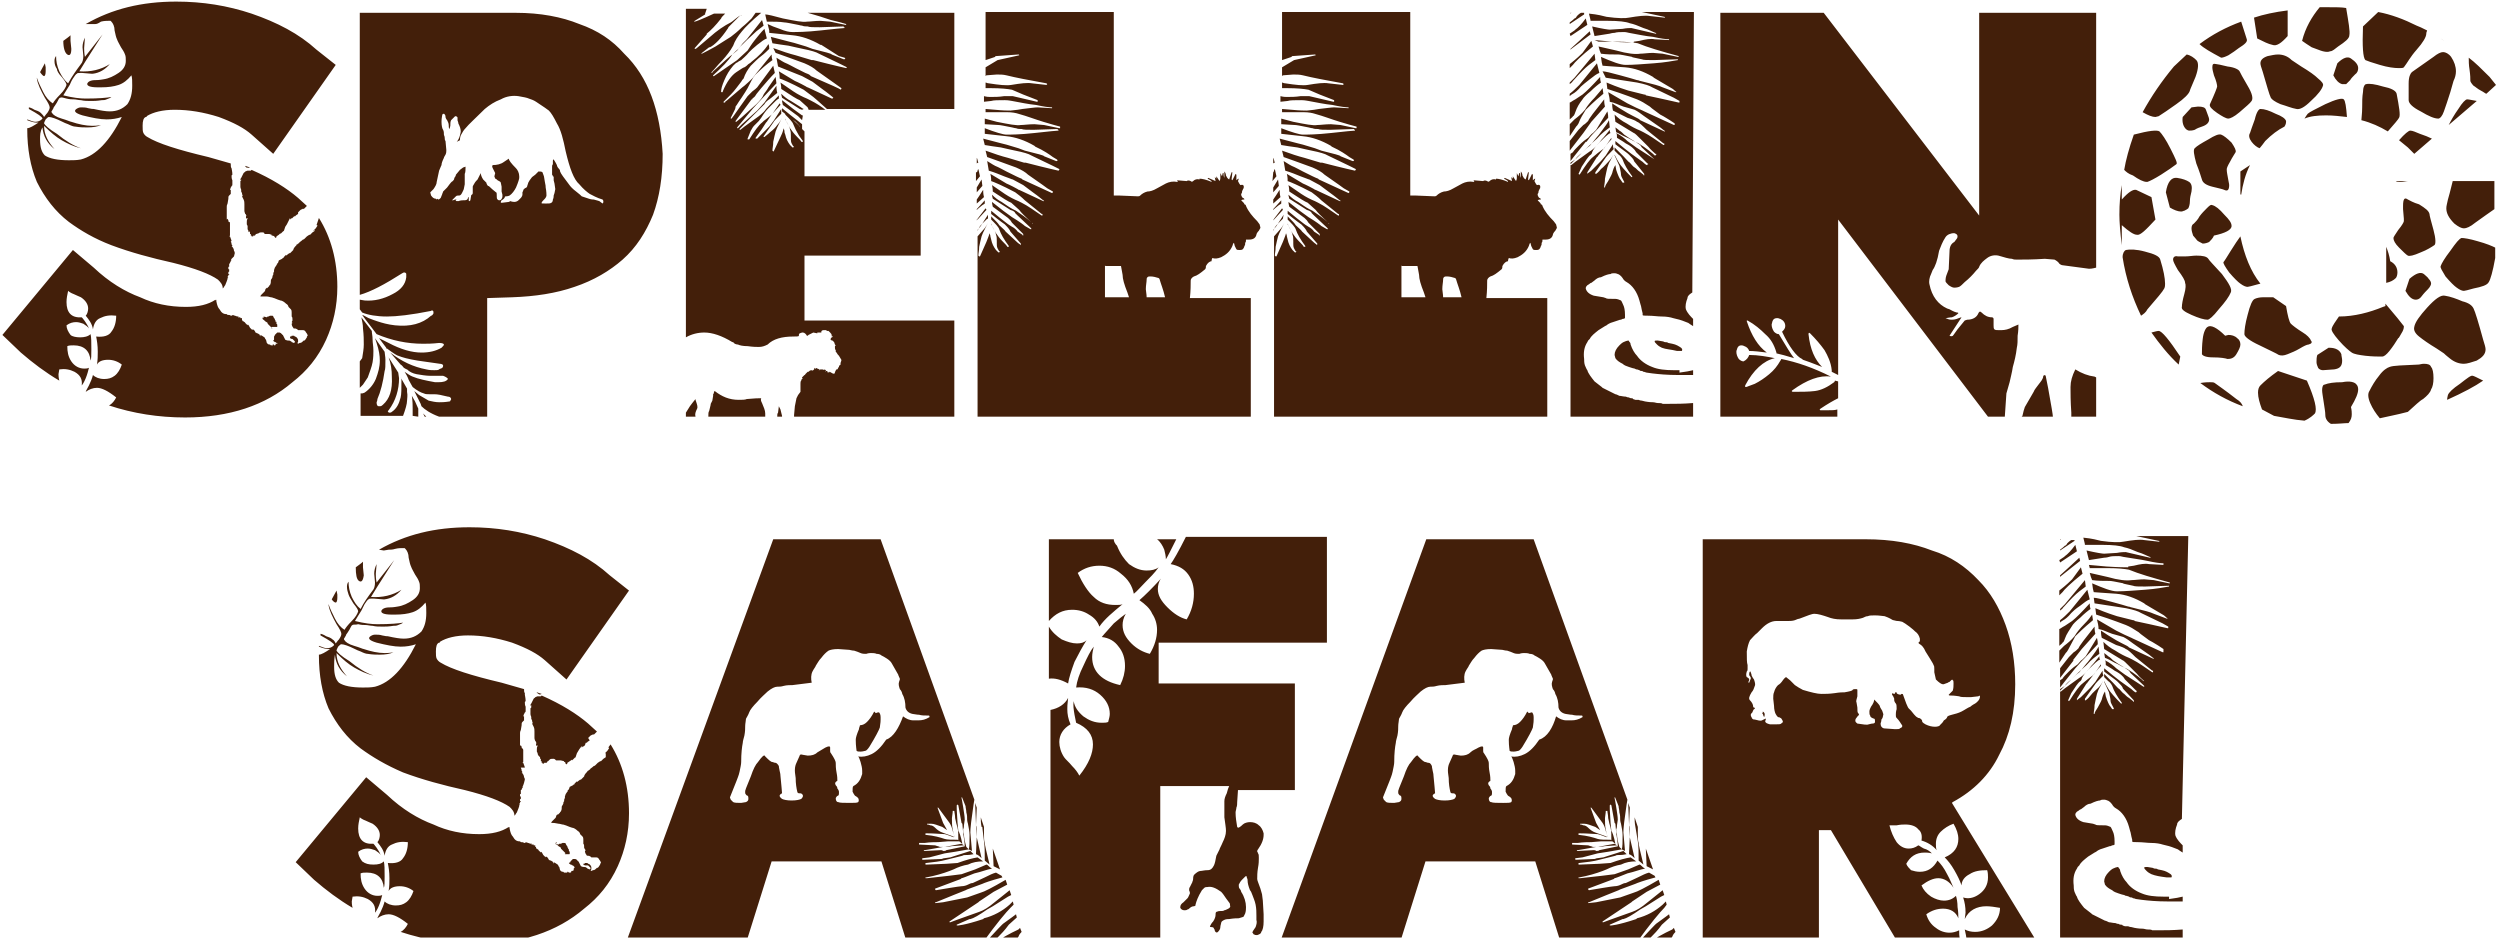 <?xml version="1.0" encoding="utf-8"?>
<!-- Generator: Adobe Illustrator 25.0.0, SVG Export Plug-In . SVG Version: 6.00 Build 0)  -->
<svg version="1.1" id="Layer_1" xmlns="http://www.w3.org/2000/svg" xmlns:xlink="http://www.w3.org/1999/xlink" x="0px" y="0px"
	 viewBox="0 0 312 117" style="enable-background:new 0 0 312 117;" xml:space="preserve">
<style type="text/css">
	.st0{fill:#431F0A;}
</style>
<path class="st0" d="M45,93.4c-1.7-1.3-3-3-4-5c-0.8-1.9-1.2-4.1-1.2-6.6v-0.1c0.3,0,0.8-0.3,1.4-0.7h-0.3c-0.2,0-0.6-0.1-1.1-0.3
	v-0.1c0.5,0.2,0.8,0.3,1,0.3c0.3,0,0.6-0.1,0.8-0.3l0.1-0.1c0-0.2-0.6-0.6-1.7-1.2v-0.2c0.1,0,0.4,0.1,0.7,0.3
	c0.3,0.1,0.6,0.2,0.8,0.4c0.2,0.1,0.3,0.3,0.4,0.5c0.1-0.1,0.2-0.3,0.4-0.5c0.2-0.3,0.3-0.5,0.3-0.7s-0.2-0.6-0.6-1.2
	c-0.5-0.9-0.9-1.7-1-2.4v-0.1c0.2,0.6,0.5,1.2,0.8,1.8c0.3,0.6,0.7,1.1,1.2,1.4c0.1-0.2,0.4-0.6,0.9-1.1s0.7-0.9,0.8-1.2
	c0-0.2-0.2-0.5-0.6-1c-0.3-0.5-0.5-0.8-0.6-1.1c-0.1-0.3-0.2-0.6-0.2-1c0-0.3,0.1-0.5,0.2-0.6c0,0.6,0.1,1.2,0.4,1.9
	c0.3,0.6,0.6,1.1,1.1,1.5c0.4-0.8,0.9-1.5,1.5-2.3c0.2-0.2,0.3-0.6,0.3-1l-0.1-1.1c0-0.4,0.1-0.8,0.3-1.2l-0.1,1.2
	c0,0.2,0,0.6,0.1,1.1l2.2-2.8l-2.1,3.3l-0.8,1.3c1.4,0.1,2.7-0.2,3.8-0.9c-0.6,0.7-1.3,1.1-2.1,1.2h-0.2l-1.2-0.1
	c-0.3,0-0.6,0-0.6,0.1c-0.1,0-0.3,0.3-0.5,0.6c-0.2,0.4-0.3,0.6-0.4,0.8c-0.4,0.6-0.6,1-0.8,1.3c1.2,0.3,2.1,0.4,2.8,0.4
	c1.6,0,2.7-0.1,3.2-0.2c-0.1,0.1-0.3,0.2-0.6,0.3c-0.2,0.1-0.4,0.1-0.6,0.1c-0.6,0.1-1,0.1-1.3,0.1c-0.5,0-0.9,0-1.3-0.1
	c-0.3,0-0.6-0.1-0.9-0.1c-0.2,0-0.5,0-0.9-0.1c-0.3,0.1-0.6,0-0.7,0.1c-0.1,0-0.2,0.2-0.4,0.6c-0.2,0.3-0.3,0.5-0.4,0.6
	c0,0.1-0.1,0.2-0.2,0.4c-0.1,0.1-0.1,0.2,0,0.3c0.1,0.2,0.5,0.5,1.2,0.7s1.1,0.4,1.2,0.4c0.9,0.3,1.8,0.5,2.6,0.5
	c0.2,0,0.6,0,1.1-0.1c-0.4,0.2-1,0.3-1.7,0.3c-0.4,0-0.9,0-1.5-0.1c-0.2,0-0.5-0.1-0.9-0.3c-0.3-0.1-0.5-0.2-0.7-0.3
	c-0.8-0.4-1.4-0.6-1.7-0.6c-0.1,0-0.2,0.1-0.4,0.3c-0.1,0.2-0.2,0.4-0.2,0.5c0.1,0.2,0.6,0.7,1.6,1.3c1.1,0.9,2.1,1.5,3,1.8
	c-0.9-0.2-1.7-0.6-2.4-1s-1.4-1-2.2-1.8c0,1.1,0.5,2,1.3,2.9c-0.9-0.7-1.4-1.6-1.5-2.7c-0.1,0.6-0.1,1.1-0.1,1.5c0,1,0.2,1.6,0.6,2
	c0.6,0.4,1.6,0.6,3,0.6c0.5,0,1,0,1.5-0.1c1.9-0.5,3.6-2.3,5.1-5.3c-0.6,0.2-1.2,0.3-1.9,0.3c-0.8,0-1.8-0.2-3-0.5
	c-1-0.3-1.2-0.6-0.6-0.9c0,0,0.2-0.1,0.4-0.1c0.3,0,0.6,0,0.9,0.1c0.4,0.1,0.6,0.1,0.7,0.1c0.9,0.2,1.5,0.3,2,0.3
	c0.9,0,1.6-0.3,2.2-0.9c0.4-0.6,0.6-1.3,0.6-2.3c0-0.6,0-1-0.1-1.3c-0.5,0.6-1,1-1.6,1.2s-1.3,0.3-2.2,0.3h-0.4
	c-1,0-1.4-0.2-1.3-0.5c0.1-0.2,0.4-0.4,1-0.4s0.9-0.1,1-0.1c0.7-0.1,1.3-0.4,1.9-0.8c0.6-0.4,0.9-0.9,0.9-1.5c0-0.3,0-0.6-0.1-0.8
	c-0.1-0.3-0.3-0.6-0.5-0.9c-0.2-0.4-0.4-0.7-0.5-1c-0.1-0.2-0.2-0.6-0.3-1.1c0-0.5-0.2-0.9-0.4-1.1c0,0,0,0-0.1-0.1h-0.1h-0.2
	c-0.2,0-0.5,0-0.9,0.1c-0.3,0.1-0.6,0.1-0.8,0.1l-0.6,0.1l-0.6-0.1c3.3-1.9,7-2.8,11.3-2.8c3.3,0,6.4,0.5,9.4,1.5
	c3.2,1.1,5.9,2.5,8.1,4.5l2.4,1.9l-7.8,11.1L68,82.4c-0.9-0.8-2.2-1.5-4.1-2.2c-1.9-0.6-3.7-0.9-5.5-0.9c-1.5,0-2.7,0.3-3.5,0.8v0.1
	h-0.1c-0.3,0.1-0.4,0.5-0.4,1.1c0,0.4,0,0.7,0.1,0.9c0.1,0.2,0.3,0.4,0.5,0.5c1.3,0.8,3.8,1.6,7.6,2.5l2.8,0.8l0,0
	c0,0.2,0,0.4,0.1,0.5v0.2c0,0.1,0.1,0.4,0.1,0.8l-0.1,0.1c0,0.2,0,0.4,0.1,0.6v0.1v0.1v0.3c0,0.1,0,0.2-0.1,0.2c0,0,0,0.1-0.1,0.2
	l-0.1,0.3h0.1v0.1v0.4l-0.2,0.2c-0.1,0.1-0.1,0.2-0.1,0.3v0.1L65,91.1c-0.1,0.2-0.1,0.3-0.1,0.4l0.1-0.1l-0.1,0.1v0.1v0.1V92v0.3
	v0.1V93v0.1L65,93l0.1,0.2c0,0.1,0,0.2,0.1,0.2c0,0,0.1,0.1,0.1,0.2v0.1v0.1v0.3v0.1v0.2v0.1v0.2v0.4l-0.1,0.1h0.1
	c0.1,0.3,0.2,0.5,0.2,0.6H65c0.1,0.2,0.1,0.3,0.1,0.4c0.1,0.1,0.1,0.2,0.1,0.2h-0.1c0.2,0.2,0.3,0.4,0.3,0.6c0,0,0.1,0.1,0.1,0.3
	l-0.1,0.4L65.3,98v0l-0.1,0.2h0.1c0,0,0,0-0.1,0.1l-0.1,0.2c0,0.1,0,0.1-0.1,0.1v0.1v0.1V99v0.1h-0.1v0.1v0.1v0.1H65v0.1v0.1v0.1
	c0,0-0.1,0-0.1,0.1v0.1c0,0,0,0,0,0.1H65v0.1h-0.1v0.1c0,0-0.1,0.1-0.1,0.2h0.1l-0.1,0.1v0.1l-0.1,0.3l-0.2,0.5c0,0-0.1,0.1-0.2,0.3
	l-0.1,0.1c0-0.5-0.3-0.8-0.6-1.1c-1-0.7-2.8-1.4-5.6-2.1c-2.7-0.6-5.3-1.3-7.7-2.2C48.2,95.5,46.5,94.5,45,93.4z M44.8,72.5
	c-0.3-0.2-0.4-0.8-0.4-1.7c0.4-0.3,0.7-0.5,0.9-0.7v0.7l0.1,1C45.3,72.5,45.1,72.7,44.8,72.5z M42.1,74.6c0,0.4-0.1,0.6-0.2,0.6
	c-0.1,0-0.3-0.1-0.5-0.4l0.6-1.1l0.1,0.5C42.1,74.2,42.1,74.6,42.1,74.6z M67.2,86.6L67.2,86.6L67.2,86.6c-0.1-0.1-0.1-0.1-0.2-0.1
	v-0.1l0.6,0.2C67.4,86.7,67.3,86.7,67.2,86.6z M73.6,92.4l-0.3,0.2c0,0.1-0.1,0.1-0.2,0.1L73,93l-0.1,0.1l-0.1,0.1v-0.1l-0.1,0.1
	c-0.1,0.1-0.1,0.1-0.1,0.1v-0.1v-0.1l-0.3,0.4L72,94l-0.1,0.3l-0.1,0.3v-0.1l-0.4,0.4v-0.1L71.1,95l-0.3,0.2v0.1l-0.1,0.1
	c0,0,0,0-0.1-0.1l-0.1-0.1h0.1l-0.1-0.1c0,0,0,0-0.1,0V95L70,94.9h-0.3h-0.1h-0.1h-0.1l-0.1-0.1c0,0-0.1-0.1-0.2-0.1H69
	c-0.2,0-0.3,0-0.4,0.1L68.4,95c-0.1,0-0.1,0-0.1,0.1l-0.1,0.1H68h-0.1v0.1h-0.1c0,0,0,0-0.1,0v-0.1h-0.1v-0.1V95c0,0,0,0-0.1,0v-0.1
	v-0.1v-0.1h-0.1v-0.1v-0.1l-0.1-0.1l-0.1-0.1l-0.1-0.2V94v-0.1V94l0,0L67,93.8v-0.2v-0.1c0-0.1,0-0.3,0.1-0.4V93L67,93.1V93
	l-0.1,0.1v-0.3l0.1-0.1h-0.1c0-0.1,0-0.2-0.1-0.2c0-0.1-0.1-0.2-0.1-0.4v-0.3v-0.1v-0.4c0-0.2,0-0.4-0.1-0.6l-0.1-0.2l-0.1-0.2v-0.1
	c0,0,0,0.1,0.1,0.1c0-0.1-0.1-0.2-0.1-0.4l-0.1-0.2v-0.2c0-0.1-0.1-0.2-0.1-0.4v-0.4v-0.1v-0.1v-0.1l0.1-0.1V88l-0.1,0.1
	c0-0.1,0-0.2,0.1-0.3l0.1-0.2l0.2-0.4l0.1-0.1c0,0,0.1,0,0.1-0.1c0.1,0,0.2-0.1,0.3-0.1h0.4l0.1-0.1c2.5,1.1,4.4,2.3,5.8,3.5l1.1,1
	c-0.2,0.2-0.4,0.4-0.4,0.4L74,91.6c0,0.1,0,0.1-0.1,0.1l-0.2,0.1l-0.1,0.1l-0.2,0.2L73.6,92.4L73.6,92.4z M76.2,92.9
	c1.5,2.4,2.3,5.3,2.3,8.6c0,2.4-0.5,4.6-1.4,6.6c-1,2.2-2.4,3.9-4.2,5.3c-3.4,2.9-7.9,4.4-13.4,4.4c-3.3,0-6.5-0.5-9.5-1.5
	c0.4-0.2,0.7-0.6,0.9-1c-1-0.8-1.8-1.2-2.4-1.2c-0.5,0-1,0.2-1.4,0.5c0-0.1,0.2-0.4,0.4-0.8s0.4-0.9,0.5-1.3
	c0.3,0.3,0.8,0.5,1.4,0.5c0.5,0,0.9-0.1,1.3-0.4c0.4-0.3,0.7-0.8,0.9-1.4c-0.5-0.4-1.1-0.6-1.7-0.6c-0.7,0-1.2,0.2-1.4,0.6
	c0.1-0.6,0.1-1.1,0.1-1.6c0-0.8-0.1-1.4-0.2-1.9c0.9,0.1,1.6-0.1,1.9-0.6c0.4-0.5,0.6-1.2,0.6-2c-0.8-0.1-1.4,0-2,0.3
	c-0.5,0.2-0.8,0.7-0.9,1.4c-0.1-0.7-0.5-1.2-0.9-1.7c0.2-0.2,0.3-0.6,0.3-0.9c0-0.5-0.3-1-0.9-1.4c-0.2-0.1-0.5-0.2-0.9-0.4
	c-0.3-0.1-0.6-0.3-0.7-0.4c-0.1,0.5-0.2,0.9-0.2,1.4c0,1.3,0.6,2,1.9,1.9c0,0,0.2,0.2,0.4,0.5s0.4,0.6,0.5,0.9
	c-0.1-0.2-0.4-0.4-0.7-0.6c-0.3-0.1-0.6-0.2-0.9-0.2c-0.4,0-0.8,0.1-1.2,0.4c0,0.4,0.2,0.8,0.5,1.2c0.4,0.3,0.8,0.4,1.4,0.4
	s1-0.1,1.3-0.4c0.1,0.4,0.1,1,0.1,1.9c0,0.7,0,1.2-0.1,1.4c-0.1-1.2-0.8-1.9-2.1-1.9c-0.3,0-0.6,0-0.8,0.1c0,0.7,0.1,1.3,0.5,1.9
	s1,0.9,1.6,0.9c0.2,0,0.4,0,0.6-0.1c-0.1,0.4-0.2,0.8-0.4,1.3s-0.4,0.8-0.5,0.9c0.1-0.8-0.2-1.3-0.9-1.7c-0.6-0.3-1.2-0.4-1.9-0.3
	l-0.1,0.6c0,0.1,0,0.4,0.1,0.8c-1.7-1-3.3-2.2-4.8-3.5l-2.3-2.2L45.7,97l2.6,2.2c1.9,1.8,3.9,3,5.8,3.7c1.7,0.8,3.6,1.2,5.7,1.2
	c1.6,0,2.8-0.3,3.7-0.9v0.1l0.1-0.1v0.2c0.1,0.5,0.2,0.8,0.4,1l0.2,0.3l0.1,0.1c0.1,0.1,0.3,0.2,0.5,0.2h0.1l0.1,0.1
	c0.2,0,0.3,0,0.4,0.1h0.1c0.1-0.1,0.2-0.1,0.4,0c0.1,0,0.2,0.1,0.4,0.1h0.1l-0.1,0.1h0.1h0.1h0.1v0.1h0.1h0.1v0.1v0.1h0.1v0.1v0.1
	H67l0.1,0.1c0,0,0.1,0,0.1,0.1l0.1,0.1l0.1,0.1l0.1,0.1v-0.1c0.1,0,0.2,0.2,0.3,0.4c0.2,0.2,0.3,0.3,0.3,0.3v-0.1
	c0.2,0,0.3,0.2,0.4,0.4l0.1,0.1v-0.1c0.1,0.1,0.1,0.1,0.1,0.1s0.1,0,0.2,0.1c0,0,0.1,0,0.1,0.1l0.1,0.2v-0.1v-0.1l0.2,0.1l0.3,0.2
	c0,0,0.1,0.1,0.1,0.2l0.1,0.1l0.1,0.4c0,0,0,0,0.1,0.1s0.2,0.1,0.3,0.1l0.1,0.1h0.2h0.2v-0.1h0.1l0.1,0.1h0.1c0.1,0,0.2,0,0.2-0.1
	v-0.1c0.1,0,0.2,0,0.3-0.1v-0.1v-0.1l0.1-0.1v-0.1c0,0-0.1-0.1-0.2-0.2h-0.1l-0.1-0.1h-0.1l-0.1-0.1c0,0-0.1,0-0.1-0.1l0.1-0.1v0.4
	v-0.1v-0.1v-0.1c0,0,0.1-0.1,0.1-0.2l0.1-0.1l0.1-0.1l0.1-0.1h0.3l0.2,0.1c0,0,0,0.1,0.1,0.1c0,0,0,0.1,0.1,0.1l0.1,0.2
	c0.1,0.2,0.2,0.4,0.2,0.4c0.2,0.1,0.3,0.1,0.4,0.1s0.2,0,0.3,0.1c0,0,0.1,0,0.1,0.1c0.1,0,0.2,0.1,0.3,0.1c0.1-0.1,0.1-0.1,0.1-0.1
	v-0.1l-0.1-0.1c-0.1-0.1-0.1-0.1-0.1-0.1l-0.1-0.1H73l-0.2-0.1v-0.1c0.1,0,0.2,0,0.2-0.1h0.2h0.1l0.1,0.1c0.1,0,0.3,0.1,0.4,0.4
	c0,0.1,0,0.1,0,0.1v0.1v0.1l-0.1,0.1l0.1,0.1l0.2-0.1c0.2,0,0.3-0.1,0.4-0.2l0.1-0.1h0.1l0.1-0.1l0.2-0.3v-0.1l0.1-0.1
	c0-0.1-0.1-0.3-0.2-0.4c-0.1-0.2-0.2-0.3-0.4-0.3h-0.6l-0.1-0.1l-0.2-0.1h-0.1c-0.1,0-0.2,0-0.2-0.1c-0.1-0.1-0.2-0.3-0.2-0.5
	l0.1-0.1L73,106l-0.1-0.2v-0.1c0-0.2,0-0.3-0.1-0.4V105v-0.1v-0.1c0-0.1,0-0.3-0.1-0.4s-0.2-0.2-0.3-0.3c0-0.1-0.1-0.3-0.3-0.4
	c-0.2-0.2-0.5-0.4-0.7-0.4l-0.3-0.1l-0.5-0.2c-0.1,0-0.2-0.1-0.4-0.1c-0.1,0-0.3-0.1-0.5-0.1c-0.1,0-0.4-0.1-0.7-0.1h-0.2
	c0,0,0-0.1,0.1-0.2l0.1-0.1c0.1-0.1,0.1-0.1,0.1-0.1l0.1-0.1l0.1-0.1c0.1-0.1,0.1-0.2,0.1-0.2c0-0.1,0.1-0.2,0.1-0.2l0.1-0.1v0.1
	l0.1-0.1l0.1-0.1l0.1-0.1v-0.1H70c0-0.1,0.1-0.2,0.1-0.4v-0.1c0-0.1,0-0.2,0.1-0.3l0.1-0.2c0-0.1,0-0.2,0.1-0.3c0-0.1,0-0.3,0.1-0.4
	v-0.2l0.1-0.3l0.2-0.3l0.1-0.1h-0.1l0.1-0.1l0.1-0.1l0.1-0.3l0.4-0.2c0,0,0,0,0.1-0.1c0.1,0,0.1,0,0.1-0.1l0.1-0.1l0.2-0.2v0.1
	l0.4-0.3h0.1c0.2-0.2,0.4-0.4,0.4-0.4c0-0.1,0.1-0.3,0.3-0.5l0.1-0.1c0-0.1,0-0.1,0.1-0.1l0.1-0.1l0.2-0.1h-0.1
	c0.1-0.1,0.3-0.2,0.5-0.4c0,0,0.1,0,0.2-0.1l-0.1,0.1l0.2-0.2c0,0,0,0,0.1-0.1l0.1-0.1l0.3-0.2H75l0.1-0.1l0.1-0.1l0.1-0.1l0.3-0.2
	v-0.1l0-0.4h-0.1c0.2-0.2,0.3-0.3,0.3-0.3l0.2-0.3v-0.1h-0.1L76.2,92.9L76.2,92.9z M73.3,96L73.3,96h-0.2H73.3z M70.8,98.5
	L70.8,98.5L70.8,98.5z M69.3,105.3l0.4,0.1l-0.1-0.1l0.1,0.1l0.1-0.1H70l0.2-0.1c0,0,0.1,0,0.2,0s0.2,0,0.2,0.1l0.1,0.2l0.1,0.1
	c0,0.1,0,0.2,0.1,0.2v0.2c0,0,0.1,0,0.1-0.1v0.1v0.2l0.1,0.1v0.1v0.1v0.1H71h-0.2h-0.2h-0.1v-0.1h0.1c-0.1-0.1-0.1-0.1-0.1-0.1
	l-0.1-0.1l-0.1-0.1l-0.1-0.1l-0.1-0.1l-0.1-0.1v-0.1c0,0-0.1-0.1-0.3-0.2l-0.1-0.1l-0.1-0.1C69.4,105.4,69.4,105.4,69.3,105.3
	c0-0.1,0-0.2,0-0.2S69.3,105.1,69.3,105.3L69.3,105.3l0.1-0.2l0.1,0.1L69.3,105.3L69.3,105.3z M126.1,113.3
	c-0.5,0.5-1.7,1.9-3.5,4.4h-9.4l-3.2-10.2H96.3l-3.2,10.2h-15l18.4-50.4h13.4l11.7,32.5l-0.1,0.6l-0.3,2.2c0,0.2-0.1,0.7-0.1,1.3
	l0.2,2.3l-0.4-0.2c0.1-0.3,0.1-0.9,0.1-1.8c0-0.4-0.1-0.9-0.2-1.4c-0.1-0.3-0.1-0.5-0.1-0.5c0-0.3,0-0.6-0.1-0.9
	c0-0.3-0.1-0.6-0.1-0.8l-0.4-1c0,0,0-0.1-0.1-0.1v0.1c0,0,0.1,0.4,0.2,1.1s0.2,1.2,0.2,1.6l-0.1,0.7c0,0.1,0,0.3-0.1,0.5
	c0,0.2,0,0.4,0.1,0.6c0,0.4,0.1,0.9,0.3,1.6l-0.2-0.1c0-0.4-0.1-0.9-0.2-1.7l-0.1-1.1l-0.1-0.1l-0.4-2.2l-0.1-0.1c0,0,0,0-0.1,0.1
	v0.5l0.1,1.7l0.1,1c0.1,0.1,0.3,0.6,0.5,1.6l-0.5-0.4c0-0.7,0-1.2-0.1-1.6c-0.1-0.3-0.2-0.7-0.3-1.2c0-0.4-0.1-0.7-0.1-0.9H119h-0.1
	c0,0,0,0.3-0.1,0.9c0,0.5,0,1,0.1,1.4c0.1,0.6,0.2,0.9,0.3,1l-0.1-0.2c0,0-0.1-0.2-0.2-0.6s-0.2-0.7-0.4-1c-0.9-1.2-1.4-1.9-1.4-1.9
	s0,0-0.1,0v-0.1v0.1l0.7,1.9l0.5,0.9l-0.6-0.4c-0.6-0.2-1-0.4-1.4-0.4c-0.1,0-0.3,0-0.4,0h-0.1v0.1c0.1,0,0.2,0,0.4,0.1
	c0.2,0,0.4,0.1,0.6,0.3c0.3,0.3,0.6,0.5,0.9,0.6l1.4,0.5c0,0,0,0,0,0.1h0.1c-0.4-0.1-0.8-0.3-1.2-0.4c-0.4,0-1.2-0.1-2.3-0.1h-0.1
	v0.1c0,0,0,0,0,0.1h0.1c1,0.1,1.7,0.3,2.3,0.5c0.3,0.1,0.9,0.1,1.6,0.1l0.3,0.2h-1.5l-1.2,0.1c-0.4,0-1,0-1.7,0.1h-0.7v0.1v0.1
	l2,0.1l0.3,0.1c0,0,0.1,0,0.3,0.1c0.1,0,0.4,0,0.6,0l2.1-0.4l0.3,0.2l-1.5,0.1c-0.5,0.1-0.9,0.1-1.1,0.1L116,106l-0.6,0.1h-0.1v0.1
	h0.1l2-0.1c0.1,0,0.2,0,0.3,0.1c0.2,0,0.3,0,0.4-0.1l2.4-0.5c0.2,0.2,0.3,0.3,0.4,0.4l-1.7,0.3l-1.3,0.2L116,107l-0.8,0.1h-0.1v0.1
	c0,0,0,0,0,0.1h0.1l2.3-0.1c0.1,0,0.2-0.1,0.4-0.1l0.7-0.1l2.5-0.8c0.2,0.2,0.3,0.3,0.4,0.4c-0.1,0-0.4,0.1-0.7,0.1
	c-0.3,0-0.6,0-0.7,0.1l-1.6,0.4l-0.4,0.1c-0.7,0.2-1.6,0.3-2.5,0.4h-0.1v0.1c0,0,0,0,0,0.1h0.1h0.1l2.4-0.1l1.4-0.1
	c1.1-0.4,1.9-0.6,2.5-0.7c0.4,0.3,0.7,0.5,0.7,0.5c-0.7,0-1.3,0.1-1.9,0.4c-0.6,0.1-1.2,0.3-1.8,0.6l-0.5,0.2
	c-0.8,0.3-1.8,0.6-2.9,0.8h-0.1v0.1h0.1h0.1l2.7-0.3l1.6-0.2l1.7-0.6l1.4-0.6c0.1,0,0.2,0.1,0.3,0.2c0.1,0.1,0.2,0.2,0.4,0.3
	c-0.6,0.1-1.3,0.4-2.2,0.6c-1,0.4-1.5,0.6-1.6,0.6l-0.1,0.1l-3.2,1.2v0.1l0.1,0.1l0.6-0.1c0.1,0,0.5-0.1,1.2-0.2s1.2-0.2,1.4-0.2
	c0.3,0,0.6-0.1,0.8-0.2s0.4-0.2,0.6-0.2c0.4-0.2,0.9-0.4,1.5-0.7c0.6-0.3,1-0.5,1.4-0.6l0.7,0.4l0.1,0.2c-1.5,0.4-2.3,0.7-2.5,0.8
	l-1.9,0.7l-0.2,0.1l-1.5,0.6c-1.5,0.6-2.2,0.9-2.2,0.9h-0.1v0.1h0.1l0.9-0.1l3-0.6l1.7-0.6c0.4-0.1,1.4-0.6,3.1-1.6l0.2,0.6
	l-1.7,0.9l-1.8,1.2l-0.1,0.1l-3.6,2.4v0.1h0.1l0.8-0.3l2.8-1c0.6-0.2,1.2-0.6,1.8-1.1l2-1.6l0.2,0.6l-0.4,0.2l-1.9,1.2l-0.7,0.4
	c-1,0.7-1.7,1.1-2.1,1.2H121l-1.6,0.7v0.1h0.2l0.6-0.1c0.5-0.1,1.3-0.3,2.5-0.7l0.1-0.1c1.2-0.3,2.3-0.9,3.2-1.7l0.4-0.4l0.1,0.4
	L126.1,113.3z M112.7,89.4c0.4,0.3,0.8,0.5,1.3,0.5h0.6c0.5,0,0.9-0.1,1.4-0.4v-0.1c0,0,0-0.1-0.1-0.1c-0.5,0-0.9,0-1.2-0.1
	c0,0-0.3,0-0.8-0.1s-0.8-0.4-0.9-0.8c0-0.6-0.1-1.2-0.4-1.7c0-0.1-0.1-0.4-0.3-0.6c-0.1-0.3-0.2-0.6-0.1-0.9l0.1-0.3
	c0-0.1,0-0.2-0.1-0.3c0-0.1-0.1-0.2-0.1-0.3l-0.8-1.4c-0.1-0.2-0.3-0.4-0.6-0.6c-0.3-0.2-0.5-0.3-0.7-0.4c-0.1-0.1-0.3-0.2-0.6-0.2
	c-0.2-0.1-0.5-0.1-0.7-0.1c-0.1,0-0.3,0-0.6,0.1c-0.2,0-0.5,0-0.7-0.1s-0.5-0.2-0.8-0.3c-0.3,0-0.5-0.1-0.6-0.1l-1.4-0.1
	c-0.6,0-1,0.1-1.2,0.2c-0.3,0.2-0.6,0.5-0.9,0.9c-0.3,0.3-0.5,0.7-0.7,1c0,0.1-0.2,0.3-0.4,0.7c-0.2,0.4-0.2,0.9-0.1,1.4l-2.4,0.3
	c-0.3,0-0.7,0-1.1,0.1c-0.3,0.1-0.6,0.1-0.8,0.1c-0.3,0-0.7,0.2-1.2,0.6c-0.3,0.3-0.8,0.7-1.3,1.3c-0.5,0.5-0.9,1-1,1.3
	s-0.3,0.6-0.4,0.8c0,0.2-0.1,0.6-0.1,0.9s0,0.7-0.1,1.2c-0.1,0.4-0.2,0.7-0.2,0.9c-0.1,0.5-0.2,1.3-0.2,2.4c0,0.3-0.1,0.7-0.2,1.2
	s-0.3,0.9-0.4,1.2l-0.8,2c0,0,0,0.1,0.1,0.3c0.1,0.1,0.2,0.2,0.3,0.3c0.2,0.1,0.5,0.1,1,0.1l0.6-0.1c0.2-0.1,0.3-0.2,0.3-0.4
	c0-0.2,0-0.3-0.1-0.4c-0.1,0-0.2-0.1-0.3-0.3c0-0.1,0-0.2,0-0.3c0.1-0.4,0.4-1,0.7-1.8c0.3-0.9,0.6-1.5,0.9-1.8
	c0.5-0.7,0.8-1,0.9-0.7c0.4,0.4,0.7,0.7,0.9,0.7c0.1,0,0.2,0.1,0.4,0.1c0.1,0,0.3,0.2,0.4,0.4c0,0.2,0.1,0.5,0.1,0.6
	s0.1,0.3,0.1,0.6c0.1,1.2,0.2,1.9,0.2,2.2c-0.4,0.2-0.4,0.4,0,0.7c0.2,0.1,0.6,0.2,1.2,0.2s1-0.1,1.2-0.2c0.2-0.2,0.3-0.4,0.1-0.6
	C100,99,99.9,99,99.7,99c-0.1,0-0.2-0.1-0.2-0.2c-0.1-0.4-0.2-1-0.2-1.7c-0.1-0.6-0.1-0.9-0.1-0.9v-0.1c0-0.4,0.1-0.7,0.2-0.9
	l0.4-0.9c0-0.1,0.1-0.2,0.4-0.1l0.6,0.1c0.5,0,0.9-0.1,1.2-0.4c0.3-0.2,0.7-0.4,1-0.6c0.4-0.2,0.6-0.2,0.6,0c0,0.1,0,0.2,0,0.4
	c0,0.1,0,0.2,0.1,0.3c0.4,0.6,0.6,1,0.6,1.2c0,0.3,0,0.7,0.1,1.2s0.1,0.8,0.1,1c0,0,0,0.1-0.1,0.1l-0.1,0.1c-0.1,0.1-0.1,0.2,0,0.4
	c0.1,0.1,0.2,0.2,0.2,0.4c0.1,0.1,0.2,0.3,0.2,0.4c0,0,0,0.1,0,0.2s0,0.2-0.1,0.3c-0.1,0-0.2,0.1-0.3,0.3c0,0.3,0.1,0.5,0.3,0.5
	c0.2,0.1,0.7,0.1,1.5,0.1c0.5,0,0.9,0,1-0.1s0.1-0.3,0-0.5c-0.1-0.1-0.2-0.2-0.4-0.3c-0.1-0.1-0.2-0.3-0.3-0.5c0-0.4,0-0.6,0.1-0.7
	c0.6-0.3,0.9-0.8,1.1-1.5v-0.4c0-0.4-0.1-0.7-0.2-1.1c-0.1-0.3-0.2-0.6-0.3-0.7c0.5,0.1,1.1,0,1.7-0.3s1.2-0.9,1.8-1.8
	C111.5,92,112.2,90.8,112.7,89.4z M109.7,88.9c0.1,0.1,0.2,0.3,0.2,0.6v0.3c0,0.1,0,0.4-0.1,1c-0.1,0.3-0.5,1.1-1.3,2.4
	c-0.2,0.3-0.4,0.5-0.5,0.5s-0.3,0.1-0.6,0.1c-0.2,0-0.4,0-0.5-0.1c0-0.1-0.1-0.6-0.1-1.3v-0.1c0-0.2,0.1-0.6,0.4-1.3
	c0-0.2,0.1-0.3,0.1-0.4s0.1-0.1,0.1-0.1c0.2,0,0.5-0.1,0.8-0.4s0.6-0.7,0.9-1.3c0,0,0.1,0.1,0.2,0.2
	C109.5,88.9,109.6,88.9,109.7,88.9z M122.5,107.1c-0.2-0.2-0.4-0.4-0.7-0.5l0.1-2.2c0-0.8,0-1.2-0.1-1.4v-0.2l-0.1-2.6l0.2,0.6
	l-0.1,2.3l0.1,1.4L122.5,107.1z M122.5,103.2c-0.1-0.5-0.1-0.9-0.1-1.2l0.4,1.2v0.5v0.3c0,0.5,0,0.9,0.1,1.2c0,0.2,0.2,1.1,0.6,2.7
	l-0.6-0.5c0-1,0-1.8-0.1-2.4l-0.2-1.7v-0.1H122.5z M124,108.1l-0.1-2.2l0.9,2.6L124,108.1z M125.9,115.4c-0.5,0.7-1,1.2-1.3,1.5
	s-0.6,0.5-0.6,0.6l-0.3,0.2h-0.8c1.4-1.5,2.2-2.4,2.4-2.5l1.1-0.8l0.4-0.3l0.1,0.4L125.9,115.4z M127.5,116.3
	c-0.1,0.1-0.3,0.3-0.4,0.6c-0.1,0.1-0.2,0.3-0.4,0.4c-0.1,0.1-0.2,0.3-0.3,0.4H124c1-0.6,2-1.2,3.1-1.7l0.2-0.2L127.5,116.3
	L127.5,116.3z M128,117.6L128,117.6l-0.8,0.1l0.6-0.5L128,117.6z M137.2,78.2c-0.2-0.6-0.6-1.1-1.3-1.5c-0.6-0.4-1.3-0.6-2.1-0.6
	c-1.2,0-2.1,0.5-2.9,1.4V67.3h8.1c0,0,0,0.2,0.1,0.4c0.1,0.2,0.2,0.3,0.3,0.4c0.4,1,0.9,1.7,1.5,2.3c0.7,0.5,1.4,0.8,2.2,0.8
	c0.6,0,1.1-0.1,1.5-0.4c-0.5,0.7-1.1,1.3-1.7,1.9c-0.6,0.6-1,1.1-1.4,1.4c-0.2-1-0.7-1.8-1.6-2.5c-0.8-0.7-1.7-1-2.7-1
	s-1.9,0.3-2.7,0.9c0.6,1.3,1.3,2.4,2,3c0.7,0.7,1.6,1,2.7,1c0.4,0,0.7,0,0.9-0.1C138.9,76.4,137.9,77.2,137.2,78.2z M144.6,80.6v4.7
	h17v13.3h-7.1l-0.1,1.5c0,0.2,0,0.5-0.1,0.7c0,0.2-0.1,0.4-0.1,0.6c0,0.6,0.1,1.2,0.2,1.8c0.1,0.1,0.1,0.1,0.1,0.1
	c0.1,0,0.3-0.1,0.6-0.4c0.2-0.2,0.6-0.3,0.9-0.3c0.4,0,0.8,0.1,1.1,0.4c0.3,0.2,0.5,0.6,0.6,1v0.2c0,0.5-0.2,1.1-0.7,1.8
	c-0.1,0.1-0.1,0.2-0.1,0.3c0.1,0.1,0.1,0.2,0.1,0.2c0.1,0.1,0.1,0.3,0.1,0.5v0.2c0,0.2,0,0.6-0.1,1.1c-0.1,0.6-0.1,1-0.1,1.4
	c0,0.2,0.2,0.6,0.4,1.2l0.2,0.7l0.1,0.8l0.1,1.7v0.9c0,0.6-0.1,1.1-0.3,1.3c0,0.2-0.2,0.3-0.5,0.4c-0.2,0-0.3,0-0.4-0.1
	c-0.1,0-0.1,0-0.1-0.1l-0.1-0.1c0-0.1,0.1-0.3,0.4-0.7c0.1-0.3,0.2-0.6,0.1-0.9v-0.5c0-0.4,0-0.9-0.1-1.4s-0.3-0.9-0.4-1.2
	c-0.1-0.3-0.2-0.5-0.3-0.6c-0.2-0.5-0.3-0.9-0.3-1.2c0-0.1,0-0.2-0.1-0.4c0-0.2-0.1-0.2-0.2-0.1c0,0-0.2,0.2-0.4,0.4
	c-0.2,0.2-0.3,0.4-0.4,0.6v0.1c0,0.1,0,0.3,0.1,0.4s0.2,0.3,0.2,0.4c0.4,0.6,0.6,1.3,0.6,1.9c0,0.2,0,0.5-0.1,0.8l-0.2,0.4
	c0,0-0.2,0.1-0.6,0.2c-0.2,0-0.6,0-1.2,0.1c-0.1,0-0.4,0-0.6,0.1c-0.2,0.1-0.4,0.2-0.4,0.4c0,0.1-0.1,0.3-0.1,0.5s-0.1,0.4-0.3,0.6
	c-0.1,0.1-0.2,0.1-0.3,0c0,0-0.1-0.1-0.1-0.2s-0.1-0.2-0.1-0.2c0-0.1-0.1-0.2-0.3-0.2c-0.1,0-0.2,0-0.2-0.1c0.1-0.2,0.2-0.4,0.4-0.6
	c0.2-0.3,0.3-0.6,0.3-0.8c0-0.2,0-0.3,0.1-0.4c0.1,0,0.2-0.1,0.4-0.1c0.3,0,0.5,0,0.6-0.1c0.1,0,0.3-0.1,0.5-0.2s0.3-0.3,0.2-0.4
	v-0.2c-0.1-0.2-0.3-0.4-0.5-0.7c-0.2-0.3-0.4-0.6-0.6-0.8c-0.7-0.5-1.2-0.7-1.7-0.6c-0.1,0-0.3,0-0.4,0.1c-0.2,0.2-0.3,0.3-0.3,0.3
	c-0.5,0.8-0.7,1.4-0.8,1.8v0.1c-0.1,0.1-0.2,0.1-0.2,0.1c-0.2,0-0.4,0.1-0.6,0.3c0,0-0.1,0.1-0.2,0.1c0,0-0.1,0.1-0.3,0.1h-0.1
	c-0.2,0-0.4-0.1-0.5-0.3v-0.1c0-0.2,0.1-0.4,0.4-0.6l0.5-0.5c0.1-0.1,0.2-0.4,0.3-0.6c0-0.1,0-0.2-0.1-0.4c0-0.1,0-0.3,0.1-0.4
	l0.3-0.6c0-0.1,0.1-0.2,0.1-0.4c0-0.1,0-0.3,0.1-0.5c0.3-0.3,0.6-0.5,0.8-0.5s0.5-0.1,0.9-0.1s0.6-0.2,0.8-0.6
	c0.1-0.2,0.2-0.6,0.3-1.2l0.4-0.8c0-0.1,0.2-0.4,0.4-0.9c0.2-0.4,0.4-0.9,0.4-1.4c0-0.4-0.1-0.9-0.2-1.7c0-0.8,0-1.4,0-2
	c0-0.3,0.1-0.6,0.3-1c0.1-0.4,0.2-0.7,0.3-0.9h-8.6v19.2h-13.7V88.6c1-0.2,1.8-0.7,2.2-1.5c-0.1,0.8-0.1,1.2-0.1,1.4
	c0,0.6,0.1,1.2,0.4,1.9c-0.9,0.5-1.4,1.3-1.4,2.2c0,0.6,0.2,1.3,0.6,1.9c0.2,0.3,0.6,0.6,1,1.1c0.4,0.4,0.7,0.8,0.9,1.2
	c1.2-1.5,1.7-2.8,1.7-3.9c0-1.2-0.7-2.1-2.1-2.7c0-0.1-0.1-0.4-0.2-1c-0.1-0.6-0.2-1.2-0.1-1.7c0.1,0.7,0.5,1.3,1.2,1.9
	c0.7,0.5,1.4,0.8,2.3,0.8c0.3,0,0.6,0,0.8-0.1c0.1-0.4,0.2-0.7,0.2-1c0-0.9-0.4-1.7-1.2-2.4c-0.8-0.7-1.8-1-3-0.9
	c0.1-0.8,0.4-1.7,0.9-2.7c0.5-1.1,0.9-1.9,1.3-2.4c-0.1,0.4-0.2,0.9-0.2,1.3c0,1.8,1.2,3,3.5,3.5c0.4-0.8,0.6-1.6,0.6-2.4
	c0-1-0.3-1.8-0.8-2.4c-0.5-0.7-1.2-1.1-2.1-1.2c0.4-0.5,0.9-1,1.5-1.7c0.7-0.6,1.2-1,1.5-1.2c-0.3,0.5-0.4,1-0.4,1.4
	c0,0.9,0.4,1.6,1.1,2.3c0.7,0.7,1.5,1.1,2.3,1.3c0.6-1,0.9-2,0.9-3c0-0.7-0.2-1.4-0.6-2c-0.3-0.7-0.9-1.2-1.6-1.7
	c0.7-0.6,1.6-1.5,2.7-2.7c-0.3,0.4-0.4,0.9-0.4,1.3c0,0.8,0.4,1.5,1.2,2.3s1.6,1.3,2.4,1.5c0.6-1,0.9-2.1,0.9-3.2
	c0-0.9-0.2-1.7-0.7-2.4s-1.2-1.1-2.2-1.3c0.3-0.4,1-1.6,1.9-3.4h17.6v13.2h-21V80.6z M145.5,69.8c0-0.4-0.1-0.8-0.2-1.2
	c-0.2-0.5-0.5-1-0.9-1.3h2.4C146.1,68.7,145.7,69.5,145.5,69.8z M133.3,85.3c-0.9-0.5-1.7-0.7-2.4-0.6v-6.5c0.4,0.7,1,1.2,1.6,1.6
	c0.7,0.3,1.3,0.5,1.9,0.5c0.5,0,0.9-0.1,1.2-0.4c-0.5,0.8-1,1.7-1.5,2.7C133.7,83.7,133.4,84.6,133.3,85.3z M207.7,113.3
	c-0.5,0.5-1.7,1.9-3.5,4.4h-9.4l-3.2-10.2h-13.7l-3.2,10.2h-15L178,67.3h13.4l11.7,32.5l-0.1,0.6l-0.3,2.2c0,0.2-0.1,0.7-0.1,1.3
	l0.2,2.3l-0.4-0.2c0.1-0.3,0.1-0.9,0.1-1.8c0-0.4-0.1-0.9-0.2-1.4c-0.1-0.3-0.1-0.5-0.1-0.5c0-0.3,0-0.6-0.1-0.9
	c0-0.3-0.1-0.6-0.1-0.8l-0.4-1c0,0,0-0.1-0.1-0.1v0.1c0,0,0.1,0.4,0.2,1.1c0.1,0.7,0.2,1.2,0.2,1.6l-0.1,0.7c0,0.1,0,0.3-0.1,0.5
	c0,0.2,0,0.4,0.1,0.6c0,0.4,0.1,0.9,0.3,1.6l-0.2-0.1c0-0.4-0.1-0.9-0.2-1.7l-0.1-1.1l-0.1-0.1l-0.4-2.2l-0.1-0.1c0,0,0,0-0.1,0.1
	v0.5l0.1,1.7l0.1,1c0.1,0.1,0.3,0.6,0.5,1.6l-0.5-0.4c0-0.7,0-1.2-0.1-1.6c-0.1-0.3-0.2-0.7-0.3-1.2c0-0.4-0.1-0.7-0.1-0.9h-0.1
	h-0.1c0,0,0,0.3-0.1,0.9c0,0.5,0,1,0.1,1.4c0.1,0.6,0.2,0.9,0.3,1l-0.1-0.2c0,0-0.1-0.2-0.2-0.6c-0.1-0.4-0.2-0.7-0.4-1
	c-0.9-1.2-1.4-1.9-1.4-1.9s0,0-0.1,0v-0.1v0.1l0.7,1.9l0.5,0.9l-0.6-0.4c-0.6-0.2-1-0.4-1.4-0.4c-0.1,0-0.3,0-0.4,0h-0.1v0.1
	c0.1,0,0.2,0,0.4,0.1c0.2,0,0.4,0.1,0.6,0.3c0.3,0.3,0.6,0.5,0.9,0.6l1.4,0.5c0,0,0,0,0,0.1h0.1c-0.4-0.1-0.8-0.3-1.2-0.4
	c-0.4,0-1.2-0.1-2.3-0.1H197v0.1c0,0,0,0,0,0.1h0.1c1,0.1,1.7,0.3,2.3,0.5c0.3,0.1,0.9,0.1,1.6,0.1l0.3,0.2h-1.5l-1.2,0.1
	c-0.4,0-1,0-1.7,0.1h-0.7v0.1v0.1l2,0.1l0.3,0.1c0,0,0.1,0,0.3,0.1c0.1,0,0.4,0,0.6,0l2.1-0.4l0.3,0.2l-1.5,0.1
	c-0.5,0.1-0.9,0.1-1.1,0.1l-1.7,0.3l-0.6,0.1h-0.1v0.1h0.1l2-0.1c0.1,0,0.2,0,0.3,0.1c0.2,0,0.3,0,0.4-0.1l2.4-0.5
	c0.2,0.2,0.3,0.3,0.4,0.4l-1.7,0.3l-1.3,0.2l-1.9,0.5l-0.8,0.1h-0.1v0.1c0,0,0,0,0,0.1h0.1l2.3-0.1c0.1,0,0.2-0.1,0.4-0.1l0.7-0.1
	l2.5-0.8c0.2,0.2,0.3,0.3,0.4,0.4c-0.1,0-0.4,0.1-0.7,0.1s-0.6,0-0.7,0.1l-1.6,0.4l-0.4,0.1c-0.7,0.2-1.6,0.3-2.5,0.4H197v0.1
	c0,0,0,0,0,0.1h0.1h0.1l2.4-0.1l1.4-0.1c1.1-0.4,1.9-0.6,2.5-0.7c0.4,0.3,0.7,0.5,0.7,0.5c-0.7,0-1.3,0.1-1.9,0.4
	c-0.6,0.1-1.2,0.3-1.8,0.6l-0.5,0.2c-0.8,0.3-1.8,0.6-2.9,0.8H197v0.1h0.1h0.1l2.7-0.3l1.6-0.2l1.7-0.6l1.4-0.6
	c0.1,0,0.2,0.1,0.3,0.2s0.2,0.2,0.4,0.3c-0.6,0.1-1.3,0.4-2.2,0.6c-1,0.4-1.5,0.6-1.6,0.6l-0.1,0.1l-3.2,1.2v0.1l0.1,0.1l0.6-0.1
	c0.1,0,0.5-0.1,1.2-0.2s1.2-0.2,1.4-0.2c0.3,0,0.6-0.1,0.8-0.2s0.4-0.2,0.6-0.2c0.4-0.2,0.9-0.4,1.5-0.7c0.6-0.3,1-0.5,1.4-0.6
	l0.7,0.4l0.1,0.2c-1.5,0.4-2.3,0.7-2.5,0.8l-1.9,0.7l-0.2,0.1l-1.5,0.6c-1.5,0.6-2.2,0.9-2.2,0.9h-0.1v0.1h0.1l0.9-0.1l3-0.6
	l1.7-0.6c0.4-0.1,1.4-0.6,3.1-1.6l0.2,0.6l-1.7,0.9l-1.8,1.2l-0.1,0.1L200,115v0.1h0.1l0.8-0.3l2.8-1c0.6-0.2,1.2-0.6,1.8-1.1l2-1.6
	l0.2,0.6l-0.4,0.2l-1.9,1.2l-0.7,0.4c-1,0.7-1.7,1.1-2.1,1.2h-0.1l-1.6,0.7v0.1h0.2l0.6-0.1c0.5-0.1,1.3-0.3,2.5-0.7l0.1-0.1
	c1.2-0.3,2.3-0.9,3.2-1.7l0.4-0.4l0.1,0.4L207.7,113.3z M194.2,89.4c0.4,0.3,0.8,0.5,1.3,0.5h0.6c0.5,0,0.9-0.1,1.4-0.4v-0.1
	c0,0,0-0.1-0.1-0.1c-0.5,0-0.9,0-1.2-0.1c0,0-0.3,0-0.8-0.1s-0.8-0.4-0.9-0.8c0-0.6-0.1-1.2-0.4-1.7c0-0.1-0.1-0.4-0.3-0.6
	c-0.1-0.3-0.2-0.6-0.1-0.9l0.1-0.3c0-0.1,0-0.2-0.1-0.3c0-0.1-0.1-0.2-0.1-0.3l-0.8-1.4c-0.1-0.2-0.3-0.4-0.6-0.6s-0.5-0.3-0.7-0.4
	c-0.1-0.1-0.3-0.2-0.6-0.2c-0.2-0.1-0.5-0.1-0.7-0.1c-0.1,0-0.3,0-0.6,0.1c-0.2,0-0.5,0-0.7-0.1s-0.5-0.2-0.8-0.3
	c-0.3,0-0.5-0.1-0.6-0.1l-1.4-0.1c-0.6,0-1,0.1-1.2,0.2c-0.3,0.2-0.6,0.5-0.9,0.9c-0.3,0.3-0.5,0.7-0.7,1c0,0.1-0.2,0.3-0.4,0.7
	c-0.2,0.4-0.2,0.9-0.1,1.4l-2.4,0.3c-0.3,0-0.7,0-1.1,0.1c-0.3,0.1-0.6,0.1-0.8,0.1c-0.3,0-0.7,0.2-1.2,0.6
	c-0.3,0.3-0.8,0.7-1.3,1.3c-0.5,0.5-0.9,1-1,1.3s-0.3,0.6-0.4,0.8c0,0.2-0.1,0.6-0.1,0.9s0,0.7-0.1,1.2c-0.1,0.4-0.2,0.7-0.2,0.9
	c-0.1,0.5-0.2,1.3-0.2,2.4c0,0.3-0.1,0.7-0.2,1.2c-0.1,0.5-0.3,0.9-0.4,1.2l-0.8,2c0,0,0,0.1,0.1,0.3c0.1,0.1,0.2,0.2,0.3,0.3
	c0.2,0.1,0.5,0.1,1,0.1l0.6-0.1c0.2-0.1,0.3-0.2,0.3-0.4c0-0.2,0-0.3-0.1-0.4c-0.1,0-0.2-0.1-0.3-0.3c0-0.1,0-0.2,0-0.3
	c0.1-0.4,0.4-1,0.7-1.8c0.3-0.9,0.6-1.5,0.9-1.8c0.5-0.7,0.8-1,0.9-0.7c0.4,0.4,0.7,0.7,0.9,0.7c0.1,0,0.2,0.1,0.4,0.1
	s0.3,0.2,0.4,0.4c0,0.2,0.1,0.5,0.1,0.6s0.1,0.3,0.1,0.6c0.1,1.2,0.2,1.9,0.2,2.2c-0.4,0.2-0.4,0.4,0,0.7c0.2,0.1,0.6,0.2,1.2,0.2
	c0.6,0,1-0.1,1.2-0.2c0.2-0.2,0.3-0.4,0.1-0.6c-0.1-0.1-0.2-0.1-0.4-0.1c-0.1,0-0.2-0.1-0.2-0.2c-0.1-0.4-0.2-1-0.2-1.7
	c-0.1-0.6-0.1-0.9-0.1-0.9v-0.1c0-0.4,0.1-0.7,0.2-0.9l0.4-0.9c0-0.1,0.1-0.2,0.4-0.1l0.6,0.1c0.5,0,0.9-0.1,1.2-0.4s0.7-0.4,1-0.6
	c0.4-0.2,0.6-0.2,0.6,0c0,0.1,0,0.2,0,0.4c0,0.1,0,0.2,0.1,0.3c0.4,0.6,0.6,1,0.6,1.2c0,0.3,0,0.7,0.1,1.2s0.1,0.8,0.1,1
	c0,0,0,0.1-0.1,0.1l-0.1,0.1c-0.1,0.1-0.1,0.2,0,0.4c0.1,0.1,0.2,0.2,0.2,0.4c0.1,0.1,0.2,0.3,0.2,0.4c0,0,0,0.1,0,0.2
	s0,0.2-0.1,0.3c-0.1,0-0.2,0.1-0.3,0.3c0,0.3,0.1,0.5,0.3,0.5c0.2,0.1,0.7,0.1,1.5,0.1c0.5,0,0.9,0,1-0.1s0.1-0.3,0-0.5
	c-0.1-0.1-0.2-0.2-0.4-0.3c-0.1-0.1-0.2-0.3-0.3-0.5c0-0.4,0-0.6,0.1-0.7c0.6-0.3,0.9-0.8,1.1-1.5v-0.4c0-0.4-0.1-0.7-0.2-1.1
	c-0.1-0.3-0.2-0.6-0.3-0.7c0.5,0.1,1.1,0,1.7-0.3c0.6-0.3,1.2-0.9,1.8-1.8C193.1,92,193.8,90.8,194.2,89.4z M191.2,88.9
	c0.1,0.1,0.2,0.3,0.2,0.6v0.3c0,0.1,0,0.4-0.1,1c-0.1,0.3-0.5,1.1-1.3,2.4c-0.2,0.3-0.4,0.5-0.5,0.5s-0.3,0.1-0.6,0.1
	c-0.2,0-0.4,0-0.5-0.1c0-0.1-0.1-0.6-0.1-1.3v-0.1c0-0.2,0.1-0.6,0.4-1.3c0-0.2,0.1-0.3,0.1-0.4s0.1-0.1,0.1-0.1
	c0.2,0,0.5-0.1,0.8-0.4s0.6-0.7,0.9-1.3c0,0,0.1,0.1,0.2,0.2C191.1,88.9,191.2,88.9,191.2,88.9z M204,107.1
	c-0.2-0.2-0.4-0.4-0.7-0.5l0.1-2.2c0-0.8,0-1.2-0.1-1.4v-0.2l-0.1-2.6l0.2,0.6l-0.1,2.3l0.1,1.4L204,107.1z M204.1,103.2
	c-0.1-0.5-0.1-0.9-0.1-1.2l0.4,1.2v0.5v0.3c0,0.5,0,0.9,0.1,1.2c0,0.2,0.2,1.1,0.6,2.7l-0.6-0.5c0-1,0-1.8-0.1-2.4L204.1,103.2
	L204.1,103.2L204.1,103.2z M205.5,108.1l-0.1-2.2l0.9,2.6L205.5,108.1z M207.4,115.4c-0.5,0.7-1,1.2-1.3,1.5s-0.6,0.5-0.6,0.6
	l-0.3,0.2h-0.8c1.4-1.5,2.2-2.4,2.4-2.5l1.1-0.8l0.4-0.3l0.1,0.4L207.4,115.4z M209.1,116.3c-0.1,0.1-0.3,0.3-0.4,0.6
	c-0.1,0.1-0.2,0.3-0.4,0.4c-0.1,0.1-0.2,0.3-0.3,0.4h-2.4c1-0.6,2-1.2,3.1-1.7l0.2-0.2L209.1,116.3L209.1,116.3z M209.6,117.6
	L209.6,117.6l-0.8,0.1l0.6-0.5L209.6,117.6z M244.2,117.7c-0.4-0.2-0.8-0.4-1.2-0.4c-0.5,0-1,0.1-1.5,0.4h-4.6l-8.4-14.1H227v14.1
	h-14.5V67.3h20.3c3.3,0,6,0.5,8.3,1.4c2.3,0.7,4.2,2,5.8,3.7c1.5,1.5,2.6,3.4,3.4,5.6c0.8,2.2,1.2,4.7,1.2,7.4c0,3.5-0.7,6.4-2,8.8
	c-1.2,2.5-3.2,4.5-5.8,5.9l-0.1,0.1l10.7,17.5h-4.2c0-0.1,0-0.2-0.1-0.3c0,0-0.3-0.1-0.6-0.1c-0.6-0.1-1-0.1-1.2-0.1
	c-0.7,0-1.3,0.2-1.7,0.5h-1c-0.1-0.8-0.2-1.3-0.3-1.7c0.4,0.2,0.8,0.3,1.3,0.3c0.8,0,1.5-0.3,2.1-0.8c0.6-0.6,1-1.3,1-2.2
	c-0.6-0.1-1.2-0.2-1.7-0.2c-1.2,0-2.2,0.5-2.7,1.6l0.1-0.8c0-0.7-0.1-1.3-0.3-1.9c0.6,0.2,1.3,0.1,2-0.4s1.1-1.2,1.1-2.1
	c0-0.2,0-0.6-0.1-0.9c-0.9,0-1.6,0.1-2.2,0.5c-0.6,0.3-1,0.8-1,1.4c-0.2-0.6-0.5-1.2-0.9-1.9c-0.4-0.7-0.8-1.2-1.2-1.6
	c1.2-0.5,1.7-1.3,1.7-2.3c0-0.6-0.2-1.2-0.6-1.9c-0.6,0.2-1.2,0.6-1.6,1c-0.4,0.4-0.6,0.9-0.6,1.5c0,0.3,0,0.6,0.1,0.8
	c-0.5-0.6-1.2-1-1.9-1.2c0.1-0.6,0-1.1-0.4-1.4c-0.3-0.4-0.9-0.6-1.6-0.6c-0.3,0-0.6,0-1.1,0.1c-0.4,0-0.7,0-0.9,0
	c0.2,0.8,0.5,1.5,0.9,2.1c0.4,0.5,0.9,0.8,1.5,0.8c0.4,0,0.8-0.1,1.2-0.4c0.1,0,0.3,0.2,0.7,0.4c0.4,0.1,0.7,0.3,1,0.6
	c-0.4-0.1-0.7-0.1-0.9-0.1c-1.1,0-1.8,0.5-2.3,1.4c0.1,0.3,0.4,0.6,0.6,0.8c0.3,0.1,0.7,0.2,1.1,0.2c1,0,1.7-0.5,2.2-1.4
	c0.4,0.4,0.8,0.9,1.2,1.7c0.4,0.7,0.6,1.3,0.8,1.7c-0.5-0.8-1.2-1.2-1.9-1.2c-0.6,0-1.3,0.3-2.1,0.9c0.2,0.5,0.6,1,1.2,1.4
	c0.5,0.3,1.1,0.5,1.6,0.5c0.6,0,1.1-0.2,1.5-0.6c0.1,0.3,0.2,0.8,0.2,1.4c0.1,0.6,0.1,1.1,0.1,1.4c-0.3-0.8-1-1.2-1.9-1.2
	c-0.7,0-1.4,0.2-2.1,0.7c0.2,0.7,0.6,1.3,1.2,1.7c0.5,0.4,1.1,0.6,1.7,0.6c0.4,0,0.8-0.1,1.2-0.3c0,0.4,0,0.7,0.1,1.1
	c0,0.3,0.1,0.6,0.1,0.8h-0.5V117.7z M234.7,90.3c0,0.3,0.1,0.5,0.4,0.6l1.4,0.1c0.3,0,0.6,0,0.6-0.1c0.3-0.1,0.4-0.3,0.2-0.5
	c-0.3-0.5-0.5-0.7-0.6-0.8c-0.1-0.1-0.1-0.2-0.1-0.4c0-0.1,0-0.4,0.1-0.7c0-0.3,0-0.6-0.1-0.7s-0.2-0.3-0.2-0.4c0-0.2,0-0.3-0.1-0.4
	c0,0,0-0.1-0.1-0.2s-0.1-0.2,0-0.3c0,0,0.1,0,0.1,0.1c0.1,0,0.2,0,0.2-0.1s0-0.1,0.1-0.1h0.1v0.1c0,0,0,0,0.1,0.1
	c0,0,0.2,0.1,0.4,0.1l0.1-0.1c0.1,0,0.2,0,0.2,0.1l0.4,1.1c0.1,0.2,0.2,0.5,0.3,0.6s0.2,0.2,0.3,0.3c0.3,0.4,0.5,0.6,0.6,0.7
	c0,0,0.1,0.1,0.3,0.2c0.2,0,0.3,0.1,0.4,0.2c0,0,0.1,0.1,0.1,0.3c0.1,0.1,0.2,0.2,0.4,0.3c0.4,0.2,0.8,0.3,1.2,0.3
	c0.3,0,0.6-0.1,0.6-0.2c0.1-0.1,0.2-0.2,0.2-0.2c0.1-0.1,0.2-0.2,0.3-0.4c0.2-0.1,0.4-0.3,0.4-0.4s0.2-0.2,0.6-0.3
	c0.4-0.1,0.8-0.2,1.2-0.4c0.4-0.2,0.8-0.5,1.1-0.6c0,0,0.2-0.2,0.6-0.4c0.3-0.2,0.6-0.5,0.6-0.9c0-0.1-0.1-0.1-0.2,0L246,87h-0.6
	c-0.4,0-0.7,0-0.9-0.1c-0.1,0-0.5-0.1-1.1-0.1c-0.1,0-0.2,0-0.2-0.1c0.3-0.3,0.5-0.5,0.5-0.5c0.1-0.3,0.1-0.6,0.1-0.9
	c0-0.2,0-0.4-0.1-0.4c0-0.1-0.1-0.1-0.2,0c0,0-0.1,0.1-0.2,0.2c-0.1,0-0.2,0.1-0.2,0.1c-0.3,0.1-0.5,0.2-0.6,0.2
	c-0.2,0-0.5-0.2-0.9-0.6l-0.2-0.9c0-0.1,0-0.2,0-0.4c0-0.2,0-0.4-0.1-0.5c0-0.1-0.2-0.4-0.5-0.9c0,0-0.2-0.3-0.5-0.8
	c-0.2-0.5-0.5-0.8-0.7-0.9s-0.2-0.2-0.1-0.3c0,0,0.1,0,0.1-0.1c0,0,0-0.1,0-0.3c-0.1-0.4-0.3-0.7-0.6-0.9c-0.1-0.1-0.3-0.3-0.7-0.6
	c-0.4-0.3-0.7-0.5-0.9-0.6c-0.1,0-0.3-0.1-0.6-0.1c-0.2,0-0.4-0.1-0.5-0.1s-0.2-0.1-0.4-0.2s-0.4-0.2-0.7-0.3
	c-0.2,0-0.6-0.1-1.2-0.1c-0.4,0-0.7,0-0.9,0.1c-0.2,0-0.4,0.1-0.6,0.2c-0.3,0.1-0.7,0.2-1.3,0.2c-0.2,0-0.6,0-1.4,0
	c-0.7,0-1.2-0.1-1.7-0.3c-0.6-0.2-1.2-0.4-1.7-0.4c-0.2,0-0.8,0.2-1.8,0.6c-0.1,0-0.4,0.1-0.6,0.2c-0.3,0.1-0.6,0.1-0.8,0.1h-1.5
	c-0.6,0-1.2,0.3-1.8,0.9c-0.1,0.1-0.3,0.3-0.6,0.6c-0.3,0.2-0.6,0.6-0.9,0.9c-0.2,0.4-0.3,0.8-0.4,1.4c0,0.9,0,1.4,0.1,1.7
	c0,0.2,0,0.4,0,0.5s0,0.2-0.1,0.3c-0.1,0.3-0.1,0.6,0,0.7c0.2,0.1,0.3,0.2,0.3,0.3s0,0.1-0.1,0.3c0,0.1,0,0.1,0.1,0.1
	c0.1-0.3,0.2-0.5,0.2-0.5c0-0.1,0-0.2-0.1-0.3c0,0-0.1-0.1-0.1-0.2s0-0.3,0.1-0.4c0-0.1,0,0,0.1,0.1c0,0.1,0.1,0.2,0.1,0.4
	c0.1,0.2,0.2,0.4,0.3,0.5c0.1,0.3,0.2,0.6,0.1,0.8c-0.1,0.3-0.2,0.6-0.4,0.8c-0.3,0.5-0.4,0.8-0.2,1s0.4,0.5,0.4,0.8
	c0,0.1,0.1,0.1,0.1,0.1s0.1,0,0.1,0.1s0,0.1-0.1,0.1c0,0-0.1,0.1-0.2,0.4c-0.1,0.1-0.2,0.2-0.2,0.3c0,0.1,0,0.2,0.1,0.3
	c0,0,0,0.1,0.1,0.2s0.2,0.1,0.3,0.1c0.4,0.1,0.7,0.2,0.9,0.1l0.4-0.2h0.1l-0.1,0.3c0,0.2,0.2,0.3,0.6,0.4h0.6c0.5,0,0.7,0,0.8-0.1
	l0.1-0.1c0.1,0,0.1-0.1,0.1-0.2c-0.1-0.2-0.2-0.4-0.3-0.4c0,0-0.1-0.1-0.3-0.1c-0.1-0.1-0.2-0.2-0.3-0.4c-0.1-0.2-0.2-0.6-0.2-1
	l-0.1-0.9c0-0.3,0-0.6,0.1-0.8c0.1-0.4,0.3-0.7,0.5-0.9c0.2-0.1,0.4-0.3,0.6-0.6s0.4-0.4,0.4-0.4l0.5,0.4c0.1,0.1,0.3,0.3,0.6,0.6
	c0.3,0.2,0.6,0.4,1,0.6c1,0.3,1.8,0.5,2.3,0.5s1,0,1.7-0.1c0.6-0.1,1-0.1,1.2-0.1c0.6-0.1,1-0.2,1-0.3c0.1-0.1,0.2-0.1,0.4-0.1
	c0.1,0,0.2,0,0.2,0.1s0,0.2,0,0.4c0,0.1,0,0.3,0,0.4c-0.1,0.4-0.2,0.6-0.1,0.8l0.1,0.6c0,0.4,0,0.6,0.1,0.7c0,0,0.1,0.1,0.1,0.2
	c0,0,0,0.1-0.1,0.1l-0.3,0.4c-0.1,0.2-0.1,0.4,0.2,0.6c0.7,0.1,1.2,0.2,1.4,0.1c0.1,0,0.3-0.1,0.5-0.1s0.3-0.1,0.3-0.2
	c0-0.2,0-0.4-0.1-0.4c-0.3-0.1-0.5-0.2-0.5-0.4c-0.1-0.1-0.1-0.3-0.1-0.5s0.1-0.4,0.2-0.6c0.3-0.4,0.4-0.7,0.4-0.9
	c0.3,0.3,0.6,0.6,0.7,0.8c0,0.1,0.1,0.3,0.3,0.6c0.1,0.3,0.2,0.5,0.1,0.6c0,0.2-0.1,0.4-0.2,0.5C234.8,90.1,234.7,90.2,234.7,90.3z
	 M220,88.8c0.2,0.1,0.3,0.3,0.2,0.6c0,0.1,0,0.1-0.1,0l-0.1-0.3l-0.1-0.1C220,89,220,88.9,220,88.8z M272.3,102.2
	c-0.3,0.2-0.6,0.4-0.6,0.7c-0.2,0.5-0.3,1-0.2,1.4c0.2,0.5,0.6,0.9,0.9,1.2v0.9c-0.3-0.2-0.5-0.3-0.6-0.4c-0.5-0.2-1-0.4-1.5-0.5
	l-0.4-0.1c-0.3-0.1-0.8-0.2-1.4-0.2c-0.5,0-1.1-0.1-1.7-0.1c-0.5,0-0.7,0-0.7-0.1v-0.2l-0.1-0.4l-0.1-0.5c0,0-0.1-0.3-0.2-0.7
	c-0.3-1.1-0.9-1.9-1.6-2.3c-0.2-0.1-0.4-0.3-0.5-0.5c-0.2-0.3-0.5-0.5-0.6-0.5c0,0-0.2-0.1-0.4-0.1c-0.2,0-0.4,0-0.5,0.1
	c-0.2,0-0.6,0.1-1.2,0.4c-0.3,0-0.6,0.2-0.8,0.4c-0.1,0.1-0.3,0.2-0.4,0.3c-0.1,0-0.2,0.1-0.2,0.1s-0.1,0.1-0.3,0.2
	c-0.1,0.1-0.2,0.2-0.2,0.4c0.1,0.4,0.4,0.7,1,0.9l1.2,0.2l0.3,0.1c0.1,0.1,0.4,0.1,1,0.1h0.1h0.1c0.2,0,0.5,0.1,0.7,0.2
	c0.1,0.1,0.2,0.4,0.3,0.6c0.1,0.2,0.2,0.6,0.2,1.2c0,0.2,0,0.3,0,0.4c0,0-0.1,0.1-0.3,0.1l-0.2,0.1h-0.1l-0.9,0.3
	c-0.4,0.1-0.7,0.3-0.8,0.4l-0.2,0.1l-0.8,0.5c-0.5,0.4-0.9,0.7-1.1,1.1c-0.1,0.1-0.2,0.2-0.2,0.2l-0.1,0.2c-0.4,0.6-0.5,1.3-0.4,2.1
	c0,0.2,0,0.5,0.1,0.8c0.1,0.2,0.2,0.5,0.3,0.6c0.1,0.4,0.5,0.9,0.9,1.4l0.9,0.7l0.1,0.1l1.6,0.8c0.1,0,0.3,0.1,0.5,0.2
	c0.2,0,0.5,0.1,0.8,0.1c0.2,0.1,0.3,0.1,0.4,0.1c0,0,0.1,0.1,0.3,0.1c0.1,0,0.2,0,0.2,0.1l0.3,0.1h0.4c0,0,0.2,0.1,0.4,0.1l0.4,0.1
	c0.1,0,0.4,0.1,1,0.1c0.2,0,0.4,0.1,0.6,0.1s0.5,0,0.6,0.1h0.8c0.8,0,1.8,0,3-0.1v2.1h-15.3V86l0.6-0.4c0.1-0.2,0.4-0.5,0.8-0.8
	c0.4-0.4,0.7-0.7,1-0.9l0.9-1.1c0.2-0.2,0.4-0.5,0.7-0.9c0.3-0.4,0.6-0.8,0.8-1.2l0.1,0.9c-0.4,0.3-1,0.7-1.6,1.4l-1.1,1l-0.1,0.1
	c-1.4,1.4-2.1,2.1-2.1,2.1v0.1h0.1l0.5-0.4l1.8-1.3c0.2-0.1,0.6-0.4,1-0.9c0.1-0.1,0.3-0.3,0.5-0.6c0.3-0.3,0.6-0.7,1-1.2
	c0,0.2,0,0.3,0.1,0.4c-0.3,0.1-0.7,0.5-1.4,1.2c-0.5,0.5-0.8,0.9-0.9,1.2c0,0.1-0.1,0.3-0.3,0.4c-0.2,0.2-0.5,0.6-1,1.4l-0.4,0.9
	l0.1,0.1l0.1-0.1c0.7-1.1,1.2-1.8,1.6-2.1l0.6-0.5l0.8-0.6l0.9-1.3v0.2c-0.4,0.4-0.7,0.8-1,1.2l-0.7,0.9c0,0,0,0.1-0.1,0.1l-1.2,1.9
	v0.1v0.1l0.1-0.1l0.4-0.3l1.2-1.2l0.6-0.7l0.9-1.4c0,0.2,0,0.4,0.1,0.6c-0.6,0.6-1,1-1.1,1.2l-1.2,1.7v0.1c0,0,0,0,0,0.1h0.1
	c0,0,0.3-0.2,0.6-0.6s0.7-0.7,1-1c0.2-0.2,0.4-0.5,0.6-0.9l-0.1,0.2c0,0-0.1,0.2-0.3,0.6c-0.2,0.3-0.3,0.6-0.4,0.9
	c-0.1,0.4-0.2,0.9-0.3,1.4c0,0.5-0.1,0.8-0.1,1v0.1h0.1c0-0.2,0.2-0.5,0.4-0.8c0.2-0.4,0.4-0.7,0.5-1c0.1-0.4,0.2-0.7,0.4-1l0.1,0.6
	c0.2,0.6,0.4,1.1,0.6,1.3l0.2,0.3h0.1h0.1v-0.1c-0.2-0.4-0.4-0.7-0.4-0.9c0-0.3-0.1-0.6-0.2-1.1l-0.6-1.3V85
	c0.2,0.4,0.4,0.8,0.6,1.1c0.2,0.3,0.7,0.9,1.5,1.7h0.1v-0.1c-0.6-0.8-1-1.5-1.2-2.1c-0.1-0.2-0.3-0.5-0.5-0.6
	c-0.2-0.2-0.4-0.4-0.5-0.5c0-0.1,0-0.2,0-0.2c0-0.1,0-0.2,0-0.2l1.1,1.1c0.4,0.4,0.6,0.7,0.8,0.8c0.2,0.2,0.4,0.5,0.6,0.6
	c0.2,0.2,0.4,0.4,0.6,0.5l0.5,0.4c0,0,0,0.1,0.1,0.1v-0.1v-0.1L265,86c-0.1-0.1-0.1-0.2-0.1-0.2c-0.1-0.2-0.3-0.4-0.6-0.7
	c-0.2-0.2-0.5-0.4-0.9-0.7c-0.4-0.3-0.7-0.5-0.8-0.6v-0.4l1.1,0.9l0.9,0.7l1.4,1c0.3,0.3,0.5,0.4,0.5,0.4h0.1v-0.1h0.1
	c0,0,0-0.1-0.1-0.1l-1.4-1.4l-0.2-0.3l-0.1-0.1l-0.1-0.1c-0.2-0.2-0.5-0.4-0.9-0.6c-0.4-0.3-0.8-0.5-1.1-0.7c0-0.3,0-0.5-0.1-0.6
	c0.6,0.3,1.1,0.7,1.4,1l1.1,0.8l1.7,1.1l0.6,0.4h0.1v-0.1l-1.7-1.6l-0.2-0.3l-0.6-0.4c-0.3-0.1-0.7-0.4-1.2-0.6
	c-0.5-0.3-0.9-0.5-1.2-0.6l-0.1-0.6c0.1,0.1,0.3,0.2,0.5,0.4c0.2,0.1,0.4,0.3,0.6,0.5c0.4,0.3,0.9,0.6,1.4,0.9l0.4,0.2
	c0.5,0.3,0.9,0.6,1.3,0.9s0.6,0.5,0.7,0.6h0.1l0.1-0.1V85h-0.1c-0.2-0.2-0.6-0.5-0.9-0.9c-0.4-0.4-0.6-0.6-0.8-0.8
	c-0.6-0.6-0.9-0.9-1-0.9l-2.3-1.4l-0.1-0.9c0.4,0.4,0.9,0.8,1.5,1.1c0.6,0.4,1.2,0.7,1.7,0.9l0.4,0.2c0.8,0.4,1.6,1,2.5,1.6h0.1
	v-0.1v-0.1h-0.1l-2.1-1.7c-0.5-0.5-0.9-0.9-1.2-1c-0.1-0.1-0.5-0.3-1.2-0.5c-0.6-0.3-1.2-0.6-1.8-0.9c-0.1-0.4-0.1-0.7-0.1-0.9
	c0.6,0.4,1.2,0.8,1.9,1.2c0.9,0.5,1.4,0.7,1.5,0.8l0.1,0.1l3,1.4h0.1c0,0,0-0.1-0.1-0.1l-0.5-0.4l-2-1.4c-0.4-0.3-0.8-0.6-1.2-0.8
	c-0.3-0.1-0.7-0.2-1.4-0.4c-0.6-0.2-1.1-0.5-1.7-0.6c0-0.4-0.1-0.8-0.2-1.2l2.4,1.4c0.8,0.4,1.4,0.7,1.9,0.9l0.2,0.1l3.7,1.7h0.1
	v-0.1V81l-0.6-0.4c-0.2-0.1-0.6-0.4-1.2-0.7c-0.5-0.4-1-0.7-1.3-1c-0.6-0.4-1.1-0.7-1.6-0.9c-0.3-0.1-1.5-0.6-3.7-1.3l-0.1-0.8
	c1.4,0.6,2.4,0.9,2.7,1c0.9,0.2,1.5,0.4,2,0.5c0.1,0,0.2,0,0.2,0.1c1,0.2,2.3,0.5,4.1,0.9h0.1v-0.1v-0.1l-0.7-0.4l-2.7-1.3
	c-0.3-0.2-0.9-0.4-1.9-0.6l-3.9-0.6l-0.1-0.7c0.3,0,1.1,0.2,2.2,0.5s1.8,0.5,2.1,0.6c0.2,0,0.3,0.1,0.4,0.1s0.3,0.1,0.4,0.1
	c1.2,0.3,2,0.5,2.4,0.7l1.6,0.6h0.1c0,0,0-0.1-0.1-0.1c-0.1-0.1-0.3-0.3-0.5-0.4l-2.2-1.3l-0.1-0.1c-1.2-0.7-2.3-1.1-3.5-1.2
	c-1.7-0.1-2.7-0.2-2.8-0.2l-0.1-0.4l-0.1-0.7c1.4,0.6,2.4,1,3.1,1c1,0,2.1-0.1,3.5-0.2s2.4-0.3,3-0.4v-0.1l-3,0.1
	c-0.8,0-1.3,0-1.5-0.1c-1-0.2-1.4-0.3-1.2-0.3c-1-0.2-1.5-0.3-1.7-0.3c-0.8,0-1.5,0-2.2-0.1c-0.1-0.2-0.2-0.5-0.3-0.9L263,72
	c1.4,0.4,2.4,0.5,3,0.4c0.4,0,1-0.1,1.6-0.1l1.2,0.1l1.9,0.4h0.1c0,0,0,0,0-0.1c-2.2-0.6-3.9-1.1-5.1-1.6c-0.5-0.1-1.4-0.2-2.7-0.2
	h-2.2l-0.1-0.4l2.2,0.2c1.5,0.1,2.4,0.1,2.7,0.1v-0.1l0.7-0.1c0.8-0.2,1.4-0.3,1.9-0.2l1.8,0.1v-0.1v-0.1c-0.4,0-1.1-0.1-2-0.3
	s-1.9-0.3-3-0.5c-0.1,0-0.3-0.1-0.6-0.1c-0.5,0-0.9,0-1.2,0.1s-0.6,0.1-0.6,0.1s-0.7,0.1-1.9,0.3l-0.3-1.2c1.3,0.3,2,0.4,2.2,0.4
	l1.6-0.1c0.5-0.1,0.9-0.1,1.1-0.1l3,0.7h0.1c0,0,0-0.1-0.1-0.1c-0.3-0.1-0.8-0.4-1.5-0.6c-0.7-0.3-1.2-0.5-1.7-0.6
	c-0.5-0.2-1.4-0.3-2.7-0.3h-2.2c0-0.2-0.1-0.4-0.1-0.5s-0.1-0.3-0.1-0.4c1.1,0.1,1.8,0.3,2.2,0.4c1.4,0.2,2.4,0.2,2.8,0.1
	c1.2-0.2,2-0.3,2.6-0.2l1.8,0.2h0.1c0,0,0-0.1-0.1-0.1l-2.8-0.6h6.5L272.3,102.2L272.3,102.2z M258.9,67.5l-1.8,1.2v-0.1
	c0.3-0.2,0.5-0.4,0.6-0.5c0.1,0,0.2-0.1,0.3-0.3c0.1-0.1,0.3-0.3,0.5-0.4h0.4V67.5z M257.2,67.3l-0.1,0.1v-0.1H257.2z M257.1,70.2
	L257.1,70.2l-0.1-0.3l0.6-0.4l0.1-0.1c0.3-0.2,0.8-0.7,1.3-1.4l0.2,0.8L257.1,70.2z M257.2,71.9l-0.1,0.1v-0.2l1.1-1l1.3-1.2
	l0.1,0.4L257.2,71.9z M259.9,71.6c-1.5,1.2-2.3,2-2.5,2.3l-0.4,0.4v-0.6c0.9-0.7,1.4-1.2,1.6-1.4l1.1-1.5L259.9,71.6z M257.5,75.8
	c-0.1,0.2-0.3,0.3-0.4,0.4V76l0.6-0.6l0.5-0.6l2-2.4l0.1,0.8l-0.8,0.6c-0.5,0.4-1.1,1-1.9,1.9L257.5,75.8z M258.5,76.5
	c-0.4,0.5-0.8,0.8-1,0.9s-0.3,0.2-0.4,0.3v-0.3c0.4-0.3,0.8-0.7,1.2-1.1c0,0,0.8-1,2.2-2.7l0.3,1.2c-0.3,0.1-0.7,0.4-1.2,0.8
	C259,76,258.7,76.3,258.5,76.5z M257.7,79.7c-0.1,0.3-0.2,0.5-0.3,0.5c0,0.1-0.2,0.2-0.4,0.4v-2.1c0.1,0,0.3-0.2,0.7-0.4
	c0.6-0.4,0.9-0.6,0.9-0.6c0.5-0.4,1.2-1.1,2.2-2.2c0,0.2,0,0.4,0.1,0.7c-0.3,0.2-0.8,0.6-1.3,1.1c-0.5,0.4-0.9,0.8-1,1
	C258.3,78.6,257.9,79.1,257.7,79.7z M258.1,81.1c-0.1,0.2-0.2,0.3-0.3,0.4l-0.8,1.2v-1.5l0.6-0.6c0.4-0.3,0.9-0.7,1.3-1.2
	c0.3-0.5,0.7-1,1.2-1.5s0.8-0.9,1-1.2l0.1,0.7c-1.2,1-1.9,1.7-2.2,2C258.7,80,258.4,80.5,258.1,81.1z M258.8,82.4l-1.7,2.2v-1.2
	l1.1-1.4l0.6-0.6c0.2-0.1,0.4-0.3,0.6-0.5c0.1-0.3,0.8-1.2,2-2.7c0,0.2,0,0.5,0.1,0.9l-1.7,1.9l-1.1,1.4L258.8,82.4z M259,83.4
	c-1.3,1.6-1.9,2.4-1.9,2.4v-0.9l0.3-0.2c0.1-0.2,0.4-0.5,0.8-0.9s0.8-0.7,1.1-0.9c0.2-0.2,0.4-0.5,0.6-0.6c0.2-0.2,0.3-0.3,0.4-0.4
	l1.4-2.3c0.1,0.4,0.1,0.6,0.1,0.8l-1.7,1.8C259.6,82.7,259.3,83.1,259,83.4L259,83.4z M268.5,109.1c-0.2-0.1-0.4-0.2-0.6-0.4
	c-0.2-0.2-0.3-0.3-0.3-0.4s0.1-0.1,0.3-0.1h0.1l0.6,0.1c0.1,0,0.2,0.1,0.3,0.1c0.1,0,0.3,0,0.4,0.1l0.5,0.1c0.5,0.1,0.8,0.3,1.1,0.5
	c0.1,0.1,0.2,0.2,0.1,0.4h-0.3h-0.3C269.6,109.4,269,109.3,268.5,109.1z M270.7,112.2c0.8-0.1,1.3-0.2,1.7-0.3v0.6h-1.6h-0.3
	c-1.3,0-2.4-0.1-3.2-0.2l-0.7-0.1c-0.1,0-0.2-0.1-0.4-0.1c0,0-0.1-0.1-0.2-0.1s-0.2,0-0.3-0.1l-0.3-0.1h-0.1l-0.2-0.1
	c-0.1,0-0.4-0.1-0.7-0.2c-0.3-0.1-0.6-0.2-0.8-0.4c-0.4-0.2-0.7-0.4-0.9-0.7l-0.1-0.4c0-0.4,0.2-0.8,0.6-1.2
	c0.1-0.1,0.3-0.3,0.5-0.4s0.5-0.2,0.6-0.2c0,0,0.1,0,0.1,0.1c0.1,0.1,0.2,0.2,0.2,0.4c0.2,0.6,0.5,1.1,0.8,1.4
	c0.4,0.6,1.1,1.1,1.9,1.4c0.7,0.3,1.6,0.4,2.7,0.4h0.7V112.2z M8.6,27.7c-1.7-1.3-3-3-4-5c-0.8-1.9-1.2-4.1-1.2-6.6V16
	c0.3,0,0.8-0.3,1.4-0.7H4.5c-0.2,0-0.6-0.1-1.1-0.3v-0.1c0.5,0.2,0.8,0.3,1,0.3c0.3,0,0.6-0.1,0.8-0.3l0.1-0.1
	c0-0.2-0.6-0.6-1.7-1.2v-0.2c0.1,0,0.4,0.1,0.7,0.3c0.3,0.1,0.6,0.2,0.8,0.4s0.3,0.3,0.4,0.5c0.1-0.1,0.2-0.3,0.4-0.5
	c0.2-0.3,0.3-0.5,0.3-0.7S6,12.8,5.6,12.2c-0.5-0.9-0.9-1.7-1-2.4V9.7c0.2,0.6,0.5,1.2,0.8,1.8s0.7,1.1,1.2,1.4
	c0.1-0.2,0.4-0.6,0.9-1.1s0.7-0.9,0.8-1.2c0-0.2-0.2-0.5-0.6-1c-0.4-0.4-0.6-0.8-0.6-1C6.9,8.3,6.8,8,6.8,7.6C6.8,7.3,6.9,7.1,7,7
	c0,0.6,0.1,1.2,0.4,1.9C7.7,9.5,8,10,8.5,10.4C9,9.5,9.5,8.8,10.1,8c0.2-0.2,0.3-0.6,0.3-1l-0.1-1.1c0-0.4,0.1-0.8,0.3-1.2L10.5,6
	c0,0.2,0,0.6,0.1,1.1l2.2-2.8l-2.1,3.3L9.9,8.9C11.3,9,12.6,8.7,13.7,8c-0.6,0.7-1.3,1.1-2.1,1.2h-0.2l-1.2-0.1
	c-0.3,0-0.6,0-0.6,0.1c-0.1,0-0.3,0.3-0.5,0.6s-0.3,0.6-0.4,0.8c-0.4,0.6-0.6,1-0.8,1.3c1.2,0.3,2.1,0.4,2.8,0.4
	c1.6,0,2.7-0.1,3.2-0.2c-0.1,0.1-0.3,0.2-0.6,0.3c-0.2,0.1-0.4,0.1-0.6,0.1c-0.6,0.1-1,0.1-1.3,0.1c-0.5,0-0.9,0-1.3-0.1
	c-0.3,0-0.6-0.1-0.9-0.1c-0.2,0-0.5,0-0.9-0.1c-0.4-0.1-0.6-0.2-0.8-0.1c-0.1,0-0.2,0.2-0.4,0.6c-0.2,0.3-0.3,0.5-0.4,0.6
	c0,0.1-0.1,0.2-0.2,0.4c-0.1,0.1-0.1,0.2,0,0.3c0.1,0.2,0.5,0.5,1.2,0.7s1.1,0.4,1.2,0.4c0.9,0.3,1.8,0.5,2.6,0.5
	c0.2,0,0.6,0,1.1-0.1c-0.4,0.2-1,0.3-1.7,0.3c-0.4,0-0.9,0-1.5-0.1c-0.2,0-0.5-0.1-0.9-0.3c-0.3-0.1-0.5-0.2-0.7-0.3
	c-0.8-0.4-1.4-0.6-1.7-0.6c-0.1,0-0.2,0.1-0.4,0.3c-0.1,0.2-0.2,0.4-0.2,0.5c0.1,0.2,0.6,0.7,1.6,1.3c1.1,0.9,2.1,1.5,3,1.8
	c-0.9-0.2-1.7-0.6-2.4-1s-1.4-1-2.2-1.8c0,1.1,0.5,2,1.3,2.9c-0.9-0.7-1.4-1.6-1.5-2.7C5,16.4,5,16.9,5,17.4c0,1,0.2,1.6,0.6,2
	c0.6,0.4,1.6,0.6,3,0.6c0.5,0,1,0,1.5-0.1c1.9-0.5,3.6-2.3,5.1-5.3c-0.6,0.2-1.2,0.3-1.9,0.3c-0.8,0-1.8-0.2-3-0.5
	c-1-0.3-1.2-0.6-0.6-0.9c0,0,0.2-0.1,0.4-0.1c0.3,0,0.6,0,0.9,0.1c0.4,0.1,0.6,0.1,0.7,0.1c0.9,0.2,1.5,0.3,2,0.3
	c0.9,0,1.6-0.3,2.2-0.9c0.4-0.6,0.6-1.3,0.6-2.3c0-0.6,0-1-0.1-1.3c-0.5,0.6-1,1-1.6,1.2s-1.3,0.3-2.2,0.3h-0.4
	c-1,0-1.4-0.2-1.3-0.5c0.1-0.2,0.4-0.4,1-0.4s0.9-0.1,1-0.1c0.7-0.1,1.3-0.4,1.9-0.8c0.6-0.4,0.9-0.9,0.9-1.5c0-0.3,0-0.6-0.1-0.8
	c-0.1-0.3-0.3-0.6-0.5-0.9c-0.2-0.4-0.4-0.7-0.5-1c-0.1-0.2-0.2-0.6-0.3-1.1c0-0.5-0.2-0.9-0.4-1.1c0,0,0,0-0.1-0.1h-0.1h-0.2
	c-0.2,0-0.5,0-0.9,0.1C12.3,2.9,12.1,3,11.9,3h-0.6h-0.6c3.3-1.9,7-2.8,11.3-2.8c3.3,0,6.4,0.5,9.4,1.5c3.2,1.1,5.9,2.5,8.1,4.5
	l2.4,1.9l-7.8,11.1l-2.7-2.4c-0.9-0.8-2.2-1.5-4.1-2.2c-1.9-0.6-3.7-0.9-5.5-0.9c-1.5,0-2.7,0.3-3.5,0.8v0.1h-0.1
	c-0.3,0.1-0.4,0.5-0.4,1.1c0,0.4,0,0.7,0.1,0.9c0.1,0.2,0.3,0.4,0.5,0.5c1.3,0.8,3.8,1.6,7.6,2.5l2.8,0.8v0.1c0,0.2,0,0.4,0.1,0.5v0
	c0,0.1,0.1,0.4,0.1,0.8l-0.1,0.1c0,0.2,0,0.4,0.1,0.6v0.1v0.1V23c0,0.1,0,0.2-0.1,0.2c0,0,0,0.1-0.1,0.2l-0.1,0.3h0.1v0.1v0.4
	l-0.2,0.2c-0.1,0.1-0.1,0.2-0.1,0.3v0.1l-0.1,0.6c-0.1,0.2-0.1,0.3-0.1,0.4l0.1-0.1l-0.1,0.1V26v0.1v0.2v0.3v0.1v0.6v0.1l0.1-0.1
	l0.1,0.2c0,0.1,0,0.2,0.1,0.2s0.1,0.1,0.1,0.2V28v0.1v0.3v0.1v0.2v0.1V29v0.4l-0.1,0.1h0.1c0.1,0.3,0.2,0.5,0.2,0.6h-0.1
	c0.1,0.2,0.1,0.3,0.1,0.4c0.1,0.1,0.1,0.2,0.1,0.2h-0.1c0.2,0.2,0.3,0.4,0.3,0.6c0,0,0.1,0.1,0.1,0.3L29.2,32L29,32.2l-0.1,0.1
	l-0.1,0.2h0.1c0,0,0,0-0.1,0.1l-0.1,0.2c0,0.1,0,0.1-0.1,0.1V33v0.1v0.1v0.1h-0.1v0.1v0.1v0.1h0.1v0.1v0.1v0.1c0,0-0.1,0-0.1,0.1
	v0.1c0,0,0,0,0,0.1h0.1v0.1h-0.1v0.1c0,0-0.1,0.1-0.1,0.2h0.1l-0.1,0.1v0.1l-0.1,0.3l-0.2,0.5c0,0-0.1,0.1-0.2,0.3L27.8,36
	c0-0.5-0.3-0.8-0.6-1.1c-1-0.7-2.8-1.4-5.6-2.1c-2.7-0.6-5.3-1.3-7.7-2.2C11.8,29.8,10.1,28.8,8.6,27.7z M8.4,6.8
	C8.1,6.6,7.9,6,7.9,5.1c0.4-0.3,0.7-0.5,0.9-0.7v0.7l0.1,1C8.9,6.8,8.7,7,8.4,6.8z M5.7,8.9c0,0.4-0.1,0.6-0.2,0.6S5.2,9.3,5,9
	l0.6-1.1l0.1,0.5V8.9z M30.8,20.9h-0.1v-0.1c0,0,0,0-0.1,0v-0.1l0.6,0.2C31,21,30.8,20.9,30.8,20.9z M37.2,26.7l-0.3,0.2
	c0,0.1-0.1,0.1-0.2,0.1l-0.1,0.1l-0.1,0.1l-0.1,0.1v-0.1l-0.1,0.1c-0.1,0.1-0.1,0.1-0.1,0.1v-0.1v-0.1L35.8,28l-0.2,0.3l-0.1,0.3
	l-0.1,0.3v-0.1L35,29.2v-0.1l-0.2,0.2l-0.3,0.2v0.1l-0.1,0.1c0,0,0,0-0.1-0.1l-0.1-0.1h0.1L34,29.4c0,0,0,0-0.1,0v-0.1l-0.3-0.1
	h-0.3h-0.1h-0.1H33l0-0.1c0,0-0.1-0.1-0.2-0.1h-0.1c-0.2,0-0.3,0-0.4,0.1L32,29.2c-0.1,0-0.1,0-0.1,0.1l-0.1,0.1h-0.1h-0.1v0.1h-0.1
	c0,0,0,0-0.1,0v-0.1h-0.1v-0.1v-0.1c0,0,0,0-0.1,0v-0.1V29v-0.1h-0.1V29l0,0L31,28.9v-0.1l-0.1-0.2v-0.1v-0.1v-0.1v-0.1L30.8,28
	v-0.2v-0.1c0-0.1,0-0.3,0.1-0.4v-0.1l-0.1,0.1v-0.1l-0.1,0.1V27l0.1-0.1h-0.1c0-0.1,0-0.2-0.1-0.2c0-0.1-0.1-0.2-0.1-0.4V26v-0.1
	v-0.4c0-0.2,0-0.4-0.1-0.6l-0.1-0.2l-0.1-0.2v-0.1c0,0,0,0.1,0.1,0.1c0-0.1-0.1-0.2-0.1-0.4l-0.1-0.2v-0.2c0-0.1-0.1-0.2-0.1-0.4
	v-0.4v-0.1v-0.1v-0.1l0.1-0.1v-0.1L30,22.5c0-0.1,0-0.2,0.1-0.3l0.1-0.2l0.2-0.4l0.1-0.1c0,0,0.1,0,0.1-0.1c0.1,0,0.2-0.1,0.3-0.1
	h0.4l0.1-0.1c2.5,1.1,4.4,2.3,5.8,3.5l1.1,1c-0.2,0.2-0.4,0.4-0.4,0.4L37.8,26c0,0.1,0,0.1-0.1,0.1l-0.2,0.1l-0.1,0.1l-0.2,0.2
	L37.2,26.7L37.2,26.7z M39.8,27.2c1.5,2.4,2.3,5.3,2.3,8.6c0,2.4-0.5,4.6-1.4,6.6c-1,2.2-2.4,3.9-4.2,5.3c-3.4,2.9-7.9,4.4-13.4,4.4
	c-3.3,0-6.5-0.5-9.5-1.5c0.4-0.2,0.7-0.6,0.9-1c-1-0.8-1.8-1.2-2.4-1.2c-0.5,0-1,0.2-1.4,0.5c0-0.1,0.2-0.4,0.4-0.8
	c0.2-0.4,0.4-0.9,0.5-1.3c0.3,0.3,0.8,0.5,1.4,0.5c0.5,0,0.9-0.1,1.3-0.4c0.4-0.3,0.7-0.8,0.9-1.4c-0.5-0.4-1.1-0.6-1.7-0.6
	c-0.7,0-1.2,0.2-1.4,0.6c0.1-0.6,0.1-1.1,0.1-1.6c0-0.8-0.1-1.4-0.2-1.9c0.9,0.1,1.6-0.1,1.9-0.6c0.4-0.5,0.6-1.2,0.6-2
	c-0.8-0.1-1.4,0-2,0.3c-0.5,0.2-0.8,0.7-0.9,1.4c-0.1-0.7-0.5-1.2-0.9-1.7c0.2-0.2,0.3-0.6,0.3-0.9c0-0.5-0.3-1-0.9-1.4
	c-0.2-0.1-0.5-0.2-0.9-0.4c-0.3-0.1-0.6-0.3-0.7-0.4c-0.1,0.5-0.2,0.9-0.2,1.4c0,1.3,0.6,2,1.9,1.9c0,0,0.2,0.2,0.4,0.5
	s0.4,0.6,0.5,0.9c-0.1-0.2-0.4-0.4-0.7-0.6c-0.3-0.1-0.6-0.2-0.9-0.2c-0.4,0-0.8,0.1-1.2,0.4c0,0.4,0.2,0.8,0.5,1.2
	C9,42,9.5,42.1,10,42.1s1-0.1,1.3-0.4c0.1,0.4,0.1,1,0.1,1.9c0,0.7,0,1.2-0.1,1.4c-0.1-1.2-0.8-1.9-2.1-1.9c-0.3,0-0.6,0-0.8,0.1
	c0,0.7,0.1,1.3,0.5,1.9c0.4,0.6,1,0.9,1.6,0.9c0.2,0,0.4,0,0.6-0.1c-0.1,0.4-0.2,0.8-0.4,1.3s-0.4,0.8-0.5,0.9
	c0.1-0.8-0.2-1.3-0.9-1.7c-0.6-0.3-1.2-0.4-1.9-0.3l-0.1,0.6c0,0.1,0,0.4,0.1,0.8c-1.7-1-3.3-2.2-4.8-3.5l-2.3-2.2l8.8-10.6l2.6,2.2
	c1.9,1.8,3.9,3,5.8,3.7c1.7,0.8,3.6,1.2,5.7,1.2c1.6,0,2.8-0.3,3.7-0.9v0.1l0.1-0.1v0.2c0.1,0.5,0.2,0.8,0.4,1l0.2,0.3l0.1,0.1
	c0.1,0.1,0.3,0.2,0.5,0.2h0.1l0.1,0.1c0.2,0,0.3,0,0.4,0.1h0.1c0.1-0.1,0.2-0.1,0.4,0c0.1,0,0.2,0.1,0.4,0.1h0.1l-0.1,0.1h0.1H30
	l0,0v0.1h0.1h0.1v0.1V40h0.1l0,0v0.1h0.1l0.1,0.1c0,0,0.1,0,0.1,0.1l0.1,0.1l0.1,0.1l0.1,0.1v-0.1c0.1,0,0.2,0.2,0.3,0.4
	c0.2,0.2,0.3,0.3,0.3,0.3v-0.1c0.2,0,0.3,0.2,0.4,0.4l0.1,0.1v-0.1c0.1,0.1,0.1,0.1,0.1,0.1s0.1,0,0.2,0.1c0,0,0.1,0,0.1,0.1
	l0.1,0.2v-0.1v-0.1l0.2,0.1l0.3,0.2c0,0,0.1,0.1,0.1,0.2l0.1,0.1l0.1,0.4c0,0,0,0,0.1,0.1s0.2,0.1,0.3,0.1l0.1,0.1H34h0.2V43H34
	l0.1,0.1h0.1c0.1,0,0.2,0,0.2-0.1v-0.1c0.1,0,0.2,0,0.3-0.1v-0.1v-0.1l0.1-0.1V43c0,0-0.1-0.1-0.2-0.2h-0.1l-0.1-0.1h-0.1l-0.1-0.1
	c0,0-0.1,0-0.1-0.1l0.1-0.1v-0.1v-0.1v-0.1V42c0,0,0.1-0.1,0.1-0.2l0.1-0.1l0.1-0.1l0.1-0.1h0.3l0.2,0.1c0,0,0,0.1,0.1,0.1
	c0,0,0,0.1,0.1,0.1l0.1,0.2c0.1,0.2,0.2,0.4,0.2,0.4c0.2,0.1,0.3,0.1,0.4,0.1c0.1,0,0.2,0,0.3,0.1c0,0,0.1,0,0.1,0.1
	c0.1,0,0.2,0.1,0.3,0.1c0.1-0.1,0.1-0.1,0.1-0.1v-0.1l-0.1-0.1c-0.1-0.1-0.1-0.1-0.1-0.1l-0.1-0.1h-0.1l-0.2-0.1V42
	c0.1,0,0.2,0,0.2-0.1h0.2h0.1l0.1,0.1c0.1,0,0.3,0.1,0.4,0.4c0,0.1,0,0.1,0,0.1v0.1v0.1l-0.1,0.1l0.1,0.1l0.2-0.1
	c0.2,0,0.3-0.1,0.4-0.2l0.1-0.1H38l0.1-0.1l0.2-0.3V42l0.1-0.1c0-0.1-0.1-0.3-0.2-0.4c-0.1-0.2-0.2-0.3-0.4-0.3h-0.6l-0.1-0.1
	L36.9,41h-0.1c-0.1,0-0.2,0-0.2-0.1c-0.1-0.1-0.2-0.3-0.2-0.5l0.1-0.1l-0.1-0.1l0.1-0.2v-0.1c0-0.2,0-0.3-0.1-0.4v-0.1v-0.1V39
	c0-0.1,0-0.3-0.1-0.4c-0.1-0.1-0.2-0.2-0.3-0.3c0-0.1-0.1-0.3-0.3-0.4c-0.2-0.2-0.5-0.4-0.7-0.4l-0.3-0.1l-0.5-0.2
	c-0.1,0-0.2-0.1-0.4-0.1c-0.1,0-0.3-0.1-0.5-0.1c0,0-0.3,0-0.6,0h-0.2c0,0,0-0.1,0.1-0.2l0.1-0.1c0.1-0.1,0.1-0.1,0.1-0.1l0.1-0.1
	l0.1-0.1c0.1-0.1,0.1-0.2,0.1-0.2c0-0.1,0.1-0.2,0.1-0.2l0.1-0.1V36l0.1-0.1l0.1-0.1l0.1-0.1v-0.1h0.1c0-0.1,0.1-0.2,0.1-0.4v-0.1
	c0-0.1,0-0.2,0.1-0.3l0.1-0.2c0-0.1,0-0.2,0.1-0.3c0-0.1,0-0.3,0.1-0.4v-0.2l0.1-0.3l0.2-0.3l0.1-0.1h-0.1l0.1-0.1l0.1-0.1l0.1-0.3
	l0.4-0.2c0,0,0,0,0.1-0.1c0.1,0,0.1,0,0.1-0.1l0.1-0.1l0.2-0.2v0.1l0.4-0.3h0.1c0.2-0.2,0.4-0.4,0.4-0.4c0-0.1,0.1-0.3,0.3-0.5
	l0.1-0.1c0-0.1,0-0.1,0.1-0.1l0.1-0.1l0.2-0.1h-0.1c0.1-0.1,0.3-0.2,0.5-0.4c0,0,0.1,0,0.2-0.1l-0.1,0.1l0.2-0.2c0,0,0,0,0.1-0.1
	l0.1-0.1l0.3-0.2h0.1l0.1-0.1l0.1-0.1L39,29l0.3-0.2v-0.1l-0.1,0.1h-0.1c0.2-0.2,0.3-0.3,0.3-0.3l0.2-0.3v-0.1h-0.1L39.8,27.2
	L39.8,27.2z M36.9,30.3C36.9,30.3,36.8,30.3,36.9,30.3l-0.1,0.1L36.9,30.3z M34.4,32.8L34.4,32.8L34.4,32.8z M32.9,39.5l0.4,0.1
	l-0.1-0.1l0.1,0.1l0.1-0.1h0.1l0.2-0.1c0,0,0.1,0,0.2,0c0.1,0,0.2,0,0.2,0.1l0.1,0.2l0.1,0.1c0,0.1,0,0.2,0.1,0.2v0.2
	c0,0,0.1,0,0.1-0.1v0.1v0.2l0.1,0.1v0.1v0.1v0.1h-0.1h-0.2H34h-0.1V41H34c-0.1-0.1-0.1-0.1-0.1-0.1l-0.1-0.1l-0.1-0.1l-0.1-0.1
	l-0.1-0.1l-0.1-0.1v-0.1c0,0-0.1-0.1-0.3-0.2L33,40l-0.1-0.1c-0.1,0-0.1,0-0.1-0.1c-0.1-0.1-0.1-0.2-0.1-0.2s0,0,0,0.1h0.1v-0.1
	l0.1,0.1L32.9,39.5L32.9,39.5z M82.7,19.2c0,2.9-0.4,5.4-1.2,7.6c-0.9,2.2-2.1,4.1-3.8,5.6c-1.6,1.4-3.6,2.6-6,3.4
	c-2.3,0.8-4.9,1.2-7.8,1.3l-3.1,0.1V52h-6c-1.1-0.4-1.8-0.9-2.2-1.3l-0.1-0.3l-0.8-1.6l0.6,0.5l1.2,0.7c0.4,0.1,0.9,0.2,1.3,0.2
	c0.3,0,0.7,0,1.3-0.1c0,0,0.1,0,0.1-0.1c0.1-0.1,0.1-0.2,0.1-0.2s0-0.1-0.1-0.2c0,0-0.1-0.1-0.3-0.1c-0.8-0.2-1.3-0.3-1.7-0.3h-0.6
	c-0.3,0-0.5,0-0.7-0.1c-0.4-0.1-0.9-0.4-1.4-0.8c-0.1-0.2-0.3-0.5-0.5-0.9c-0.1-0.3-0.3-0.7-0.5-1c0.3,0.2,0.7,0.5,1,0.6
	c0.7,0.3,1.7,0.5,2.8,0.7h0.4c0.6,0,1-0.1,1.2-0.4c0-0.1-0.3-0.3-0.6-0.4c-0.3,0-0.6,0-0.9,0c-0.3,0-0.5,0-0.7,0
	c-0.5,0-1.1-0.1-1.7-0.2c-0.5-0.1-0.9-0.3-1.2-0.6c-0.1,0-0.2-0.1-0.4-0.2c-0.1-0.1-0.2-0.3-0.4-0.4L48.7,44
	c1.4,1.1,2.9,1.8,4.5,2.1c0.4,0.1,0.7,0.1,1,0.1s0.5,0,0.6-0.1s0.3-0.1,0.4-0.2s0.1-0.2,0.1-0.3s-0.2-0.2-0.4-0.2L52.1,45
	c-1.2-0.2-1.9-0.4-2.4-0.6c-0.1,0-0.6-0.3-1.4-0.9c0,0,0,0-0.1,0v-0.1l-0.9-1.2l1.2,0.6c1.5,0.8,2.9,1.2,4.1,1.2
	c1,0,1.8-0.2,2.5-0.6c0.2-0.2,0.3-0.3,0.3-0.4c0-0.1-0.2-0.2-0.6-0.2c-0.9,0.1-1.5,0.1-2,0.1c-2,0-3.9-0.4-5.8-1.2
	c-0.8-1.1-1.4-1.8-1.8-2.4c0.1,0,0.4,0.2,0.8,0.4c0.5,0.2,0.8,0.3,1.1,0.4c0.6,0.2,1.3,0.4,2.2,0.5c1.9,0.2,3.4-0.2,4.5-1.2
	c0.1,0,0.2-0.1,0.3-0.3c0-0.2,0-0.3-0.1-0.3c0-0.1-0.1-0.1-0.2,0c-2.5,0.5-4.3,0.7-5.5,0.7c-1.3,0-2.4-0.2-3.1-0.5l-0.3-0.4v-1.2
	l0.6,0.1c1.2,0.1,2.4-0.2,3.5-0.8c1-0.5,1.6-1.2,1.7-2.1c0-0.1,0-0.3,0-0.4c0-0.1-0.1-0.2-0.3-0.2l-0.2,0.1
	c-2.2,1.4-3.9,2.3-5.3,2.7V1.6h19.5c3,0,5.7,0.5,7.9,1.4c2.3,0.8,4.1,2,5.6,3.7C80.9,9.6,82.4,13.8,82.7,19.2z M75.2,25.4
	c0,0,0.1-0.1,0.1-0.2s0-0.2-0.1-0.3c-0.7-0.2-1.2-0.5-1.6-0.7c-0.3-0.2-0.8-0.6-1.3-1.2c-0.7-0.6-1.2-2-1.7-4.1
	c-0.3-1.5-0.6-2.7-1.1-3.5c-0.4-0.8-0.7-1.3-1-1.6c-0.1-0.1-0.7-0.5-1.6-1.1c-0.3-0.2-0.6-0.3-0.9-0.4c-0.2-0.1-0.7-0.2-1.3-0.3
	c-0.7-0.1-1.5,0-2.2,0.4c-0.8,0.3-1.4,0.7-2,1.2c-1.2,1.2-2,1.9-2.4,2.4c-0.2,0.2-0.4,0.5-0.6,0.9c-0.1,0.3-0.1,0.5-0.1,0.6L57,17.7
	c0.1-0.1,0.3-0.4,0.4-0.8c0-0.1,0.1-0.3,0.1-0.5c0-0.3-0.1-0.6-0.3-1c0-0.2-0.1-0.3-0.1-0.4c0-0.1,0-0.2,0-0.3s-0.1-0.2-0.3-0.2
	c0,0,0,0-0.1,0.1L56.3,15c-0.1,0.2-0.1,0.4-0.1,0.7l-0.1,0.4C56,16,56,15.8,56,15.6s-0.1-0.4-0.2-0.6c-0.1-0.1-0.2-0.3-0.2-0.4
	c0-0.1,0-0.2-0.1-0.3c0-0.1-0.1-0.1-0.2-0.1l-0.1,0.1c0,0.1-0.1,0.4-0.1,0.9s0.1,0.9,0.2,1c0.1,0.2,0.1,0.4,0.1,0.6
	c0,0.1,0.1,0.2,0.1,0.4c0,0.1,0,0.3,0.1,0.4l0.1,1.1v0.1c0,0.1,0,0.3-0.1,0.5s-0.2,0.3-0.2,0.4c-0.2,0.4-0.3,0.7-0.3,0.9
	c0,0-0.1,0.2-0.3,0.7l-0.3,1.4c0,0.3-0.2,0.6-0.4,0.9c0,0-0.1,0.1-0.4,0.4c0,0,0,0.1,0.1,0.4c0.2,0.3,0.4,0.4,0.6,0.4l0.1,0.1
	l0.1-0.1c0,0,0,0,0.1,0.1c0.1,0,0.2-0.1,0.3-0.2l0.2-0.5c0-0.1,0.1-0.2,0.1-0.3c0.1-0.1,0.2-0.2,0.2-0.2c0.1-0.1,0.2-0.2,0.3-0.3
	c0.1-0.1,0.2-0.3,0.3-0.4s0.2-0.3,0.4-0.4c0.1-0.1,0.2-0.2,0.2-0.4c0.1-0.1,0.2-0.3,0.2-0.4l0.5-0.6c0.1-0.1,0.3-0.2,0.4-0.3
	l0.3-0.1c0,0.4,0,0.7-0.1,0.9V23l-0.1,0.5c0,0.1-0.1,0.3-0.2,0.5c-0.1,0.2-0.2,0.4-0.4,0.4s-0.3,0-0.4,0.1c0,0-0.1,0.1-0.4,0.4
	c-0.1,0.1-0.1,0.1,0,0.1c0,0,0.1,0,0.3-0.1c0.2,0,0.2,0,0.1,0.1c-0.1,0.1,0,0.1,0.3,0.1c0.3-0.1,0.5-0.1,0.5-0.1
	c0.3,0,0.5,0,0.6-0.1c0,0,0.1-0.1,0.1-0.2s0.1-0.1,0.1-0.1V25c0,0.1,0,0.1,0.1,0.1l0.1-0.1l0.1-0.6c0-0.1,0.1-0.1,0.1-0.1
	s0.1-0.1,0.1-0.2s0-0.2,0-0.4c0-0.2,0-0.3,0-0.4s0.1-0.2,0.2-0.4c0.1-0.2,0.3-0.4,0.4-0.5l0.4-0.8c0,0.2,0.1,0.5,0.3,0.8
	c0.2,0.2,0.4,0.4,0.4,0.4c0,0.1,0.1,0.3,0.2,0.4c0.1,0,0.2,0.1,0.3,0.2c0.3,0.3,0.6,0.5,0.7,0.6c0.1,0,0.1,0.2,0.1,0.6
	c0,0.1,0,0.2,0.1,0.3c0,0,0.1,0.1,0.2,0.1c0.2,0,0.3-0.1,0.4-0.4c0-0.1,0-0.2,0-0.3c0-0.1-0.1-0.3-0.1-0.4c0,0,0-0.1,0-0.2
	s0-0.3,0-0.4l-0.1-0.5c0-0.1-0.2-0.2-0.4-0.3c-0.1-0.1-0.2-0.2-0.3-0.2c0-0.1-0.1-0.2-0.1-0.3c0-0.1,0.1-0.3,0.1-0.4L61.5,21
	c-0.1-0.2-0.1-0.3,0-0.4c0.5,0,1-0.1,1.4-0.4l0.6-0.4c0,0.2,0.3,0.6,0.9,1.2c0.2,0.2,0.4,0.6,0.4,1v0.2c0,0.1-0.1,0.5-0.4,1.2
	c-0.2,0.4-0.5,0.8-0.8,1c0,0-0.2,0.1-0.4,0.1c-0.1,0-0.2,0-0.2,0.1s-0.2,0.3-0.4,0.4c-0.1,0.1-0.1,0.2-0.1,0.3c0.1,0,0.1,0,0.1,0
	h0.1l0.8-0.1l0.2-0.1c0,0,0.2,0.1,0.5,0.1c0.2,0,0.4-0.1,0.5-0.2s0.2-0.2,0.3-0.3c0.1-0.1,0.2-0.3,0.2-0.4V24l0.1-0.2v-0.1l0.1-0.1
	l0.1-0.1l0.2-0.1c0,0,0.1-0.1,0.1-0.2l0.1-0.3c0-0.1,0.1-0.2,0.2-0.4c0.1-0.1,0.2-0.3,0.3-0.4l0.4-0.3l0.4-0.4c0.2,0,0.4,0,0.5,0.1
	c0.1,0.3,0.2,0.5,0.2,0.6l0.1,0.6c0.1,0.4,0.1,0.6,0.1,0.7c0.1,0.5,0.1,0.9,0.1,1s-0.1,0.3-0.2,0.4c-0.2,0.2-0.4,0.4-0.4,0.5
	c-0.1,0.1,0.1,0.1,0.5,0.1s0.6,0,0.7-0.1c0.1,0,0.2-0.2,0.2-0.4c0.1-0.2,0.1-0.4,0.1-0.5l0.1-0.3l0.1-0.5l-0.1-0.7l-0.1-0.4v-0.4
	c0,0,0-0.1-0.1-0.1c0-0.1-0.1-0.2-0.1-0.2v-0.7c0-0.1,0-0.2,0-0.3c0-0.1,0-0.2,0.1-0.3c0-0.1,0-0.2,0-0.2c0-0.1,0-0.2,0-0.2
	c0-0.1,0-0.2,0.1-0.2c0.2,0.3,0.3,0.5,0.4,0.7c0,0.1,0.1,0.3,0.2,0.4s0.2,0.2,0.2,0.4c0.1,0.3,0.5,0.8,1.1,1.6
	c0.2,0.3,0.5,0.6,0.9,0.9s0.6,0.5,0.7,0.6c0.3,0.1,0.6,0.2,0.9,0.3s0.5,0.1,0.6,0.1c0.4,0.1,0.7,0.2,0.7,0.2L75.2,25.4z M45.2,44.7
	c0.1-0.6,0.2-1.2,0.2-1.7s0-1.2-0.1-2c0-0.5-0.1-0.9-0.2-1.4l1.3,1.7c0,0.3,0.1,0.6,0.1,1.1c0,0.4,0.1,0.8,0.1,1.4
	c0,0.3,0,0.8-0.1,1.4c-0.1,0.6-0.4,1.3-0.6,1.9L45.3,48l-0.4,0.4v-3.3L45.2,44.7z M50.8,50c0,0.4-0.2,1.1-0.5,1.9H45v-2.8h0.1
	c0.1,0,0.2,0,0.4-0.1c0.6-0.4,1.1-1,1.4-1.7c0.3-0.8,0.5-1.5,0.5-2.3c0-0.6-0.1-1.3-0.4-2.2l-0.2-0.6l1.2,1.7c0,0.2,0.1,0.6,0.1,1
	c0,0.7,0,1.2-0.1,1.4c-0.2,1.4-0.5,2.6-0.9,3.5c0,0,0,0.2-0.1,0.4c0,0.1,0,0.3,0.1,0.4c0,0.1,0.1,0.1,0.3,0.1s0.3-0.1,0.4-0.2
	c0.8-0.7,1.2-1.8,1.1-3.5c0-0.8-0.1-1.6-0.4-2.4l1.2,1.9l0.1,0.7c0,1.4-0.4,2.8-1.3,4l-0.1,0.1c0,0.1,0.1,0.2,0.2,0.2
	c0.1,0,0.2,0,0.3-0.1c0.6-0.4,0.9-1,1.1-1.8c0.1-0.4,0.1-1.1,0.1-2.1c0-0.2,0-0.3-0.1-0.4l0.8,1.4v0.4C50.9,49.4,50.8,49.7,50.8,50z
	 M51.5,51.6V51c0-0.4,0-0.9-0.1-1.6l0.4,0.7l0.4,0.9v1l-0.7-0.1L51.5,51.6z M53.2,52H53l-0.2-0.4L53.2,52z M100.1,40h19v12h-20v-0.2
	l0.1-1.1c0-0.1,0.1-0.4,0.2-1l0.2-0.4l0.3-0.4c0-0.2,0-0.3,0-0.4c0-0.1,0-0.3,0-0.4v-0.2c0-0.2,0-0.3,0.1-0.4v-0.1l0.1-0.1h0.1
	l-0.1-0.1v-0.1l0.1-0.1l0.1-0.1l0.1-0.1c0,0,0.1,0,0.1-0.1l0.1-0.1l0.1-0.1l0.1-0.1h0.1c0.1-0.1,0.2-0.2,0.4-0.2l0.1,0.1v-0.1h0.1
	l0.1-0.1V46l0.1-0.1V46v0.1c0.1-0.2,0.2-0.2,0.3-0.1c0.1,0,0.2,0.1,0.3,0.1c-0.2,0.2-0.2,0.2,0.1,0c0.3,0,0.4,0,0.3,0.1
	c0.1-0.1,0.2-0.1,0.4,0c-0.1,0.1-0.1,0.2-0.1,0.2s0,0,0.1-0.1c0,0,0,0,0.1,0l0.1,0.1c0,0,0,0,0,0.1h0.1v-0.1l0.1,0.1v-0.1
	c0.1,0,0.2,0.1,0.4,0.2c0.2,0.1,0.3,0,0.3-0.1v-0.1l0.1-0.1v-0.1l0.1-0.1h0.1c0,0,0.1-0.1,0.1-0.2l0.1-0.1c0-0.1,0-0.2,0.1-0.2
	l0.1-0.1v-0.1v-0.1L105,45v-0.1l-0.3-0.5c-0.1-0.1-0.2-0.2-0.3-0.4l-0.1-0.1v-0.2c-0.1-0.1-0.1-0.2-0.1-0.3v-0.1v-0.1l0.1-0.1
	l-0.1-0.1l-0.1-0.3l-0.2-0.2h-0.1c-0.1-0.1-0.1-0.1-0.1-0.1l-0.1-0.1c0.1,0,0.1,0,0.1-0.1l0.1-0.1c0,0,0.1,0,0.1-0.1
	c0,0,0,0-0.1,0.1l0.1-0.1v-0.1l-0.1,0.1v-0.1c0-0.2-0.1-0.3-0.2-0.4l-0.2-0.2h-0.2l-0.1-0.1h-0.3c-0.2,0-0.3,0.1-0.3,0.2v0.1H102
	v0.1l-0.5-0.1l-0.4,0.2l-0.2,0.1l-0.1,0.1h-0.1c-0.1-0.2-0.3-0.4-0.5-0.4h-0.1l-0.3,0.1c0,0-0.1,0.1-0.1,0.2v0.1
	c0,0.1-0.3,0.1-0.7,0.1c-1.4,0-2.5,0.3-3.2,1c-0.4,0.2-0.7,0.3-1.1,0.3c-0.3,0-0.7,0-1.4-0.1c-0.6,0-1-0.1-1.2-0.2
	c-0.2,0-0.5-0.1-0.6-0.3h-0.1c-1.3-0.8-2.5-1.2-3.5-1.2c-0.8,0-1.6,0.2-2.3,0.6v-41h2.6L88,1.7v0.1l-1.3,0.8c0,0,0,0-0.1,0.1h0.1
	c0.1,0,0.9-0.3,2.4-1h1.4C90.2,2,90,2.2,90,2.3c-0.7,0.9-1.3,1.5-1.8,1.9v0.1L86.7,6v0.1h0.1c0.1,0,0.6-0.5,1.7-1.4
	c1-0.9,1.9-1.5,2.7-1.9c0.2-0.1,0.6-0.5,1.2-0.9h0.2C92.4,1.8,92.3,2,92.3,2c-0.6,0.6-1.1,1.1-1.4,1.4c0,0,0,0.1-0.1,0.2
	c-0.8,1.2-1.6,2-2.2,2.3h-0.1l-0.9,0.7c0,0,0,0-0.1,0.1h0.1c0.4-0.2,1-0.5,1.7-0.9c0.8-0.5,1.4-0.9,1.9-1.2c0.4-0.3,0.9-0.7,1.4-1.2
	c0.5-0.4,0.9-0.8,1.2-1.1l0.5-0.7H95c-1.2,1-2,1.8-2.4,2.3c-0.5,0.6-0.9,1.2-1.1,1.8l-0.3,0.5c-0.4,0.6-0.9,1.2-1.5,1.8
	c-0.5,0.6-0.8,0.9-0.9,1v0.1h0.1l0-0.1c1.3-1.2,2.2-2,2.5-2.2L92,6.3l0.7-0.9l0.5-0.5l1.9-2.4l0.2,0.7l-0.9,0.7
	c-0.9,0.8-1.5,1.4-1.9,1.8l-0.1,0.1c-0.2,0.3-0.5,0.5-0.6,0.6s-0.3,0.3-0.4,0.4c-0.5,0.8-1.3,1.6-2.4,2.6v0.1h0.1l2.9-2l1.3-1.2
	C93.5,6,93.8,5.5,94.2,5s0.8-1,1.2-1.4l0.3,1.2c-0.3,0.1-0.7,0.4-1.2,0.8s-0.8,0.7-1,0.9c-0.4,0.5-0.8,0.8-1,1
	c-0.2,0.1-0.4,0.2-0.5,0.3c-0.1,0-0.3,0.2-0.5,0.4C91,8.8,90.7,9.3,90.4,10S90,11.1,90,11.4v0.1h0.1h0.1v-0.1c0.5-1.2,1.1-2,1.7-2.4
	s0.9-0.6,1-0.6c0.2-0.1,0.4-0.3,0.5-0.4c0.2-0.1,0.3-0.2,0.4-0.3c0.9-0.7,1.6-1.4,2.1-2.2C96,5.7,96,5.9,96,6.1
	c-0.2,0.2-0.6,0.6-1,0.9s-0.9,0.8-1.3,1.2c-0.4,0.5-0.7,1-0.9,1.6c-0.1,0.1-0.2,0.2-0.3,0.4c-0.4,0.5-0.8,1.1-1.3,1.6
	s-0.8,0.8-0.9,0.9v0.1h0.1h0.1v-0.1c0.3-0.2,0.7-0.6,1.2-1s0.9-0.8,1.2-1c0.8-0.7,1.2-1.1,1.2-1.2l2.2-2.7c0,0.2,0,0.4,0.1,0.7
	C95.7,8,95,8.6,94.2,9.4c-0.3,0.4-0.6,1-0.9,1.6L93,11.5c-0.3,0.5-0.6,0.9-0.8,1.2c-0.2,0.3-0.3,0.5-0.4,0.6c0,0,0,0.2-0.1,0.4
	l-0.5,1v0.1h0.1c0,0,0.4-0.5,1-1.4l1-1.4c0,0,0.2-0.2,0.6-0.6c0.3-0.2,0.5-0.4,0.6-0.5l2-2.7l0.2,0.9c-0.5,0.5-1.1,1.2-1.7,1.9
	c-0.3,0.4-0.6,0.7-0.7,0.9s-0.3,0.3-0.4,0.4c0,0.1,0,0.1-0.1,0.1l-2,2.7v0.1h0.1l0.6-0.5l1.9-1.7c0.5-0.5,0.8-0.9,0.9-1.2
	c0.1-0.2,0.4-0.5,0.6-0.9c0.3-0.4,0.6-0.9,0.9-1.3l0.1,0.8l-1.7,1.8l-1.1,1.2L94,13.5l-2,2.4V16h0.1l0.5-0.5l1.9-1.7l0.9-1l1.5-2.1
	c0,0.2,0,0.5,0.1,0.9c-0.4,0.3-0.7,0.6-1,0.8s-0.5,0.4-0.6,0.6l-1,1l-0.1,0.1l-2,2v0.1h0.1l0.5-0.4l1.8-1.3c0.5-0.4,0.8-0.7,0.9-0.9
	l1.6-1.7v0.4c0,0-0.2,0.1-0.4,0.3c-0.2,0.2-0.5,0.5-0.9,0.9c-0.3,0.3-0.6,0.7-0.9,1.2l-0.3,0.4c-0.2,0.2-0.4,0.4-0.6,0.6
	c-0.2,0.2-0.3,0.5-0.4,0.6l-0.4,1v0.1h0.1h0.1c0.7-1.1,1.2-1.8,1.6-2.1c0.1-0.1,0.3-0.3,0.6-0.5c0.4-0.3,0.6-0.5,0.7-0.6l0.9-1.3
	c0,0,0.1,0.1,0.1,0.2l-1.1,1.2l-0.6,0.9c0,0,0,0-0.1,0.1c-0.3,0.5-0.7,1.1-1.3,1.9v0.1h0.1h0.1l0.3-0.3c0,0,0.4-0.4,1.2-1.2l0.6-0.8
	l0.9-1.4v0.6c-0.1,0.1-0.3,0.3-0.5,0.5s-0.4,0.4-0.5,0.6L95.3,17v0.1h0.1c0.1-0.1,0.4-0.3,0.7-0.6c0.4-0.3,0.7-0.6,0.9-0.9
	c0.2-0.2,0.4-0.5,0.6-0.9l-0.1,0.2c0,0-0.1,0.2-0.3,0.6s-0.3,0.6-0.4,0.9c-0.1,0.4-0.2,0.8-0.3,1.3c0,0.5-0.1,0.8-0.1,1.1l0.1,0.1
	c0,0,0.1,0,0.1-0.1l0.8-1.7c0.1-0.2,0.3-0.6,0.4-1.1c0,0.1,0.1,0.2,0.1,0.4c0,0.1,0,0.2,0.1,0.4c0.1,0.5,0.3,0.9,0.6,1.3
	c0.1,0.1,0.2,0.2,0.3,0.3H99l0.1-0.1c-0.1,0-0.2-0.2-0.3-0.4c-0.1-0.2-0.1-0.4-0.1-0.6V17c0-0.3,0-0.6-0.1-0.8
	c0-0.2-0.2-0.6-0.6-1.3v-0.1c0.1,0.4,0.4,0.8,0.6,1.2c0.2,0.3,0.5,0.7,0.8,1s0.6,0.6,0.6,0.7h0.1h0.1v-0.1c0,0-0.2-0.3-0.5-0.7
	c-0.3-0.5-0.5-0.9-0.7-1.4c-0.1-0.3-0.5-0.7-1-1.2v-0.4c0.6,0.6,0.9,0.9,1,1.1c0.4,0.4,0.7,0.6,0.8,0.8l0.6,0.6V22h14.5v9.9h-14.5
	V40H100.1z M119.1,1.6v12h-15.9c-1.1-1-1.7-1.5-1.7-1.5c-0.4-0.3-0.8-0.6-1.2-0.9c-1.7-0.9-2.7-1.3-3-1.4c0-0.2,0-0.5-0.1-0.9l2,1.2
	c0,0,0.5,0.2,1.4,0.7c0,0,0.1,0.1,0.2,0.1l3,1.4h0.1l0.1-0.1l-0.1-0.1l-0.5-0.4c-0.1-0.1-0.4-0.3-0.8-0.6s-0.8-0.6-1.2-0.9l-1.3-0.7
	l-3-1.2l-0.2-1.1c0.2,0.1,0.6,0.4,1,0.6c0.5,0.2,1,0.5,1.4,0.7c0.6,0.3,1,0.5,1.2,0.6c0.3,0.1,0.5,0.2,0.6,0.3l0.1,0.1
	c2.5,1.1,3.7,1.6,3.7,1.7l0.1-0.1V11l-0.7-0.5l-2.4-1.7c-0.3-0.3-0.8-0.6-1.5-0.9l-2.2-0.8l-1.4-0.5L96.5,6c1.1,0.4,2,0.7,2.8,0.9
	l2,0.6h0.2c2.7,0.7,4.1,1,4.1,1l0.1-0.1l0,0L104.9,8l-2.7-1.3c-0.3-0.2-1-0.4-2-0.6c-0.4-0.1-1-0.2-1.8-0.4c-0.8-0.1-1.4-0.2-2-0.3
	l-0.2-0.8l2.3,0.6c0.1,0,0.8,0.2,2.1,0.6l0.8,0.3c1.6,0.4,2.4,0.6,2.4,0.7l1.5,0.6h0.1l0.1-0.1l-0.1-0.1L104.7,7
	c-0.3-0.2-1.1-0.7-2.2-1.4h-0.1c-1.2-0.7-2.4-1.1-3.5-1.2L96,4.1V3.8L95.8,3c0.4,0.2,0.9,0.4,1.5,0.6C98,3.9,98.5,4,98.9,4
	c0.5,0,1.7,0,3.5-0.2s2.8-0.3,3-0.3V3.4c0,0,0,0-0.1,0V3.3l-3,0.1c-0.8,0-1.3,0-1.5-0.1c-0.2,0-0.5,0-0.7-0.1
	c-0.2,0-0.4-0.1-0.5-0.1c-1-0.2-1.5-0.3-1.7-0.3c-0.6-0.1-1.3-0.1-2.2-0.1l-0.2-0.9c0.3,0,1.1,0.2,2.2,0.5c1.5,0.3,2.5,0.5,3,0.4
	c0.4,0,1-0.1,1.7-0.1l1.2,0.1l1.9,0.4h0.1v0V3c-0.3-0.1-1-0.3-1.9-0.5c-0.9-0.3-1.8-0.6-2.9-0.9H119.1z M100.9,13.6
	c-0.1-0.1-0.1-0.2-0.1-0.2l-1-0.9c-0.3-0.1-1.1-0.6-2.3-1.4c0-0.1,0-0.4-0.1-0.8l1.6,1.1c0.6,0.4,1.2,0.7,1.7,0.9l0.4,0.2
	c0.8,0.4,1.4,0.8,1.9,1.2h-2.1V13.6z M100.1,13.7l-0.3-0.1l-2.2-1.4c0-0.1-0.1-0.3-0.1-0.5c0.4,0.4,0.8,0.7,1.2,0.9
	c0.8,0.5,1.3,0.8,1.4,0.9l0.2,0.1L100.1,13.7L100.1,13.7z M100.1,15l-0.2-0.2c-0.2-0.2-0.3-0.3-0.3-0.3l-1.9-1.4
	c0-0.1-0.1-0.3-0.1-0.6l1.4,1.1l1.1,0.8h0.1L100.1,15L100.1,15z M99.6,15.1l0.5,0.4v0.6H100l-0.1-0.2c-0.2-0.3-0.4-0.5-0.6-0.7
	c0,0-0.6-0.4-1.7-1.3v-0.4l1.1,0.9L99.6,15.1z M95.1,50.3c0.2,0.5,0.4,0.9,0.4,1.3v0.2V52h-7.1c0-0.3,0-0.6,0.1-0.7
	c0-0.1,0.1-0.3,0.1-0.4c0-0.1,0.1-0.3,0.1-0.5l0.2-0.4l0.1-0.6v-0.2c0,0,0.1-0.1,0.1-0.2v-0.1l0.1-0.1c0.9,0.7,1.8,1.1,3,1.1
	c0.4,0,0.8,0,1-0.1c0.3,0,0.9-0.1,1.7-0.1H95C94.9,49.9,95,50.1,95.1,50.3L95.1,50.3z M86.9,50.2c0.1,0.3,0.2,0.6,0.1,0.8
	c-0.2,0.4-0.3,0.7-0.2,1h-1.2v-0.3v-0.2l0.5-0.8l0.3-0.4l0.4-0.5v0.1L86.9,50.2z M97.4,51.1l0.2,0.8V52H97c0-0.2,0-0.4,0.1-0.5
	l0.1-0.8L97.4,51.1z M156.1,37.1V52H122V29.5l0.7-0.8c0.2-0.2,0.4-0.5,0.6-0.9l-0.1,0.2c0,0-0.1,0.2-0.3,0.6s-0.3,0.6-0.4,0.9
	c-0.1,0.4-0.2,0.8-0.3,1.3c0,0.5-0.1,0.8-0.1,1.1l0.1,0.1h0.1l0.8-1.8c0.1-0.3,0.3-0.7,0.4-1.1c0,0.1,0.1,0.2,0.1,0.4
	c0,0.1,0.1,0.3,0.1,0.4c0.1,0.5,0.3,0.9,0.6,1.3c0.1,0.1,0.2,0.2,0.3,0.3h0.1l0.1-0.1c-0.1,0-0.2-0.2-0.3-0.4
	c-0.1-0.2-0.1-0.4-0.1-0.6v-0.3c0-0.3,0-0.6-0.1-0.8c0-0.2-0.2-0.6-0.6-1.3v-0.1c0.1,0.4,0.4,0.8,0.6,1.2c0.2,0.3,0.5,0.7,0.8,1
	s0.6,0.6,0.6,0.7h0.1h0.1v-0.1c-0.6-0.8-1-1.5-1.2-2.1c-0.1-0.3-0.5-0.7-1-1.2V27c0.6,0.6,0.9,0.9,1,1.1c0.4,0.4,0.7,0.6,0.8,0.8
	l1.3,1.2c0.3,0.3,0.5,0.4,0.5,0.4v0.1l0.1-0.1v-0.1l-1.3-1.5l-0.1-0.2c-0.2-0.3-0.4-0.5-0.6-0.7c0,0-0.6-0.4-1.7-1.3v-0.4l1.1,0.9
	l0.9,0.7c0.1,0.1,0.3,0.2,0.6,0.4c0.2,0.1,0.5,0.3,0.7,0.6l0.6,0.4c0,0,0,0.1,0.1,0.1v-0.1v-0.1l-1.4-1.4l-0.2-0.3
	c-0.2-0.2-0.3-0.3-0.3-0.3l-1.9-1.4c0-0.1-0.1-0.3-0.1-0.6l1.4,1.1l1.1,0.8c1,0.6,1.5,1,1.6,1.1c0.5,0.3,0.7,0.4,0.7,0.4h0.1v-0.1
	l-1.7-1.6c-0.2-0.2-0.3-0.3-0.3-0.3c0-0.1-0.2-0.3-0.6-0.4l-2.2-1.4c0-0.1-0.1-0.3-0.1-0.5c0.4,0.4,0.8,0.7,1.2,0.9
	c0.6,0.4,1,0.7,1.4,0.9l0.4,0.2c0.6,0.4,1.3,0.9,2,1.5c0,0,0,0,0,0.1h0.1l0.1-0.1V28h-0.1v-0.1c-1-0.9-1.5-1.4-1.7-1.7l-1-0.9
	c-0.3-0.1-1.1-0.6-2.3-1.4c0-0.1,0-0.4-0.1-0.8l1.6,1.1c0.6,0.4,1.2,0.7,1.7,0.9l0.4,0.2c0.8,0.4,1.6,1,2.5,1.6h0.1v-0.1v-0.1H130
	l-2.1-1.7c-0.4-0.4-0.8-0.7-1.2-1c-1.7-0.9-2.7-1.3-3-1.4c0-0.2,0-0.5-0.1-0.9l2,1.2c0,0,0.5,0.2,1.4,0.7c0,0,0.1,0.1,0.2,0.1l3,1.4
	h0.1c0,0,0-0.1-0.1-0.1l-0.5-0.4c-0.1-0.1-0.4-0.3-0.8-0.6c-0.4-0.3-0.8-0.6-1.2-0.9l-1.3-0.7c-0.1,0-0.5-0.2-1.1-0.4
	c-0.5-0.2-1.2-0.5-1.9-0.7l-0.2-1.2c0.2,0.1,0.6,0.4,1,0.6c0.5,0.2,1,0.5,1.4,0.7c1,0.5,1.6,0.8,1.9,0.9l0.1,0.1l3.7,1.7l0.1-0.1
	v-0.1l-0.7-0.4c0,0-0.8-0.6-2.4-1.7c-0.3-0.3-0.8-0.6-1.5-0.9l-2.2-0.8l-1.4-0.5l-0.2-0.8c1.1,0.4,2,0.7,2.8,0.9l2,0.6h0.2
	c2.7,0.7,4.1,1,4.1,1l0.1-0.1v-0.1l-0.8-0.4l-2.7-1.3c-0.3-0.2-1-0.4-2-0.6c-0.4-0.1-1-0.2-1.8-0.4c-0.8-0.1-1.4-0.2-2-0.3l-0.2-0.8
	l2.3,0.6c0.1,0,0.8,0.2,2.1,0.6l0.8,0.3c1.6,0.4,2.4,0.6,2.4,0.7l1.5,0.6h0.1L132,20l-0.1-0.1l-0.5-0.3c-0.4-0.3-1.1-0.8-2.2-1.3
	l-0.1-0.1c-1.2-0.7-2.4-1.1-3.5-1.2l-2.7-0.3V16c1.3,0.5,2.3,0.8,2.7,0.8c0.5,0,1.7,0,3.5-0.2s2.8-0.3,3-0.3v-0.1c0,0,0,0-0.1,0
	v-0.1l-3,0.1c-0.8,0-1.3,0-1.5-0.1c-0.2,0-0.5,0-0.7-0.1c-0.2,0-0.4-0.1-0.5-0.1c-1-0.2-1.5-0.3-1.7-0.3l-1.7-0.1v-0.7l1.5,0.4
	c1.5,0.3,2.5,0.5,3,0.4c0.4,0,1-0.1,1.7-0.1l1.2,0.1l1.9,0.4h0.1v-0.1v-0.1c-0.4-0.1-1.1-0.3-2.1-0.6s-2-0.7-3.1-1
	c-0.3-0.1-0.8-0.2-1.4-0.2s-1,0-1.3,0H123v-0.4l1.2,0.1c1,0.1,1.6,0.1,1.9,0.1l0.9-0.1l0.6-0.1c0.9-0.1,1.6-0.2,1.9-0.2l1.7,0.1
	c0,0,0,0,0.1,0v-0.1c-0.4,0-1.1-0.1-2-0.3c-1-0.1-1.9-0.3-3-0.5c-0.1,0-0.4-0.1-0.9-0.1c-0.8,0-1.4,0-1.7,0.1l-0.9,0.1V12
	c0.4,0.1,0.6,0.1,0.8,0.1c0.5,0,1.1,0,1.7-0.1c0.4,0,0.7,0,1.1,0l3,0.7h0.1v-0.1v-0.1l-1.8-0.7l-1.4-0.6c-0.5-0.1-1.4-0.2-2.7-0.2
	H123v-0.7c0.1,0,0.2,0.1,0.4,0.1c1.3,0.2,2.2,0.3,2.8,0.2c1.2-0.2,2-0.3,2.6-0.2l1.8,0.2l0.1-0.1l-0.1-0.1c-2.2-0.4-3.8-0.7-5-1
	c-0.4-0.1-0.8-0.1-1.2-0.1l-1.3,0.1L123,9.5V8.4c0.5-0.3,1-0.6,1.5-0.9l2.7-0.6v0c0,0,0-0.1-0.1-0.1L124.3,7c-0.1,0-0.1,0-0.1,0.1
	L123,7.5v-6h16v22.9h0.6l2.4,0.1c0.1,0,0.2,0,0.3-0.1c0.2-0.2,0.5-0.4,0.9-0.5c0.3,0,0.7-0.1,1.2-0.4l1.1-0.6
	c0.4-0.2,0.9-0.3,1.4-0.2h0.1l-0.1-0.2l1.2,0.1c0.1-0.1,0.3-0.1,0.5,0c0.1,0.1,0.2,0.1,0.3,0c0.2-0.2,0.5-0.3,0.8-0.2v-0.1
	c0.3,0,0.8,0.1,1.5,0.4v-0.1c-0.1-0.1-0.3-0.2-0.5-0.3l0.1-0.1l0.9,0.4l-0.1-0.5l0.2,0.2V22l0.4,0.6c0.1-0.2,0.1-0.3,0.1-0.4v-0.6
	l0.2,0.4l0.1-0.4h0.1c0,0.2,0,0.4,0.1,0.6v-0.8c0.1,0.1,0.2,0.3,0.2,0.5c0.1,0.2,0.2,0.4,0.4,0.5l0.3-0.9h0.1l-0.1,0.9l0.1,0.1
	l0.4-0.8l0.1,0.1v0.7c0.1-0.1,0.2-0.2,0.3-0.2l-0.1,0.3c0.1,0.2,0.2,0.4,0.3,0.5c0.3-0.1,0.5,0,0.4,0.4c0,0-0.1,0.1-0.1,0.2
	c0,0-0.1,0.1-0.1,0.3c0,0,0,0.1-0.1,0.2v0.1c0,0.1,0.1,0.3,0.2,0.4c0.1,0,0.2,0.1,0.2,0.2c-0.1,0-0.3,0-0.4,0.1c0,0,0.1,0.1,0.3,0.3
	c0,0,0.1,0.1,0.1,0.2c0.1,0,0.2,0.1,0.2,0.2c0.3,0.7,0.8,1.3,1.4,1.9l0.3,0.4c0,0.1,0.1,0.3,0.1,0.4s-0.1,0.2-0.2,0.4
	c-0.2,0.2-0.3,0.4-0.3,0.5c-0.1,0.4-0.4,0.6-0.9,0.6h-0.4c0,0.2,0,0.3-0.1,0.4c0,0.2,0,0.3-0.1,0.4c0,0.1-0.1,0.3-0.2,0.4
	c-0.1,0.1-0.3,0.1-0.4,0.1c-0.2,0-0.3,0-0.4-0.1c0,0-0.1-0.2-0.2-0.4l-0.1-0.4l-0.1,0.1l-0.1,0.3c-0.3,0.7-0.8,1.1-1.4,1.4
	c-0.5,0.2-0.8,0.2-1.1,0.1c0,0-0.1,0.2-0.1,0.4c-0.2,0-0.5,0.2-0.7,0.6c0,0.1,0,0.3-0.1,0.4c-0.6,0.5-1,0.8-1.4,0.9
	c-0.2,0.1-0.4,0.3-0.4,0.5c0,0.5,0,1.3-0.1,2.2h7.6V37.1z M121.9,19.7C122,19.7,122,19.7,121.9,19.7c0.1,0.1,0.1,0.4,0.2,0.6
	c0,0-0.1,0-0.2,0.1V19.7z M121.9,21.5c0.1-0.1,0.1-0.2,0.1-0.2c0-0.1,0.1-0.2,0.1-0.2l0.2,0.9l-0.5,0.6v-1.1H121.9z M122.5,22.4
	l0.1,0.8l-0.7,0.8v-0.6L122.5,22.4z M121.9,24.9c0.5-0.7,0.7-1.1,0.8-1.2c0,0.2,0,0.5,0.1,0.9l-0.9,0.8V24.9z M122.9,25v0.4
	c0,0-0.1,0.1-0.3,0.2c-0.1,0.1-0.4,0.3-0.7,0.6v-0.1L122.9,25z M123,26c0,0,0.1,0.1,0.1,0.2l-1.1,1.2l-0.1,0.1v-0.1
	c0.1,0,0.1,0,0.1-0.1L123,26z M123.2,27.3c-0.1,0.1-0.3,0.3-0.5,0.5s-0.4,0.4-0.5,0.6l-0.2,0.4v-0.1l0.4-0.5l0.9-1.4v0.5H123.2z
	 M140.9,37.1L140.9,37.1l-0.2-0.6c-0.4-1-0.6-1.7-0.6-2.2l-0.2-1.1H138c0,0-0.1,0-0.1-0.1v4C137.9,37.1,140.9,37.1,140.9,37.1z
	 M145.4,37.1c-0.2-0.9-0.5-1.6-0.7-2.3l-0.1-0.1c-0.3-0.1-0.7-0.2-1-0.2h-0.1c-0.1,0-0.2,0-0.3,0.1s-0.1,0.2-0.1,0.3
	c0,0.3-0.1,0.7-0.1,1.2c0,0.2,0.1,0.6,0.1,1H145.4z M193.1,37.1V52H159V29.5l0.7-0.8c0.2-0.2,0.4-0.5,0.6-0.9l-0.1,0.2
	c0,0-0.1,0.2-0.3,0.6s-0.3,0.6-0.4,0.9c-0.1,0.4-0.2,0.8-0.3,1.3c0,0.5-0.1,0.8-0.1,1.1l0.1,0.1h0.1l0.8-1.8
	c0.1-0.3,0.3-0.7,0.4-1.1c0,0.1,0.1,0.2,0.1,0.4c0,0.1,0.1,0.3,0.1,0.4c0.1,0.5,0.3,0.9,0.6,1.3c0.1,0.1,0.2,0.2,0.3,0.3h0.1
	l0.1-0.1c-0.1,0-0.2-0.2-0.3-0.4c-0.1-0.2-0.1-0.4-0.1-0.6v-0.3c0-0.3,0-0.6-0.1-0.8c0-0.2-0.2-0.6-0.6-1.3v-0.1
	c0.1,0.4,0.4,0.8,0.6,1.2c0.2,0.3,0.5,0.7,0.8,1s0.6,0.6,0.6,0.7h0.1h0.1v-0.1c-0.6-0.8-1-1.5-1.2-2.1c-0.1-0.3-0.5-0.7-1-1.2V27
	c0.6,0.6,0.9,0.9,1,1.1c0.4,0.4,0.7,0.6,0.8,0.8l1.3,1.2c0.3,0.3,0.5,0.4,0.5,0.4v0.1l0.1-0.1v-0.1l-1.3-1.5l-0.1-0.2
	c-0.2-0.3-0.4-0.5-0.6-0.7c0,0-0.6-0.4-1.7-1.3v-0.4l1.1,0.9l0.9,0.7c0.1,0.1,0.3,0.2,0.6,0.4c0.2,0.1,0.5,0.3,0.7,0.6l0.6,0.4
	c0,0,0,0.1,0.1,0.1v-0.1v-0.1l-1.4-1.4l-0.2-0.3c-0.2-0.2-0.3-0.3-0.3-0.3l-1.9-1.4c0-0.1-0.1-0.3-0.1-0.6l1.4,1.1l1.1,0.8
	c1,0.6,1.5,1,1.6,1.1c0.5,0.3,0.7,0.4,0.7,0.4h0.1v-0.1l-1.7-1.6c-0.2-0.2-0.3-0.3-0.3-0.3c0-0.1-0.2-0.3-0.6-0.4l-2.2-1.4
	c0-0.1-0.1-0.3-0.1-0.5c0.4,0.4,0.8,0.7,1.2,0.9c0.6,0.4,1,0.7,1.4,0.9l0.4,0.2c0.6,0.4,1.3,0.9,2,1.5c0,0,0,0,0,0.1h0.1l0.1-0.1V28
	h-0.1v-0.1c-1-0.9-1.5-1.4-1.7-1.7l-1-0.9c-0.3-0.1-1.1-0.6-2.3-1.4c0-0.1,0-0.4-0.1-0.8l1.6,1.1c0.6,0.4,1.2,0.7,1.7,0.9l0.4,0.2
	c0.8,0.4,1.6,1,2.5,1.6h0.1v-0.1v-0.1H167l-2.1-1.7c-0.4-0.4-0.8-0.7-1.2-1c-1.7-0.9-2.7-1.3-3-1.4c0-0.2,0-0.5-0.1-0.9l2,1.2
	c0,0,0.5,0.2,1.4,0.7c0,0,0.1,0.1,0.2,0.1l3,1.4h0.1c0,0,0-0.1-0.1-0.1l-0.5-0.4c-0.1-0.1-0.4-0.3-0.8-0.6c-0.4-0.3-0.8-0.6-1.2-0.9
	l-1.3-0.7c-0.1,0-0.5-0.2-1.1-0.4c-0.5-0.2-1.2-0.5-1.9-0.7l-0.2-1.2c0.2,0.1,0.6,0.4,1,0.6c0.5,0.2,1,0.5,1.4,0.7
	c1,0.5,1.6,0.8,1.9,0.9l0.1,0.1l3.7,1.7l0.1-0.1v-0.1l-0.7-0.4c0,0-0.8-0.6-2.4-1.7c-0.3-0.3-0.8-0.6-1.5-0.9l-2.2-0.8l-1.4-0.5
	l-0.2-0.8c1.1,0.4,2,0.7,2.8,0.9l2,0.6h0.2c2.7,0.7,4.1,1,4.1,1l0.1-0.1v-0.1l-0.8-0.4l-2.7-1.3c-0.3-0.2-1-0.4-2-0.6
	c-0.4-0.1-1-0.2-1.8-0.4c-0.8-0.1-1.4-0.2-2-0.3l-0.2-0.8l2.3,0.6c0.1,0,0.8,0.2,2.1,0.6l0.8,0.3c1.6,0.4,2.4,0.6,2.4,0.7l1.5,0.6
	h0.1L169,20l-0.1-0.1l-0.5-0.3c-0.4-0.3-1.1-0.8-2.2-1.3l-0.1-0.1c-1.2-0.7-2.4-1.1-3.5-1.2l-2.7-0.3V16c1.3,0.5,2.3,0.8,2.7,0.8
	c0.5,0,1.7,0,3.5-0.2s2.8-0.3,3-0.3v-0.1c0,0,0,0-0.1,0v-0.1l-3,0.1c-0.8,0-1.3,0-1.5-0.1c-0.2,0-0.5,0-0.7-0.1
	c-0.2,0-0.4-0.1-0.5-0.1c-1-0.2-1.5-0.3-1.7-0.3l-1.7-0.1v-0.7l1.5,0.4c1.5,0.3,2.5,0.5,3,0.4c0.4,0,1-0.1,1.7-0.1l1.2,0.1l1.9,0.4
	h0.1v-0.1v-0.1c-0.4-0.1-1.1-0.3-2.1-0.6s-2-0.7-3.1-1c-0.3-0.1-0.8-0.2-1.4-0.2c-0.6,0-1,0-1.3,0H160v-0.4l1.2,0.1
	c1,0.1,1.6,0.1,1.9,0.1l0.9-0.1l0.6-0.1c0.9-0.1,1.6-0.2,1.9-0.2l1.7,0.1c0,0,0,0,0.1,0v-0.1c-0.4,0-1.1-0.1-2-0.3
	c-1-0.1-1.9-0.3-3-0.5c-0.1,0-0.4-0.1-0.9-0.1c-0.8,0-1.4,0-1.7,0.1l-0.9,0.1V12c0.4,0.1,0.6,0.1,0.8,0.1c0.5,0,1.1,0,1.7-0.1
	c0.4,0,0.7,0,1.1,0l3,0.7h0.1v-0.1v-0.1l-1.8-0.7l-1.4-0.6c-0.5-0.1-1.4-0.2-2.7-0.2H160v-0.7c0.1,0,0.2,0.1,0.4,0.1
	c1.3,0.2,2.2,0.3,2.8,0.2c1.2-0.2,2-0.3,2.6-0.2l1.8,0.2l0.1-0.1l-0.1-0.1c-2.2-0.4-3.8-0.7-5-1c-0.4-0.1-0.8-0.1-1.2-0.1l-1.3,0.1
	L160,9.5V8.4c0.5-0.3,1-0.6,1.5-0.9l2.7-0.6v0c0,0,0-0.1-0.1-0.1L161.3,7c-0.1,0-0.1,0-0.1,0.1L160,7.5v-6h16v22.9h0.6l2.4,0.1
	c0.1,0,0.2,0,0.3-0.1c0.2-0.2,0.5-0.4,0.9-0.5c0.3,0,0.7-0.1,1.2-0.4l1.1-0.6c0.4-0.2,0.9-0.3,1.4-0.2h0.1l-0.1-0.2l1.2,0.1
	c0.1-0.1,0.3-0.1,0.5,0c0.1,0.1,0.2,0.1,0.3,0c0.2-0.2,0.5-0.3,0.8-0.2v-0.1c0.3,0,0.8,0.1,1.5,0.4v-0.1c-0.1-0.1-0.3-0.2-0.5-0.3
	l0.1-0.1l0.9,0.4l-0.1-0.5l0.2,0.2V22l0.4,0.6c0.1-0.2,0.1-0.3,0.1-0.4v-0.6l0.2,0.4l0.1-0.4h0.1c0,0.2,0,0.4,0.1,0.6v-0.8
	c0.1,0.1,0.2,0.3,0.2,0.5c0.1,0.2,0.2,0.4,0.4,0.5l0.3-0.9h0.1l-0.1,0.9l0.1,0.1l0.4-0.8l0.1,0.1v0.7c0.1-0.1,0.2-0.2,0.3-0.2
	l-0.1,0.3c0.1,0.2,0.2,0.4,0.3,0.5c0.3-0.1,0.5,0,0.4,0.4c0,0-0.1,0.1-0.1,0.2c0,0-0.1,0.1-0.1,0.3c0,0,0,0.1-0.1,0.2v0.1
	c0,0.1,0.1,0.3,0.2,0.4c0.1,0,0.2,0.1,0.2,0.2c-0.1,0-0.3,0-0.4,0.1c0,0,0.1,0.1,0.3,0.3c0,0,0.1,0.1,0.1,0.2c0.1,0,0.2,0.1,0.2,0.2
	c0.3,0.7,0.8,1.3,1.4,1.9l0.3,0.4c0,0.1,0.1,0.3,0.1,0.4s-0.1,0.2-0.2,0.4c-0.2,0.2-0.3,0.4-0.3,0.5c-0.1,0.4-0.4,0.6-0.9,0.6h-0.4
	c0,0.2,0,0.3-0.1,0.4c0,0.2,0,0.3-0.1,0.4c0,0.1-0.1,0.3-0.2,0.4c-0.1,0.1-0.3,0.1-0.4,0.1c-0.2,0-0.3,0-0.4-0.1
	c0,0-0.1-0.2-0.2-0.4l-0.1-0.4l-0.1,0.1l-0.1,0.3c-0.3,0.7-0.8,1.1-1.4,1.4c-0.5,0.2-0.8,0.2-1.1,0.1c0,0-0.1,0.2-0.1,0.4
	c-0.2,0-0.5,0.2-0.7,0.6c0,0.1,0,0.3-0.1,0.4c-0.6,0.5-1,0.8-1.4,0.9c-0.2,0.1-0.4,0.3-0.4,0.5c0,0.5,0,1.3-0.1,2.2h7.6V37.1z
	 M158.9,19.7C159,19.7,159,19.7,158.9,19.7c0.1,0.1,0.1,0.4,0.2,0.6c0,0-0.1,0-0.2,0.1V19.7z M158.9,21.5c0.1-0.1,0.1-0.2,0.1-0.2
	c0-0.1,0.1-0.2,0.1-0.2l0.2,0.9l-0.5,0.6L158.9,21.5L158.9,21.5z M159.5,22.4l0.1,0.8l-0.7,0.8v-0.6L159.5,22.4z M158.9,24.9
	c0.5-0.7,0.7-1.1,0.8-1.2c0,0.2,0,0.5,0.1,0.9l-0.9,0.8L158.9,24.9L158.9,24.9z M159.9,25v0.4c0,0-0.1,0.1-0.3,0.2
	c-0.1,0.1-0.4,0.3-0.7,0.6v-0.1L159.9,25z M160,26c0,0,0.1,0.1,0.1,0.2l-1.1,1.2l-0.1,0.1v-0.1c0.1,0,0.1,0,0.1-0.1L160,26z
	 M160.1,27.3c-0.1,0.1-0.3,0.3-0.5,0.5s-0.4,0.4-0.5,0.6l-0.2,0.4v-0.1l0.4-0.5l0.9-1.4L160.1,27.3L160.1,27.3z M177.9,37.1
	L177.9,37.1l-0.2-0.6c-0.4-1-0.6-1.7-0.6-2.2l-0.2-1.1H175c0,0-0.1,0-0.1-0.1v4C174.9,37.1,177.9,37.1,177.9,37.1z M182.4,37.1
	c-0.2-0.9-0.5-1.6-0.7-2.3l-0.1-0.1c-0.3-0.1-0.7-0.2-1-0.2h-0.1c-0.1,0-0.2,0-0.3,0.1s-0.1,0.2-0.1,0.3c0,0.3-0.1,0.7-0.1,1.2
	c0,0.2,0.1,0.6,0.1,1H182.4z M211.2,36.5c-0.3,0.2-0.6,0.4-0.6,0.7c-0.2,0.5-0.3,1-0.2,1.4c0.2,0.5,0.6,0.9,0.9,1.2v0.9
	c-0.3-0.2-0.5-0.3-0.6-0.4c-0.5-0.2-1-0.4-1.5-0.5l-0.4-0.1c-0.3-0.1-0.8-0.2-1.4-0.2c-0.5,0-1.1-0.1-1.7-0.1c-0.5,0-0.7,0-0.7-0.1
	v-0.2l-0.1-0.4l-0.1-0.5c0,0-0.1-0.3-0.2-0.7c-0.3-1.1-0.9-1.9-1.6-2.3c-0.2-0.1-0.4-0.3-0.5-0.5c-0.2-0.3-0.5-0.5-0.6-0.5
	c0,0-0.2-0.1-0.4-0.1s-0.4,0-0.5,0.1c-0.2,0-0.6,0.1-1.2,0.4c-0.3,0-0.6,0.2-0.8,0.4c-0.1,0.1-0.3,0.2-0.4,0.3
	c-0.1,0-0.2,0.1-0.2,0.1s-0.1,0.1-0.3,0.2c-0.1,0.1-0.2,0.2-0.2,0.4c0.1,0.4,0.4,0.7,1,0.9l1.2,0.2l0.3,0.1c0.1,0.1,0.4,0.1,1,0.1
	h0.1h0.1c0.2,0,0.5,0.1,0.7,0.2c0.1,0.1,0.2,0.4,0.3,0.6c0.1,0.2,0.2,0.6,0.2,1.2c0,0.2,0,0.3,0,0.4c0,0-0.1,0.1-0.3,0.1l-0.2,0.1
	h-0.1l-0.9,0.3c-0.4,0.1-0.7,0.3-0.8,0.4l-0.2,0.1l-0.8,0.5c-0.5,0.4-0.9,0.7-1.1,1.1c-0.1,0.1-0.2,0.2-0.2,0.2l-0.1,0.2
	c-0.4,0.6-0.5,1.3-0.4,2.1c0,0.2,0,0.5,0.1,0.8c0.1,0.2,0.2,0.5,0.3,0.6c0.1,0.4,0.5,0.9,0.9,1.4l0.9,0.7l0.1,0.1l1.6,0.8
	c0.1,0,0.3,0.1,0.5,0.2c0.2,0,0.5,0.1,0.8,0.1c0.2,0.1,0.3,0.1,0.4,0.1c0,0,0.1,0.1,0.3,0.1c0.1,0,0.2,0,0.2,0.1l0.3,0.1h0.4
	c0,0,0.2,0.1,0.4,0.1l0.4,0.1c0.1,0,0.4,0.1,1,0.1c0.2,0,0.4,0.1,0.6,0.1c0.2,0,0.5,0,0.6,0.1h0.8c0.8,0,1.8,0,3-0.1V52H196V20.3
	l0.6-0.4c0.1-0.2,0.4-0.5,0.8-0.8c0.4-0.4,0.7-0.7,1-0.9l0.9-1.1c0.2-0.2,0.4-0.5,0.7-0.9s0.6-0.8,0.8-1.2l0.1,0.9
	c-0.4,0.3-1,0.7-1.6,1.4l-1.1,1l-0.1,0.1c-1.4,1.4-2.1,2.1-2.1,2.1v0.1h0.1l0.5-0.4l1.8-1.3c0.2-0.1,0.6-0.4,1-0.9
	c0.1-0.1,0.3-0.3,0.5-0.6c0.3-0.3,0.6-0.7,1-1.2c0,0.2,0,0.3,0.1,0.4c-0.3,0.1-0.7,0.5-1.4,1.2c-0.5,0.5-0.8,0.9-0.9,1.2
	c0,0.1-0.1,0.3-0.3,0.4c-0.2,0.2-0.5,0.6-1,1.4l-0.4,0.9l0.1,0.1l0.1-0.1c0.7-1.1,1.2-1.8,1.6-2.1l0.6-0.5l0.8-0.6l0.9-1.3v0.2
	c-0.4,0.4-0.7,0.8-1,1.2l-0.7,0.9c0,0,0,0.1-0.1,0.1l-1.2,1.9v0.1v0.1l0.1-0.1l0.4-0.3l1.2-1.2l0.6-0.7l0.9-1.4c0,0.2,0,0.4,0.1,0.6
	c-0.6,0.6-1,1-1.1,1.2l-1.2,1.7v0.1c0,0,0,0,0,0.1h0.1c0,0,0.3-0.2,0.6-0.6c0.4-0.3,0.7-0.7,1-1c0.2-0.2,0.4-0.5,0.6-0.9l-0.1,0.2
	c0,0-0.1,0.2-0.3,0.6c-0.2,0.3-0.3,0.6-0.4,0.9c-0.1,0.4-0.2,0.9-0.3,1.4c0,0.5-0.1,0.8-0.1,1v0.1h0.1c0-0.2,0.2-0.5,0.4-0.8
	c0.2-0.4,0.4-0.7,0.5-1c0.1-0.4,0.2-0.7,0.4-1l0.1,0.6c0.2,0.6,0.4,1.1,0.6,1.3l0.2,0.3h0.1h0.1v-0.1c-0.2-0.4-0.4-0.7-0.4-0.9
	c0-0.3-0.1-0.6-0.2-1.1l-0.6-1.3v-0.1c0.2,0.4,0.4,0.8,0.6,1.1c0.2,0.3,0.7,0.9,1.5,1.7h0.1V22c-0.6-0.8-1-1.5-1.2-2.1
	c-0.1-0.2-0.3-0.5-0.5-0.6c-0.2-0.2-0.4-0.4-0.5-0.5c0-0.1,0-0.2,0-0.2c0-0.1,0-0.2,0-0.2l1.1,1.1c0.4,0.4,0.6,0.7,0.8,0.8
	c0.2,0.2,0.4,0.5,0.6,0.6s0.4,0.4,0.6,0.5l0.5,0.4c0,0,0,0.1,0.1,0.1v-0.1v-0.1l-1.2-1.5c-0.1-0.1-0.1-0.2-0.1-0.2
	c-0.1-0.2-0.3-0.4-0.6-0.7c-0.2-0.2-0.5-0.4-0.9-0.7c-0.4-0.3-0.7-0.5-0.8-0.6v-0.4l1.1,0.9l0.9,0.7l1.4,1c0.3,0.3,0.5,0.4,0.5,0.4
	h0.1v-0.1h0.1c0,0,0-0.1-0.1-0.1l-1.4-1.4l-0.2-0.3l-0.1-0.1l-0.1-0.1c-0.2-0.2-0.5-0.4-0.9-0.6c-0.4-0.3-0.8-0.5-1.1-0.7
	c0-0.3,0-0.5-0.1-0.6c0.6,0.3,1.1,0.7,1.4,1l1.1,0.8l1.7,1.1l0.6,0.4h0.1V20l-1.7-1.6l-0.2-0.3l-0.6-0.4c-0.3-0.1-0.7-0.4-1.2-0.6
	s-0.9-0.5-1.2-0.6l-0.1-0.6c0.1,0.1,0.3,0.2,0.5,0.4c0.2,0.1,0.4,0.3,0.6,0.5c0.4,0.3,0.9,0.6,1.4,0.9l0.4,0.2
	c0.5,0.3,0.9,0.6,1.3,0.9c0.4,0.3,0.6,0.5,0.7,0.6h0.1l0.1-0.1v-0.1h-0.1c-0.2-0.2-0.6-0.5-0.9-0.9c-0.4-0.4-0.6-0.6-0.8-0.8
	c-0.6-0.6-0.9-0.9-1-0.9l-2.3-1.4l-0.1-0.9c0.4,0.4,0.9,0.8,1.5,1.1c0.6,0.4,1.2,0.7,1.7,0.9l0.4,0.2c0.8,0.4,1.6,1,2.5,1.6h0.1V18
	v-0.1h-0.1l-2.1-1.7c-0.5-0.5-0.9-0.9-1.2-1c-0.1-0.1-0.5-0.3-1.2-0.5c-0.6-0.3-1.2-0.6-1.8-0.9c-0.1-0.4-0.1-0.7-0.1-0.9
	c0.6,0.4,1.2,0.8,1.9,1.2c0.9,0.5,1.4,0.7,1.5,0.8l0.1,0.1l3,1.4h0.1c0,0,0-0.1-0.1-0.1l-0.5-0.4l-2-1.4c-0.4-0.3-0.8-0.6-1.2-0.8
	c-0.3-0.1-0.7-0.2-1.4-0.4c-0.6-0.2-1.1-0.5-1.7-0.6c0-0.4-0.1-0.8-0.2-1.2l2.4,1.4c0.8,0.4,1.4,0.7,1.9,0.9l0.2,0.1l3.7,1.7h0.1
	v-0.1v-0.1l-0.6-0.4c-0.2-0.1-0.6-0.4-1.2-0.7c-0.5-0.4-1-0.7-1.3-1c-0.6-0.4-1.1-0.7-1.6-0.9c-0.3-0.1-1.5-0.6-3.7-1.3l-0.1-0.8
	c1.4,0.6,2.4,0.9,2.7,1c0.9,0.2,1.5,0.4,2,0.5c0.1,0,0.2,0,0.2,0.1c1,0.2,2.3,0.5,4.1,0.9h0.1v-0.1v-0.1l-0.7-0.4l-2.7-1.3
	c-0.3-0.2-0.9-0.4-1.9-0.6l-3.9-0.6L200,8.9c0.3,0,1.1,0.2,2.2,0.5c1.1,0.3,1.8,0.5,2.1,0.6c0.2,0,0.3,0.1,0.4,0.1
	c0.1,0,0.3,0.1,0.4,0.1c1.2,0.3,2,0.5,2.4,0.7l1.6,0.6h0.1c0,0,0-0.1-0.1-0.1c-0.1-0.1-0.3-0.3-0.5-0.4l-2.2-1.3l-0.1-0.1
	c-1.2-0.7-2.3-1.1-3.5-1.2c-1.7-0.1-2.7-0.2-2.8-0.2l-0.1-0.4l-0.1-0.7c1.4,0.6,2.4,1,3.1,1c1,0,2.1-0.1,3.5-0.2
	c1.4-0.1,2.4-0.3,3-0.4V7.4l-3,0.1c-0.8,0-1.3,0-1.5-0.1c-1-0.2-1.4-0.3-1.2-0.3c-1-0.2-1.5-0.3-1.7-0.3c-0.8,0-1.5,0-2.2-0.1
	c-0.1-0.2-0.2-0.5-0.3-0.9l2.2,0.5c1.4,0.4,2.4,0.5,3,0.4c0.4,0,1-0.1,1.6-0.1l1.2,0.1l1.9,0.4h0.1c0,0,0,0,0-0.1
	c-2.2-0.6-3.9-1.1-5.1-1.6c-0.5-0.1-1.4-0.2-2.7-0.2h-2.2L199,5l2.2,0.2c1.5,0.1,2.4,0.1,2.7,0.1V5.2l0.7-0.1
	c0.8-0.2,1.4-0.3,1.9-0.2l1.8,0.1l0,0V4.9c-0.4,0-1.1-0.1-2-0.3c-1-0.1-1.9-0.3-3-0.5c-0.1,0-0.3-0.1-0.6-0.1c-0.5,0-0.9,0-1.2,0.1
	c-0.3,0-0.6,0.1-0.6,0.1s-0.7,0.1-1.9,0.3l-0.3-1.2c1.3,0.3,2,0.4,2.2,0.4l1.6-0.1c0.5-0.1,0.9-0.1,1.1-0.1l3,0.7h0.1
	c0,0,0-0.1-0.1-0.1c-0.3-0.1-0.8-0.4-1.5-0.6c-0.7-0.3-1.2-0.5-1.7-0.6c-0.5-0.2-1.4-0.3-2.7-0.3h-2.2c0-0.2-0.1-0.4-0.1-0.5
	s-0.1-0.3-0.1-0.4c1.1,0.1,1.8,0.3,2.2,0.4c1.4,0.2,2.4,0.2,2.8,0.1c1.2-0.2,2-0.3,2.6-0.2l1.8,0.2h0.1c0,0,0-0.1-0.1-0.1l-2.8-0.6
	h6.5L211.2,36.5L211.2,36.5z M197.7,1.8L195.9,3V2.8c0.3-0.2,0.5-0.4,0.6-0.5c0.1,0,0.2-0.1,0.3-0.3c0.1-0.1,0.3-0.3,0.5-0.4h0.4
	V1.8z M196.1,1.6L196,1.7V1.6H196.1z M196,4.5L196,4.5l-0.1-0.3l0.6-0.4l0.1-0.1c0.3-0.2,0.8-0.7,1.3-1.4l0.2,0.8L196,4.5z
	 M196.1,6.1L196,6.2V6.1l1.1-1l1.3-1.2l0.1,0.4L196.1,6.1z M198.8,5.8c-1.5,1.2-2.3,2-2.5,2.3l-0.4,0.4V8c0.9-0.7,1.4-1.2,1.6-1.4
	l1.1-1.5L198.8,5.8z M196.3,10.1c-0.1,0.2-0.3,0.3-0.4,0.4v-0.2l0.6-0.6l0.5-0.6l2-2.4l0.1,0.8l-0.8,0.6c-0.5,0.4-1.1,1-1.9,1.9
	L196.3,10.1z M197.3,10.8c-0.4,0.5-0.8,0.8-1,0.9c-0.2,0.1-0.3,0.2-0.4,0.3v-0.3c0.4-0.3,0.8-0.7,1.2-1.1c0,0,0.8-1,2.2-2.7l0.3,1.2
	c-0.3,0.1-0.7,0.4-1.2,0.8C197.9,10.3,197.5,10.6,197.3,10.8z M196.6,14c-0.1,0.3-0.2,0.5-0.3,0.5c0,0.1-0.2,0.2-0.4,0.4v-2.1
	c0.1,0,0.3-0.2,0.7-0.4c0.6-0.4,0.9-0.6,0.9-0.6c0.5-0.4,1.2-1.1,2.2-2.2c0,0.2,0,0.4,0.1,0.7c-0.3,0.2-0.8,0.6-1.3,1.1
	c-0.5,0.4-0.9,0.8-1,1C197.1,12.9,196.8,13.4,196.6,14z M197,15.4c-0.1,0.2-0.2,0.3-0.3,0.4l-0.8,1.2v-1.5l0.6-0.6
	c0.4-0.3,0.9-0.7,1.3-1.2c0.3-0.5,0.7-1,1.2-1.5c0.4-0.5,0.8-0.9,1-1.2l0.1,0.7c-1.2,1-1.9,1.7-2.2,2
	C197.6,14.2,197.2,14.8,197,15.4z M197.6,16.6l-1.7,2.2v-1.2l1.1-1.4l0.6-0.6c0.2-0.1,0.4-0.3,0.6-0.5c0.1-0.3,0.8-1.2,2-2.7
	c0,0.2,0,0.5,0.1,0.9l-1.7,1.9L197.6,16.6L197.6,16.6z M197.9,17.7c-1.3,1.6-1.9,2.4-1.9,2.4v-0.9l0.3-0.2c0.1-0.2,0.4-0.5,0.8-0.9
	c0.4-0.4,0.8-0.7,1.1-0.9c0.2-0.2,0.4-0.5,0.6-0.6c0.2-0.2,0.3-0.3,0.4-0.4l1.4-2.3c0.1,0.4,0.1,0.6,0.1,0.8l-1.7,1.8
	c-0.5,0.5-0.8,0.9-1,1.2H197.9z M207.4,43.4c-0.2-0.1-0.4-0.2-0.6-0.4c-0.2-0.2-0.3-0.3-0.3-0.4c0-0.1,0.1-0.1,0.3-0.1h0.1l0.6,0.1
	c0.1,0,0.2,0.1,0.3,0.1s0.3,0,0.4,0.1l0.5,0.1c0.5,0.1,0.8,0.3,1.1,0.5c0.1,0.1,0.2,0.2,0.1,0.4h-0.3h-0.3
	C208.5,43.6,207.9,43.6,207.4,43.4z M209.6,46.5c0.8-0.1,1.3-0.2,1.7-0.3v0.6h-1.6h-0.3c-1.3,0-2.4-0.1-3.2-0.2l-0.7-0.1
	c-0.1,0-0.2-0.1-0.4-0.1c0,0-0.1-0.1-0.2-0.1c-0.1,0-0.2,0-0.3-0.1l-0.3-0.1h-0.1L204,46c-0.1,0-0.4-0.1-0.7-0.2
	c-0.3-0.1-0.6-0.2-0.8-0.4c-0.4-0.2-0.7-0.4-0.9-0.7l-0.1-0.4c0-0.4,0.2-0.8,0.6-1.2c0.1-0.1,0.3-0.3,0.5-0.4
	c0.2-0.1,0.5-0.2,0.6-0.2c0,0,0.1,0,0.1,0.1c0.1,0.1,0.2,0.2,0.2,0.4c0.2,0.6,0.5,1.1,0.8,1.4c0.4,0.6,1.1,1.1,1.9,1.4
	c0.7,0.3,1.6,0.4,2.7,0.4h0.7V46.5z M250.2,52h-2.1l-18.7-24.6v19.4l-0.8-0.4v-0.2c-0.1-1-0.5-1.8-0.9-2.5c-0.5-0.7-1.1-1.4-1.8-2.1
	c-0.1-0.1-0.2-0.1-0.2,0.1c0.2,1.9,0.8,3.2,1.7,4.1c-0.3-0.1-1.2-0.5-2.4-0.9l-0.1-0.1c-0.7-0.3-1.6-1.5-2.5-3.4
	c0.2-0.2,0.4-0.4,0.4-0.7c0-0.4-0.2-0.7-0.6-0.9c-0.1,0-0.2-0.1-0.4-0.1c-0.3,0-0.5,0.1-0.6,0.4l-0.1,0.4c0,0.3,0.1,0.6,0.3,0.9
	c0.2,0.2,0.4,0.3,0.6,0.3c0.9,1.5,1.5,2.5,1.9,3c-1-0.3-1.7-0.5-2.2-0.6V44c-0.3-1-0.7-1.7-1.4-2.3c-0.6-0.6-1.3-1.2-2.2-1.7H218
	v0.1c0.6,1.8,1.4,3.1,2.5,3.9c-0.8-0.1-1.6-0.2-2.2-0.2c-0.1-0.3-0.3-0.5-0.6-0.6c-0.2-0.1-0.3-0.1-0.4-0.1c-0.2,0-0.4,0.1-0.5,0.4
	c0,0.1-0.1,0.2-0.1,0.4c0,0.3,0.1,0.6,0.3,0.9c0.2,0.2,0.4,0.3,0.6,0.3c0.4-0.2,0.6-0.5,0.7-0.8c1.1,0,2.2,0.2,3.2,0.4
	c-1.4,0.3-2.7,1.5-3.7,3.4c0,0,0,0.1,0,0.2h0.1c0.1,0,0.5-0.2,1.1-0.4c0.6-0.3,1.2-0.7,1.8-1.2s1-1,1.4-1.7c0,0,0.1-0.1,0.1-0.2
	c2,0.4,4,1.1,6.2,2.2c-1.4-0.2-3,0.4-4.8,1.7l-0.1,0.1l0.1,0.1c1.1,0,2,0,2.8-0.1s1.6-0.5,2.4-1.1c0.1-0.1,0.1-0.2,0.1-0.2l0.4,0.1
	v2.1c-0.6,0.3-1.3,0.7-2.2,1.3l-0.1,0.1c0,0,0,0.1,0.1,0.1h0.9c0.5,0,0.9,0,1.2-0.1V52h-14.6V1.6h12.9L247,26.9V1.6h14.6v31.8
	c-0.4,0.1-0.8,0.2-1.2,0.1l-3-0.4c-0.1,0-0.3-0.1-0.4-0.2c-0.1-0.2-0.4-0.4-0.6-0.5l-1.2-0.1c-1.5,0.1-2.7,0.1-3.5,0.1
	c-0.2,0-0.4,0-0.6-0.1c-0.4,0-1-0.2-1.7-0.4c-0.5-0.1-1,0-1.4,0.3c-0.4,0.3-0.8,0.6-1,1.1c0,0.1-0.2,0.3-0.4,0.5
	c-0.4,0.5-0.9,1-1.4,1.4c-0.3,0.3-0.5,0.5-0.7,0.6c-0.3,0.1-0.5,0.1-0.6,0.1c-0.2,0-0.4-0.1-0.7-0.3c-0.2-0.2-0.4-0.4-0.4-0.5
	s0-0.4,0.1-0.7l0.3-0.8l0.1-2.2c0-0.6,0.2-1,0.6-1.2l0.3-0.4c0,0,0.1-0.1,0.1-0.3c0-0.2-0.1-0.3-0.4-0.4c-0.5,0-0.9,0.2-1.1,0.5
	c-0.4,0.6-0.6,1.2-0.8,1.7c-0.2,1.2-0.5,2-0.8,2.4l-0.2,0.5c-0.2,0.4-0.3,0.9-0.2,1.3c0.3,1.5,1.1,2.5,2.2,3l0.3,0.1
	c0.2,0.1,0.5,0.3,0.9,0.4c0.1,0,0.2,0,0.2,0.1c-0.2,0.2-0.5,0.4-0.8,0.5c-0.3,0-0.6,0.1-0.8,0.1c0.2,0.1,0.5,0.2,0.7,0.2
	s0.4,0,0.7-0.1s0.5-0.2,0.6-0.2l-1.5,2.3c0.2,0.1,0.4,0.1,0.5-0.1l0.5-0.7l0.9-1.1l0.3-0.1c0.7,0,1.2-0.3,1.4-0.8
	c0.1-0.2,0.2-0.3,0.4-0.1c0.4,0.4,0.8,0.6,1.3,0.6c0.1,0,0.2,0.1,0.2,0.2v0.8c0,0.2,0,0.4,0.1,0.5s0.3,0.1,0.5,0.1h0.4
	c0.4,0,0.9-0.1,1.4-0.4l0.7-0.3c0,0.3,0,0.8-0.1,1.4c0,0.6,0,1.1-0.1,1.5c-0.1,0.9-0.3,1.7-0.5,2.4c-0.1,0.7-0.3,1.4-0.4,1.9
	l-0.4,1.4L250.2,52z M261.6,47.1V52h-3.1v-0.5c-0.1-1.4-0.1-2.5-0.1-3.2s0.2-1.4,0.6-2.2c0.8,0.5,1.6,0.8,2.4,0.9L261.6,47.1
	L261.6,47.1z M255.6,48.4c0.4,2.2,0.6,3.4,0.6,3.6h-3.9l0.1-0.1c0.1-0.5,0.2-0.8,0.3-1.1l1.1-1.9c0.1-0.3,0.4-0.6,0.6-0.9
	c0.3-0.4,0.6-0.7,0.6-1.1l0.2-0.1l0.1,0.1L255.6,48.4z M291.8,5.8c-0.4,0.3-0.7,0.6-1,0.6c-0.2,0.1-0.5,0.1-0.9,0s-0.8-0.3-1.4-0.5
	c-0.5-0.3-0.9-0.6-1.2-0.8c0.4-1.6,1.2-3,2.2-4.2h0.9c1.1,0,1.9,0,2.4,0.1c0.3,1.8,0.5,2.9,0.4,3.4C293.2,4.8,292.7,5.2,291.8,5.8z
	 M283.6,5.6c-0.5-0.1-1.1-0.4-1.9-0.8l-0.4-2.6c1.2-0.4,2.6-0.7,4.2-0.9v3.2C284.7,5.4,284.1,5.8,283.6,5.6z M300,8.4
	c-0.1,0.1-0.3,0.1-0.6,0.1c-0.6,0-1.4-0.1-2.4-0.4c-1-0.3-1.6-0.5-1.8-0.6c-0.3-0.3-0.4-1.7-0.3-4.2l1.9-1.8
	c1.6,0.3,3.2,0.9,4.8,1.7c0.3,0.1,0.7,0.3,1.3,0.6c0,0.1-0.1,0.2-0.1,0.4c0,0.4-0.4,1.1-1.2,2S300.4,7.9,300,8.4z M279.4,6
	c-0.4,0.3-0.8,0.6-1.3,0.9c-0.4,0.2-0.7,0.3-0.9,0.3c-1.3-0.7-2.2-1.2-2.7-1.7c1.6-1.2,3.3-2.1,5.2-2.8l0.7,2.2
	C280.5,5.2,280.2,5.5,279.4,6z M304.9,5l-0.3-0.2c0.2,0.1,0.3,0.2,0.4,0.3L304.9,5z M300.6,12.5c0-0.6,0-1.3,0-2.1s0.2-1.2,0.4-1.4
	l2.7-1.9c0.5-0.4,0.9-0.6,1.2-0.6c0.3,0,0.7,0.2,1,0.6c0.4,0.6,0.6,1.2,0.6,1.8c0,0.4-0.1,0.8-0.3,1.2l-0.4,1.4
	c-0.3,1-0.6,1.8-0.8,2.4c-0.2,0.6-0.5,0.9-0.7,0.9c-0.5,0-1.2-0.3-2.2-0.9C301.1,13.4,300.6,12.9,300.6,12.5z M283,7
	c0.5-0.1,0.9-0.2,1.3-0.2c0.6,0,1.2,0.2,1.7,0.7l1.2,0.8c1,0.6,1.7,1.1,2.1,1.5c0.5,0.4,0.7,0.7,0.6,0.9c-0.1,0.4-0.6,1.1-1.5,1.9
	c-0.8,0.8-1.4,1.1-1.8,1c-0.6-0.1-1.3-0.4-2-0.6c-0.7-0.3-1.1-0.6-1.2-0.8c-0.2-0.4-0.5-1.5-1-3.2c-0.2-0.6-0.3-0.9-0.3-1.1
	C282.1,7.5,282.4,7.2,283,7z M269,14.6c-0.4,0-0.9-0.2-1.6-0.6c1.1-2,2.4-3.9,3.9-5.7l1.6-1.5c0.5,0.1,0.9,0.4,1.2,0.7
	c0.3,0.3,0.3,1-0.1,2.1c-0.4,1-0.7,1.6-0.7,1.7c-0.1,0.4-0.7,1-1.7,1.7s-1.7,1.2-2.2,1.5L269,14.6z M291.7,7.9
	c0.7-0.7,1.3-0.9,1.7-0.6c0.6,0.4,0.9,0.8,0.9,1.2c0,0.3-0.1,0.6-0.4,0.8c-0.2,0.2-0.5,0.5-0.6,0.7c-0.2,0.2-0.4,0.4-0.5,0.5
	c-0.1,0-0.3,0-0.5,0c-0.4-0.1-0.8-0.5-1.1-1.1L291.7,7.9z M311.5,10.6L311.5,10.6l-1.2,1.1c-0.1,0-0.3-0.2-0.7-0.4
	c-0.4-0.2-0.7-0.5-0.9-0.6c-0.2-0.2-0.4-0.5-0.4-0.6c0-0.3,0-0.7-0.1-1.4c-0.1-0.6-0.1-1.1-0.1-1.5c0.8,0.6,1.6,1.4,2.6,2.4
	L311.5,10.6z M276.6,8c0.1,0,0.6,0.1,1.4,0.3c0.9,0.1,1.4,0.4,1.5,0.6c0.1,0.2,0.4,0.8,1,1.8s0.7,1.6,0.5,1.9
	c-0.2,0.3-0.7,0.7-1.5,1.4c-0.7,0.6-1.2,0.8-1.4,0.8c-0.3,0-0.8-0.3-1.4-0.7c-0.7-0.5-1-0.8-0.9-1.1c0.6-1.3,0.9-2.1,0.9-2.2
	c0-0.2-0.1-0.7-0.4-1.4c-0.1-0.4-0.2-0.7-0.2-1C276.1,8,276.2,7.9,276.6,8z M299.4,14.7c-0.1,0.2-0.6,0.8-1.4,1.7
	c-1-0.6-2.1-1.1-3.3-1.4c0-0.3,0.1-0.8,0.1-1.6c0-0.7,0-1.3,0.1-1.9c0-0.6,0.2-1,0.4-1c0.4-0.1,1.1,0,2.1,0.3c1,0.2,1.6,0.5,1.7,0.9
	C299.4,13.3,299.6,14.4,299.4,14.7z M292.5,12.4c0.2,0.2,0.3,0.9,0.4,2.2c-0.9-0.1-1.7-0.2-2.6-0.2c-1.1,0-2,0.1-2.7,0.4
	c0.2-0.3,0.3-0.5,0.4-0.6c0.2-0.2,1-0.6,2.2-1.2C291.5,12.4,292.3,12.2,292.5,12.4z M305.6,15.6c0.3-0.6,0.7-1.3,1.2-2
	c0.5-0.8,0.9-1.2,1.1-1.2s0.6,0.1,1.2,0.2L305.6,15.6z M273.5,13.4l0.8-0.1c0.6,0,0.9,0.1,1,0.4c0.2,0.6,0.4,1,0.4,1.2
	c0,0.4-0.3,0.7-0.9,0.9c-0.3,0.1-0.6,0.2-0.9,0.4c-0.3,0.1-0.5,0.1-0.7,0.1c-0.1,0-0.3-0.1-0.4-0.2c-0.3-0.3-0.5-0.8-0.4-1.5
	L273.5,13.4z M285.1,15.8c-0.8,0.4-1.6,1-2.4,1.8c-0.5,0.7-0.8,1-0.7,0.9c-0.3-0.1-0.7-0.4-1-0.8s-0.4-0.8-0.2-1.1
	c0.1-0.3,0.3-0.9,0.6-1.7c0.2-0.9,0.5-1.3,0.7-1.3c0.5,0,1.1,0.2,1.9,0.6c0.8,0.3,1.2,0.6,1.3,0.9C285.3,15.3,285.3,15.5,285.1,15.8
	z M300.5,18.4l-1.1-0.9c0.7-0.8,1.2-1.2,1.4-1.2c0.3,0,0.7,0.2,1.2,0.4c0.6,0.2,1.1,0.4,1.5,0.6l-2.2,1.9L300.5,18.4z M266.2,21.9
	c-0.6-0.2-0.9-0.5-1.1-0.7c0.2-1.2,0.6-2.7,1.2-4.4c1.9-0.5,2.9-0.6,3.2-0.4c0.3,0.3,0.8,1,1.4,2.2s0.9,1.8,0.7,1.9
	c-0.4,0.3-1.1,0.8-1.9,1.3s-1.4,0.8-1.7,0.9h-0.1C267.5,22.7,266.9,22.4,266.2,21.9z M279,19c-0.1,0.2-0.4,0.6-0.7,1.2
	c-0.3,0.5-0.4,0.8-0.4,0.9v0.1c0,0.3,0.1,0.7,0.2,1.3c0,0.1,0.1,0.4,0.1,0.6c0,0.6-0.2,0.8-0.6,0.6c-0.2-0.1-0.7-0.2-1.5-0.4
	c-0.8-0.2-1.2-0.5-1.3-0.9c-0.1-0.3-0.3-1-0.7-2c-0.3-1.1-0.4-1.7-0.2-1.9c0.3-0.3,0.8-0.6,1.7-1.1c0.8-0.5,1.3-0.7,1.6-0.6
	c0.3,0.1,0.8,0.5,1.3,1C278.9,18.4,279.1,18.8,279,19z M280.8,20.6c-0.6,1.2-0.9,2.4-1.1,3.7c0,0-0.1,0-0.1-0.1v-0.1v-2.7
	L280.8,20.6z M271.7,22.2c0.7,0.1,1.2,0.3,1.5,0.5s0.4,0.6,0.3,1.2c-0.1,0.4-0.2,0.8-0.2,1.2c0,0.4-0.1,0.7-0.2,0.9
	c-0.1,0.1-0.3,0.2-0.5,0.3c-0.1,0-0.2,0.1-0.4,0.1c-0.4,0-0.9-0.2-1.4-0.5l-0.5-1.9C270.5,22.7,271,22.1,271.7,22.2z M300.5,22.6
	c-0.2,0-0.5,0.1-0.9,0.1c-0.3,0-0.5,0-0.6-0.1H300.5z M305.5,24.9c0.1-0.3,0.3-1.1,0.6-2.3h5.2v3.5c-0.6,0.4-1.4,1-2.4,1.7
	c-0.6,0.5-1.1,0.7-1.4,0.7s-0.7-0.2-1.2-0.6c-0.7-0.7-1-1.3-1-1.9C305.3,25.7,305.4,25.4,305.5,24.9z M269,27.4
	c-1.2,1.3-1.9,2-2.3,1.9c-0.4,0-1-0.4-1.9-1.2v2.5c-0.2-1.6-0.3-2.9-0.3-3.8c0-1.4,0.1-2.6,0.3-3.7v1.8c0.8-0.9,1.4-1.3,1.8-1.2
	l1.9,0.9L269,27.4z M303.2,26.7c0,0.2,0.2,0.9,0.5,2s0.3,1.8,0.1,1.9c-0.3,0.2-0.9,0.6-1.7,0.9c-0.9,0.4-1.4,0.5-1.6,0.4
	s-0.6-0.5-1.1-1s-0.7-0.9-0.7-1.2c0-0.1,0.2-0.4,0.6-1c0.5-0.6,0.7-1,0.7-1.1v-0.3l-0.1-1.2v-0.4c0-0.9,0.2-1.1,0.6-0.8
	c0.2,0.1,0.7,0.4,1.4,0.6C302.7,26,303.1,26.3,303.2,26.7z M274.2,30c-0.1-0.1-0.3-0.4-0.5-0.6c-0.1-0.3-0.2-0.6-0.2-0.9
	s0.1-0.5,0.3-0.6c0.2-0.2,0.5-0.5,0.7-0.9c0.3-0.4,0.6-0.7,0.9-1s0.5-0.5,0.7-0.4c0.4,0.1,0.9,0.5,1.5,1.2c0.6,0.6,0.9,1,0.9,1.4
	c0,0.5-0.8,0.9-2.2,1.2c-0.1,0.3-0.4,0.6-0.6,0.8c-0.2,0.1-0.5,0.2-0.8,0.2C274.5,30.2,274.3,30.1,274.2,30z M281.7,35.5
	c-0.7,0.2-1.1,0.3-1.2,0.3c-0.2,0-0.5-0.1-0.9-0.4c-0.3-0.2-0.8-0.7-1.4-1.4c-0.5-0.7-0.8-1.2-0.7-1.3c0.1-0.1,0.4-0.6,0.9-1.4
	c0.5-0.8,0.9-1.4,1.2-1.8c0.5,2.4,1.3,4.4,2.5,5.9L281.7,35.5z M304.6,33.2c0.1-0.3,0.5-1,1.2-1.9c0.7-1,1.1-1.5,1.4-1.6
	c0.3,0,1,0.1,2,0.4c1.1,0.3,1.8,0.6,2.2,0.8v1.3c-0.3,1.7-0.6,2.7-0.8,3c-0.2,0.4-0.9,0.6-1.9,0.8c-0.7,0.2-1.1,0.3-1.2,0.3
	c-0.2,0-0.5-0.1-0.9-0.4c-0.3-0.2-0.8-0.7-1.4-1.4C304.8,33.8,304.5,33.4,304.6,33.2z M298.3,32.6c0.6,0.3,0.9,0.8,0.9,1.4
	c0,0.3-0.1,0.6-0.2,0.7c-0.3,0.3-0.7,0.5-1.2,0.6v-4.5C298,31.3,298.2,31.9,298.3,32.6z M269.6,32.4c0.4,1.3,0.6,2.3,0.6,3
	c0,0.2,0,0.4-0.1,0.6c-0.2,0.4-0.9,1.2-2.1,2.6c-0.2,0.4-0.5,0.6-0.8,0.8c-1.1-2.3-1.9-4.7-2.3-7.3c0-0.5,0.2-0.8,0.4-0.9
	c0.5-0.1,1.3-0.1,2.4,0.2C268.9,31.7,269.5,32,269.6,32.4z M278.4,36.5c-0.2,0.5-0.7,1.2-1.5,2.1c-0.7,0.9-1.2,1.3-1.4,1.3
	c-0.4,0-1.1-0.2-2-0.6c-0.9-0.4-1.3-0.7-1.2-1c0-0.3,0.1-0.9,0.3-1.6s0.2-1.2,0.1-1.4c0-0.3-0.3-0.8-0.9-1.6
	c-0.4-0.7-0.6-1.1-0.6-1.3c0-0.3,0.2-0.5,0.6-0.4c0.1,0,0.5,0,0.9,0c0.5,0,1-0.1,1.4-0.1c0.8,0,1.3,0.1,1.5,0.4
	c0.1,0.2,0.7,0.8,1.7,1.9C278.2,35.4,278.6,36.1,278.4,36.5z M300.7,34.8c0.8-0.7,1.4-0.9,1.8-0.6c0.2,0.2,0.5,0.4,0.6,0.6
	c0.2,0.2,0.3,0.4,0.3,0.6c0,0.1-0.1,0.4-0.4,0.7c-0.2,0.2-0.5,0.5-0.8,0.9c-0.2,0.3-0.5,0.4-0.7,0.4c-0.5,0-0.9-0.4-1.3-1.1
	L300.7,34.8z M308.7,38.5c0.2,0.4,0.6,1.7,1.2,3.9c0.2,0.6,0.3,1,0.3,1.2c0,0.6-0.4,1-1.1,1.4c-0.6,0.2-1.2,0.4-1.6,0.4
	c-0.6,0-1.2-0.2-1.8-0.7c-0.1-0.1-0.4-0.3-0.7-0.6c-0.3-0.2-0.6-0.4-0.9-0.6c-1-0.6-1.7-1.1-2.2-1.5s-0.7-0.8-0.6-1.2
	c0.1-0.6,0.7-1.4,1.6-2.4c1-1.1,1.7-1.6,2.2-1.5c0.7,0.1,1.5,0.4,2.2,0.7C308.1,37.8,308.5,38.1,308.7,38.5z M288.1,43
	c-0.2,0-0.6,0.2-1.1,0.5s-1,0.5-1.5,0.7s-0.8,0.2-1.1,0.1c-0.3-0.2-1.2-0.6-2.4-1.2c-1.3-0.6-1.9-1.1-1.9-1.4c0-0.5,0.1-1.3,0.4-2.4
	c0.3-1.2,0.6-1.9,0.9-2c0.2-0.1,0.6-0.2,1-0.2c0.5,0,0.9,0,1.3,0l1.6,1.1c0.2,1.2,0.4,2,0.6,2.2s0.7,0.6,1.5,1.1
	c0.5,0.3,0.9,0.7,1,1C288.6,42.7,288.5,42.9,288.1,43z M293.5,44c-0.3-0.2-0.9-0.7-1.6-1.5s-1-1.3-0.9-1.5c0.1-0.4,0.5-0.9,0.9-1.5
	c1.9,0,3.8-0.5,5.5-1.2l0.3-0.1v-0.3c1.2,1.4,2,2.4,2.3,2.8v0.1c0,0.2-0.1,0.5-0.3,0.8c-0.2,0.3-0.3,0.6-0.4,0.6
	c-0.3,0.5-0.7,1.1-1.1,1.6s-0.7,0.7-0.9,0.7c-0.5,0-1.2,0-2.1-0.1C294.4,44.3,293.8,44.2,293.5,44z M278.1,41.8
	c0.4,0,0.8,0.1,1.1,0.4c0.3,0.2,0.4,0.5,0.4,0.8s-0.2,0.7-0.5,1.2s-0.7,0.6-1.1,0.6c-0.3-0.1-0.9-0.2-1.8-0.2s-1.3-0.2-1.4-0.4
	c0-0.4,0-1.1,0.1-1.9c0.1-0.9,0.4-1.4,0.6-1.5c0.4-0.3,1.2,0.1,2.2,1.1L278.1,41.8L278.1,41.8z M269.4,41.3c0.4,0,1.3,1.1,2.7,3.2
	l-0.2,1c-1.3-1.2-2.4-2.6-3.4-4C268.9,41.4,269.2,41.3,269.4,41.3z M292.2,44.2c0,0.2,0.1,0.5,0.1,0.8c0,0.7-0.3,1-1,1.1l-1.4,0.1
	c-0.2,0-0.5-0.1-0.6-0.3s-0.2-0.5-0.2-0.7c0-0.3,0-0.6,0.1-0.9l1.4-0.9h0.1C291.5,43.4,292,43.7,292.2,44.2z M301.8,45.5
	c0.2,0,0.4-0.1,0.7-0.1c0.5,0,0.8,0.1,0.9,0.4c0.2,0.2,0.3,0.7,0.3,1.4c0,0.6-0.1,1.1-0.3,1.4c-0.1,0.4-0.5,0.8-1,1.2
	c-0.4,0.2-1,0.8-1.9,1.6c-1.5,0.4-2.7,0.6-3.5,0.8c-0.5-0.6-0.9-1.2-1.2-1.9c-0.3-0.7-0.3-1.2-0.1-1.5c0.3-0.6,0.7-1.3,1.2-1.9
	c0.5-0.7,1-1,1.3-1.1C298.7,45.6,299.9,45.6,301.8,45.5z M287.9,47.5c1,2.3,1.3,3.6,1,4.1c-0.2,0.2-0.6,0.6-1.3,0.9
	c-1.3-0.1-2.6-0.4-3.8-0.6l-1.5-0.8c-0.3-0.8-0.5-1.5-0.5-2.1c0-0.4,0.1-0.7,0.3-0.9c0.5-0.5,1.2-1.1,2.2-1.8L287.9,47.5z
	 M305.5,49.3c0.1-0.3,0.6-0.8,1.5-1.4c0.9-0.7,1.4-1.1,1.6-1c0.1,0,0.5,0.2,1.3,0.6c-1,0.7-2.5,1.5-4.5,2.4
	C305.4,49.6,305.5,49.4,305.5,49.3z M294.1,48c0.1,0.1,0.2,0.3,0.2,0.6c0,0.5-0.3,1.2-0.9,2.2c0.1,0.4,0.1,0.7,0.1,0.9
	c0,0.4-0.1,0.7-0.4,1.1c-0.5,0-1.2,0.1-2.2,0.1c-0.5-0.3-0.7-0.7-0.7-1.1s-0.1-0.9-0.2-1.6c-0.1-0.7-0.2-1.2-0.2-1.5
	c0-0.4,0.1-0.7,0.3-0.7c0.5-0.2,1.2-0.3,2.2-0.3C293.3,47.5,293.9,47.7,294.1,48z M279.1,49.8c0.5,0.3,0.7,0.6,0.8,0.9
	c-1.9-0.7-3.7-1.7-5.3-2.9c0.6-0.1,1-0.1,1.2-0.1s0.5,0,0.6,0.1C276.8,48.1,277.7,48.7,279.1,49.8z"/>
</svg>
